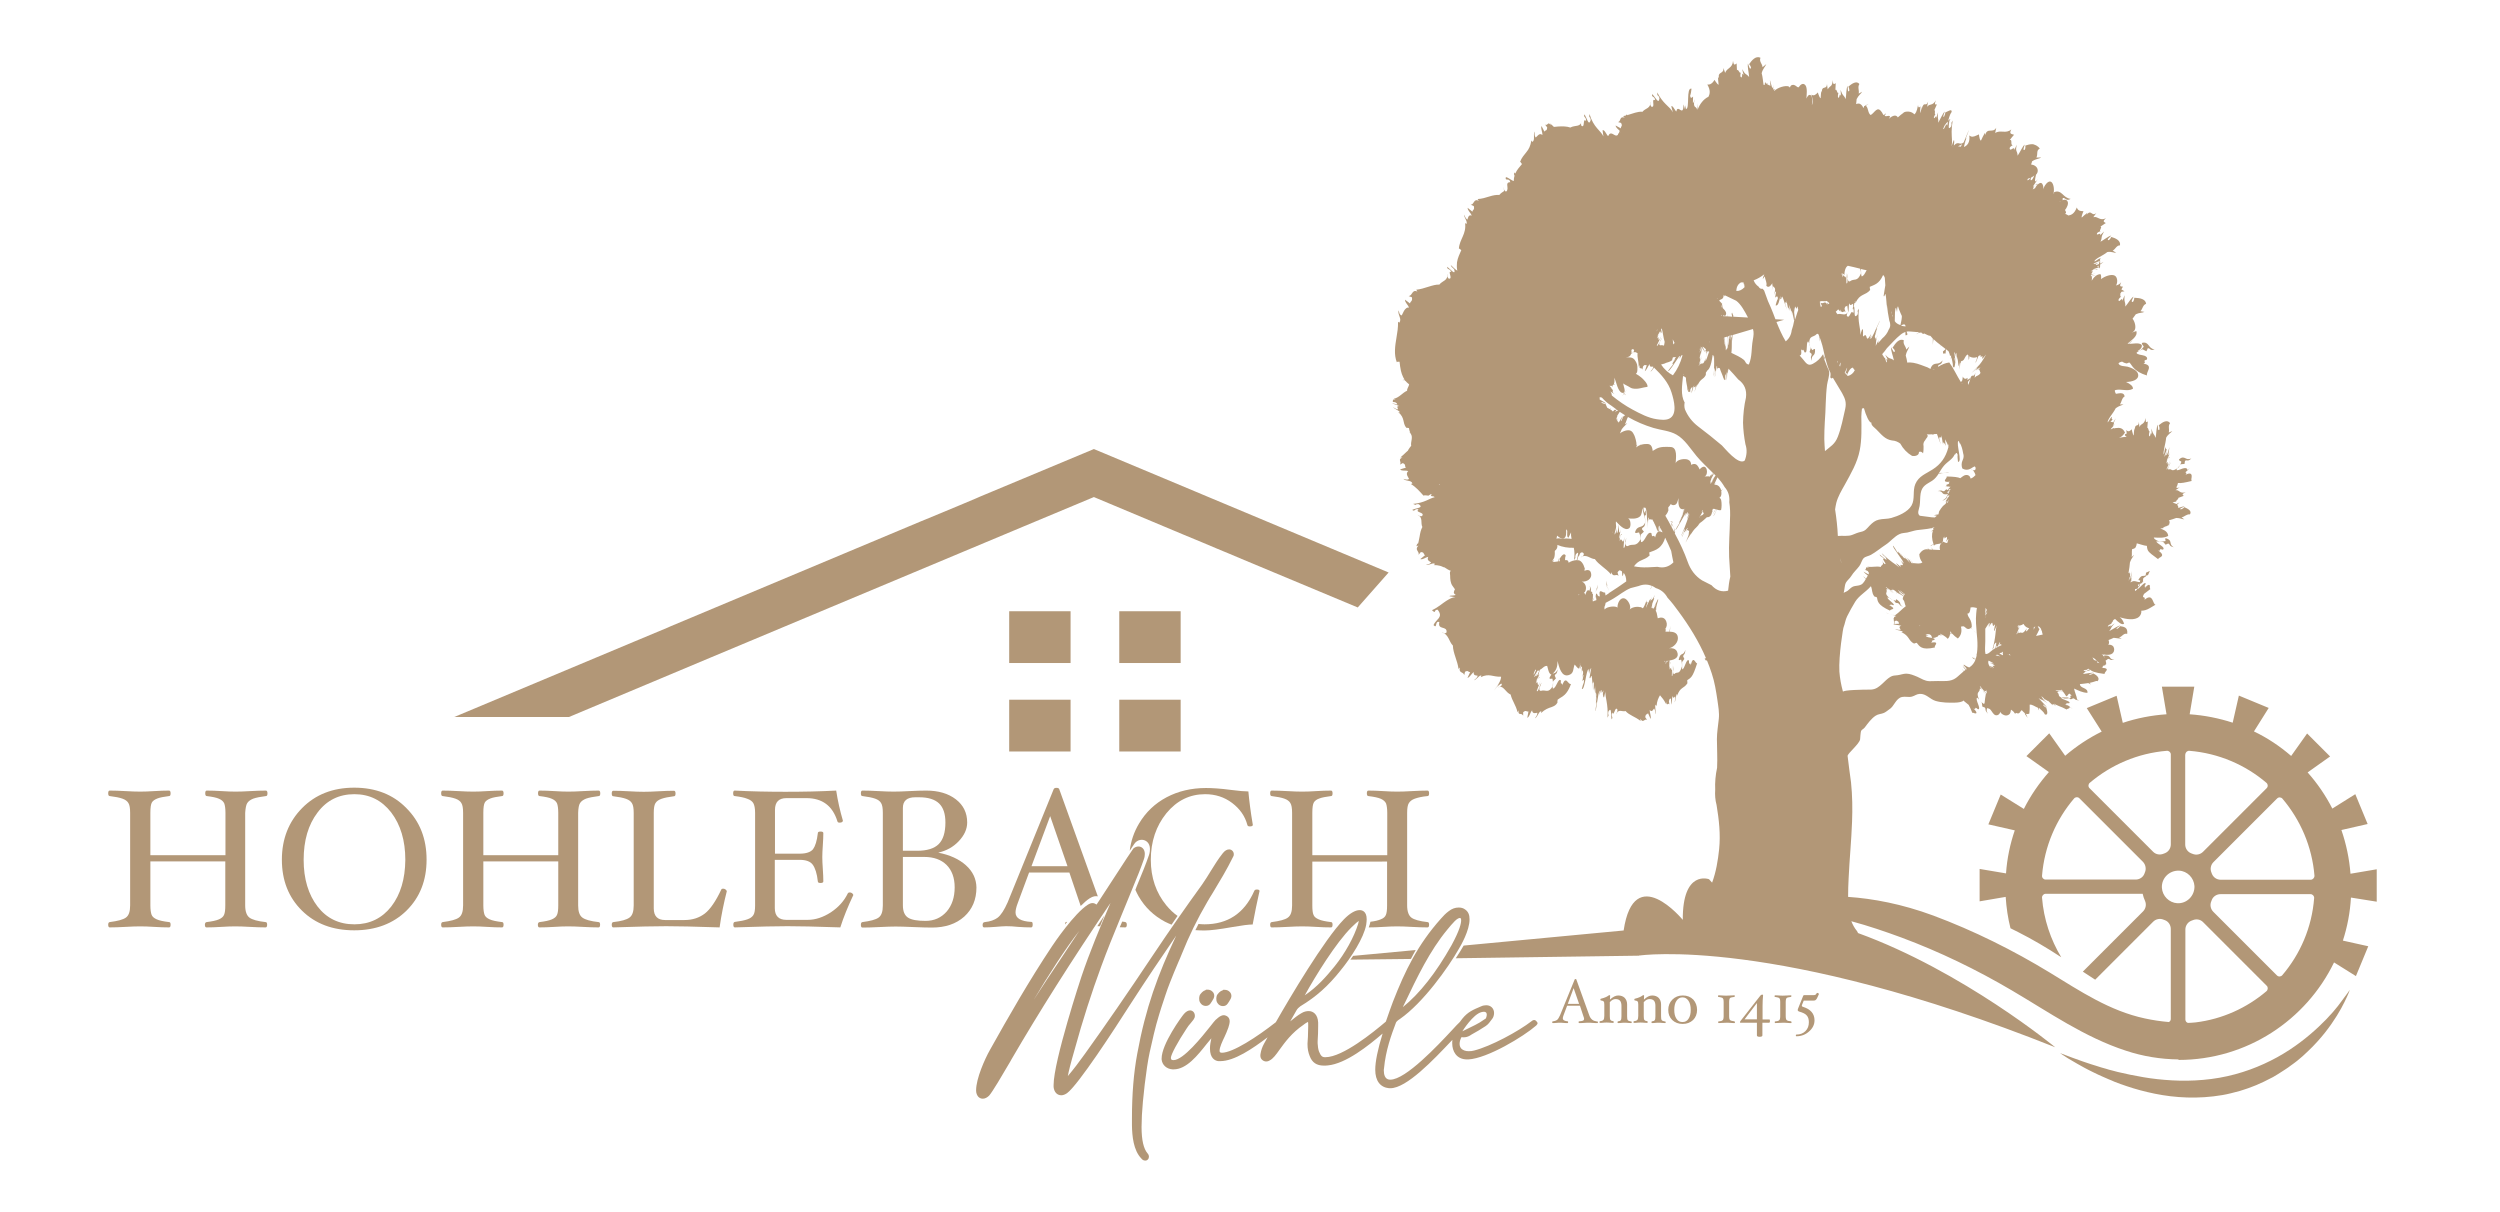 <svg xmlns="http://www.w3.org/2000/svg" xmlns:xlink="http://www.w3.org/1999/xlink" id="Ebene_1" x="0px" y="0px" viewBox="0 0 1458.1 706.9" style="enable-background:new 0 0 1458.1 706.9;" xml:space="preserve"><style type="text/css">	.st0{clip-path:url(#SVGID_00000130630277304215036390000016797065515526937474_);fill:#B29777;}	.st1{fill:#B29777;}	.st2{clip-path:url(#SVGID_00000086659221107343473000000013446782949288475532_);fill:#B29777;}	.st3{clip-path:url(#SVGID_00000086659221107343473000000013446782949288475532_);fill:#1D1D1B;}	.st4{fill:#1D1D1B;}	.st5{clip-path:url(#SVGID_00000142892276984247165840000010042747923887386248_);fill:#1D1D1B;}	.st6{clip-path:url(#SVGID_00000142892276984247165840000010042747923887386248_);fill:#B29777;}</style><g>	<defs>		<rect id="SVGID_1_" x="63.2" y="33.7" width="1323" height="643.3"></rect>	</defs>	<clipPath id="SVGID_00000029011447359895527000000004867367377312388282_">		<use xlink:href="#SVGID_1_" style="overflow:visible;"></use>	</clipPath>	<path style="clip-path:url(#SVGID_00000029011447359895527000000004867367377312388282_);fill:#B29777;" d="M629.5,542.9  c-3.6,5.5-7.2,10.9-10.8,16.3c-5.3,7.9-10.7,16-15.9,24.1C611.3,569.1,621.2,553.5,629.5,542.9 M682.4,573  c1.5-3.9,3.2-7.9,4.8-11.7c0.8-1.7,1.5-3.5,2.2-5.2c4-10,8.9-20.1,14.7-30c1-1.8,2.1-3.5,3.2-5.3c4.1-6.8,8.4-13.9,11.9-21.1  c0.4-0.6,0.4-1.2,0.4-1.5c0-1.5-1.2-2.8-2.7-2.8c-1.3,0-2.5,0.7-3.7,2.2c-2.7,3.4-4.8,6.8-6.9,10.2c-1.6,2.6-3.3,5.4-5.2,8.1  c-9.5,13.1-18.9,26.6-28.8,41.4c-14.4,21.6-27.3,40.3-39.5,57.3c-3.4,4.8-6.7,9.1-10,13c0.5-2.7,1.6-7.3,3.9-15.2  c4.7-17.2,10-33.6,15.6-48.8c3.4-9.3,7.2-18.6,10.9-27.6c2.2-5.3,4.4-10.7,6.6-16.1l1.3-3.2c2.1-5,4.2-10.2,6-15.4  c0.5-1.3,0.6-2.5,0.6-3.3c0-2.9-1.9-4.3-3.7-4.3c-1.1,0-2.2,0.5-3,1.2c-0.4,0.5-2.9,4.1-20.2,30.8l-0.8,1.2  c-0.1,0.2-0.3,0.4-0.4,0.6c0,0,0,0,0,0.1c-0.7-0.5-1.5-0.9-2.4-0.9c-0.8,0-1.7,0.3-2.8,1c-7.9,5.1-19.6,22.3-20.9,24.3  c-13.3,20-25.2,40.8-36.1,60.3c-3.1,5.5-8.1,16.8-8.1,23.6v0.2c0,1.4,0.5,2.7,1.3,3.6c0.7,0.7,1.6,1.1,2.6,1.1h0  c1.3,0,2.6-0.7,3.7-1.8c1.9-2.1,7.6-11.8,12.4-20l0.6-1.1c16.3-28,34.8-57.2,57.8-91.3c-6.1,14.2-12.2,28.8-17,43.1  c-0.2,0.5-16.2,49.2-16.2,63.1l0,1.2c0.3,2.9,2,4.8,4.5,4.8h0c1,0,2.1-0.4,3.3-1.2c6.5-4.7,27.8-37.5,36.6-51.3  c9.6-14.9,18.6-28.2,27.1-40.6c-10.7,22.8-17.8,42-22.7,68.8c-2.1,11.3-3.1,23.7-3.1,37.8l0,4.1c0.1,6,0.8,14.5,5.5,19.3  c0.6,0.8,1.4,1.2,2.3,1.2c1.2,0,2.1-1,2.1-2.2c0-0.8-0.3-1.5-0.8-2c-2.3-2.7-3.5-7.7-3.5-15.4c0-2,0.1-4.3,0.2-6.9  c0.4-8.4,2.5-27.3,4.5-36.5c1.6-7.1,3.2-14.6,5.5-22c0.5-1.5,0.9-3,1.4-4.5C679,582.7,680.5,577.7,682.4,573"></path>	<path style="clip-path:url(#SVGID_00000029011447359895527000000004867367377312388282_);fill:#B29777;" d="M788.3,540.8  c2.3-2.3,3.6-3.3,4.2-3.7c0,0.3-0.2,0.9-0.4,1.8c-2.3,7.5-7.5,17-13.7,24.7c-4.8,5.9-10.1,12-17.4,16.9  C767.3,569.1,779.2,549.8,788.3,540.8 M818.7,586.3l0.7-1.4c7.1-14.9,14.5-30.4,24.8-42.8c1.4-1.7,2.8-3.4,4.3-4.9  c1.6-1.6,2.6-1.8,3-1.8c0.1,0,0.2,0,0.2,0c0.1,0.1,0.5,0.2,0.5,1.4c0,1.6-0.7,5.5-5.6,14.5c-9,16-18.5,28.1-28.4,36.1  C818.4,586.9,818.5,586.6,818.7,586.3 M864.1,590.3c4.8-1.2,2.5,3.7,2.5,3.7c-3.7,2.5-3.7,2.5-6.2,3.8c-6.6,3.3-7.4,3.7-7.5,3.7  C852.9,601.5,859.1,591.5,864.1,590.3 M894.8,594.9L894.8,594.9c-0.5,0-1,0.2-1.4,0.6c-8,6.2-24.1,14.8-33.6,17.2  c-1,0.3-2,0.4-3.2,0.4h0c-1.8,0-3.2-0.5-4.2-1.4c-0.7-0.7-1.1-1.7-1.1-2.9c0-1.3,0.4-2.6,1.1-3.9c0.5,0.1,0.9,0.1,1.3,0.1  c1.2,0,2.4-0.3,3.6-1l1.1-0.7c2.7-1.5,5.5-3.1,8-4.8c1.6-1,2.6-2.5,3.7-4l0.1-0.1c0.8-1,1.2-2.3,1.2-3.6c0-2.6-1.9-4.5-4.5-4.5h0  c-0.8,0-2,0.1-3.2,0.7c-4.5,1.9-7.6,3.2-10.7,7c-0.3,0.2-1.4,2-1.8,2.3c-0.7,0.6-2.2,2.2-4.4,4.6c-8,8.6-26.9,28.8-35.9,28.8h-0.3  c-3-0.1-3.5-3.3-3.5-5.3c0-0.2,0-0.4,0-0.6c0-0.3,0.1-0.5,0.1-0.6c1-10.6,4.2-19.4,7-26.8c0.2-0.5,1-1.3,2.3-2.1  c13.5-9.4,28.2-30,34.3-40.8c1.1-1.8,6.4-10.9,6.3-17.4c0-2.6-0.8-4.4-2.5-5.6c-1-0.8-2.3-1.2-3.8-1.2c-2.1,0-4,0.7-5.8,2.1  c-1.8,1.3-3.3,2.9-4.6,4.4c-13.5,15.1-20.9,30.3-28,48.5c-1,2.7-2.5,6.8-4.1,11.5c-0.1,0.1-0.1,0.1-0.2,0.2  c-7.2,6.1-24.9,20.5-35,20.6h-0.2h0c-1.8,0-2.5-0.7-3.6-3.3c-0.5-1.4-0.7-2.9-0.8-4.8v-1.2c0.2-3,0.3-5.9,0.3-8.9v-2  c-0.2-4.9-3-6.7-5.5-6.7c-1.1,0-2.7,0.2-4.4,1.3c-1.8,1-4.2,2.9-6.4,4.7l3.7-6.5c0.5-0.9,1.4-1.7,2.2-2.3  c9.3-5.6,16.2-11.8,23.3-20.7c6.5-7.9,13.7-19.2,15.1-26.8c0.2-1.4,0.3-2.4,0.3-3.3c0-4.8-2.9-5.3-4.1-5.3c-2.6,0-5.9,2-9.2,5.4  c-11.4,11.7-31.5,45.6-39.7,60c-11,8.6-25.1,17.8-31.5,17.8c-1.1-0.1-1.3-0.4-1.3-1.2c0-2,1.6-5.4,2.9-8.1c0.8-1.8,1.6-3.5,2-4.8  l0.2-0.5c0.4-1.3,0.8-2.6,0.8-3.8c0-1.3-0.6-2.4-1.7-3c-0.5-0.2-1-0.5-1.7-0.5c-1.7,0-3.1,1.2-4.3,2.3l-0.5,0.4  c-0.5,0.5-1.5,1.7-3.2,3.9c-4.7,5.9-15.6,19.6-21.4,19.6c-1.1-0.1-1.3-0.1-1.5-1.2V617c0-1.9,4-9.3,9.1-17c0.8-1.3,1.6-2.3,2.5-3.3  c0.6-0.7,1.1-1.4,1.6-2c0.5-0.7,0.8-1.4,0.8-2.2c0-0.9-0.3-1.8-0.9-2.4c-0.5-0.5-1.2-0.8-1.9-0.8h0c-1.1,0-2.4,0.7-3.6,2.1  c-1.3,1.5-13,17.5-13,26v0.5c0.3,3.2,2.9,5.6,6.4,5.8h0.6c7.5,0,13.9-8,19.5-15.1c0.8-1,1.7-2.1,2.5-3c-0.4,1.8-0.8,3.9-0.8,5.9  c0,5.9,3.1,7.2,4.9,7.4h0.1h1c8.2,0,18.9-7.3,27.6-13.9c-0.7,1.3-1.4,2.6-2.1,3.8c-1,1.8-1.7,3.8-2,5.8c-0.1,0.4-0.1,0.8-0.1,1.1  c0,0.9,0.3,1.8,1,2.4c0.6,0.6,1.5,1,2.4,1h0c0.5,0,1.2-0.1,2-0.6c2-1,3.7-3.3,5.8-6.3c3-4.1,7-9.8,14.1-14.6l0.1-0.1  c0.7-0.5,1.5-1.1,2.4-1.5c0.1,0.5,0.1,1.4,0.1,2.6c0,3.9-0.3,9.2-0.4,9.9l0,0.7c0,2.4,0.4,4.6,1.3,6.8c1.4,3.7,4,5.5,8.2,5.5  c0.7,0,1.5,0,2.3-0.1c10.6-1,23.7-11.5,32-18.6c-2.9,9.4-4.3,16.5-4.3,21.1c0,6.5,2.9,10.3,8.1,10.8h0.7c9.5,0,25.2-16.6,35.6-27.6  c0.2-0.2,0.4-0.4,0.6-0.6c-0.1,0.7-0.1,1.4-0.1,2.1c0,4.3,2.3,9.3,8.7,9.3h0l0.7,0c11.1-0.6,32.2-13.3,39.6-19.8  c0.5-0.5,0.8-1,0.8-1.5C896.2,595.6,895.6,594.9,894.8,594.9"></path>	<path style="clip-path:url(#SVGID_00000029011447359895527000000004867367377312388282_);fill:#B29777;" d="M714.3,577.3h-0.9  l-0.3,0.3c-0.7,0.2-1.4,0.6-2,1.2c-0.3,0.3-0.5,0.6-0.8,0.9c-0.1,0.1-0.2,0.2-0.3,0.4l-0.2,0.3l-0.2,0.6c-0.1,0.4-0.2,0.9-0.2,1.5  c0,0.4,0.1,0.8,0.1,1.2c0.1,0.6,0.4,1.1,0.8,1.6c0.7,1,1.8,1.5,3,1.5c1.1,0,2.1-0.5,2.7-1.4c0.6-0.8,1.2-1.8,1.8-2.9  c0.1-0.3,0.4-0.9,0.4-1.6c0-1-0.4-1.9-1.1-2.5C716.4,577.7,715.4,577.3,714.3,577.3L714.3,577.3z"></path>	<path style="clip-path:url(#SVGID_00000029011447359895527000000004867367377312388282_);fill:#B29777;" d="M704.3,577.2h-0.9  l-0.3,0.3c-0.7,0.2-1.4,0.6-2,1.2c-0.3,0.3-0.5,0.6-0.8,0.9c-0.1,0.1-0.2,0.2-0.3,0.4l-0.2,0.3l-0.2,0.6c-0.1,0.4-0.2,0.9-0.2,1.5  c0,0.4,0.1,0.8,0.1,1.2c0.1,0.6,0.4,1.1,0.8,1.6c0.7,1,1.8,1.5,3,1.5c1.1,0,2.1-0.5,2.7-1.4c0.6-0.8,1.2-1.8,1.8-2.9  c0.1-0.3,0.4-0.9,0.4-1.6c0-1-0.4-1.9-1.1-2.5C706.4,577.6,705.4,577.2,704.3,577.2L704.3,577.2z"></path></g><polygon class="st1" points="809.9,333.9 701.5,288.5 697.7,286.9 638,261.9 571.7,289.6 569.2,290.7 561.6,293.9 559.7,294.7  541.9,302.1 537.5,303.9 391.3,365.2 389.3,366.1 369.9,374.2 264.9,418.2 331.8,418.2 414,383.7 590.9,309.6 597.1,307 638,289.9  689.5,311.5 701.3,316.4 709.6,319.9 713.2,321.4 716.6,322.8 725.6,326.6 791.9,354.3 "></polygon><rect x="588.6" y="356.5" class="st1" width="35.8" height="30.2"></rect><rect x="652.8" y="356.5" class="st1" width="35.8" height="30.2"></rect><rect x="588.6" y="408.1" class="st1" width="35.8" height="30.2"></rect><rect x="652.8" y="408.1" class="st1" width="35.8" height="30.2"></rect><g>	<defs>		<rect id="SVGID_00000002360423161142534190000010475811658047002531_" x="63.2" y="33.7" width="1323" height="643.3"></rect>	</defs>	<clipPath id="SVGID_00000036972914344988727370000007456543101447725459_">		<use xlink:href="#SVGID_00000002360423161142534190000010475811658047002531_" style="overflow:visible;"></use>	</clipPath>	<path style="clip-path:url(#SVGID_00000036972914344988727370000007456543101447725459_);fill:#B29777;" d="M144.2,468.4  c0.7-1.1,1.8-1.9,3.5-2.6c1.7-0.6,4.2-1.1,7.4-1.5c0.6,0,0.9-0.5,0.9-1.6c0-1-0.3-1.6-0.9-1.6c-2.6,0-5.7,0.1-9.2,0.3  c-3.3,0.2-6.2,0.3-8.5,0.3c-2.3,0-5-0.1-8.1-0.3c-3.2-0.2-6.1-0.3-8.7-0.3c-0.6,0-0.9,0.5-0.9,1.6c0,1,0.3,1.6,0.9,1.6  c3.3,0.4,5.7,0.9,7.2,1.6c1.6,0.7,2.5,1.6,3,2.7c0.4,1.1,0.7,2.9,0.7,5.5v24.7H87.7v-24.7c0-3.1,0.3-5.1,0.9-6.1  c0.6-1,1.7-1.7,3.2-2.3c1.5-0.6,3.8-1,6.8-1.4c0.6,0,0.9-0.5,0.9-1.6c0-1-0.3-1.6-0.9-1.6c-2.6,0-5.5,0.1-8.7,0.3  c-3.1,0.2-5.8,0.3-8.1,0.3s-5.2-0.1-8.6-0.3c-3.6-0.2-6.6-0.3-9.2-0.3c-0.6,0-0.9,0.5-0.9,1.6c0,1,0.3,1.6,0.9,1.6  c3.3,0.4,5.7,0.9,7.4,1.5c1.7,0.6,2.9,1.5,3.5,2.6c0.7,1.1,1,3,1,5.7v54c0,3.6-0.8,5.9-2.5,7.1c-1.7,1.2-4.8,2-9.4,2.6  c-0.6,0.1-0.9,0.6-0.9,1.5c0,1.1,0.3,1.6,0.9,1.6c2.6,0,5.6-0.1,9.2-0.3c3.4-0.2,6.3-0.3,8.6-0.3s5,0.1,8.1,0.3  c3.2,0.2,6.1,0.3,8.7,0.3c0.6,0,0.9-0.5,0.9-1.6c0-1-0.3-1.5-0.9-1.5c-3.3-0.4-5.7-0.9-7.2-1.6c-1.6-0.7-2.6-1.6-3-2.7  c-0.4-1.1-0.7-2.9-0.7-5.5v-25.6h43.7V528c0,2.6-0.2,4.4-0.7,5.5c-0.4,1.1-1.4,2-3,2.7c-1.6,0.7-4,1.2-7.2,1.6  c-0.6,0.1-1,0.6-1,1.5c0,1.1,0.3,1.6,0.9,1.6c2.6,0,5.5-0.1,8.7-0.3c3.1-0.2,5.7-0.3,8.1-0.3c2.3,0,5.2,0.1,8.5,0.3  c3.6,0.2,6.6,0.3,9.2,0.3c0.6,0,0.9-0.5,0.9-1.6c0-1-0.3-1.5-0.9-1.5c-4.6-0.5-7.8-1.4-9.4-2.6s-2.5-3.6-2.5-7.1v-54  C143.2,471.4,143.5,469.5,144.2,468.4"></path>	<path style="clip-path:url(#SVGID_00000036972914344988727370000007456543101447725459_);fill:#B29777;" d="M228.2,528.7  c-5.4,6.9-12.6,10.4-21.5,10.4c-9,0-16.2-3.5-21.5-10.4s-8.1-16-8.1-27.2c0-11.3,2.7-20.5,8.1-27.6c5.4-7.2,12.6-10.7,21.5-10.7  c8.9,0,16,3.6,21.5,10.7c5.4,7.1,8.2,16.3,8.2,27.6C236.3,512.7,233.6,521.7,228.2,528.7 M206.6,459.4c-12.5,0-22.6,4-30.4,11.9  c-7.8,7.9-11.8,18-11.8,30.1c0,12.1,3.9,22,11.7,29.7c7.8,7.7,18,11.5,30.5,11.5s22.8-3.9,30.5-11.5c7.8-7.7,11.7-17.6,11.7-29.7  c0-12.2-3.9-22.2-11.8-30.1C229.3,463.4,219.1,459.4,206.6,459.4"></path>	<path style="clip-path:url(#SVGID_00000036972914344988727370000007456543101447725459_);fill:#B29777;" d="M338.3,468.4  c0.7-1.1,1.8-1.9,3.5-2.6c1.7-0.6,4.2-1.1,7.4-1.5c0.6,0,0.9-0.5,0.9-1.6c0-1-0.3-1.6-0.9-1.6c-2.6,0-5.7,0.1-9.2,0.3  c-3.3,0.2-6.2,0.3-8.5,0.3c-2.3,0-5-0.1-8.1-0.3c-3.2-0.2-6.1-0.3-8.7-0.3c-0.6,0-0.9,0.5-0.9,1.6c0,1,0.3,1.6,0.9,1.6  c3.3,0.4,5.7,0.9,7.2,1.6c1.6,0.7,2.5,1.6,3,2.7c0.4,1.1,0.7,2.9,0.7,5.5v24.7h-43.7v-24.7c0-3.1,0.3-5.1,0.9-6.1  c0.6-1,1.7-1.7,3.2-2.3c1.5-0.6,3.8-1,6.8-1.4c0.6,0,0.9-0.5,0.9-1.6c0-1-0.3-1.6-0.9-1.6c-2.6,0-5.5,0.1-8.7,0.3  c-3.1,0.2-5.8,0.3-8.1,0.3c-2.3,0-5.2-0.1-8.6-0.3c-3.6-0.2-6.6-0.3-9.2-0.3c-0.6,0-0.9,0.5-0.9,1.6c0,1,0.3,1.6,0.9,1.6  c3.3,0.4,5.7,0.9,7.4,1.5c1.7,0.6,2.9,1.5,3.5,2.6c0.7,1.1,1,3,1,5.7v54c0,3.6-0.8,5.9-2.5,7.1c-1.7,1.2-4.8,2-9.4,2.6  c-0.6,0.1-0.9,0.6-0.9,1.5c0,1.1,0.3,1.6,0.9,1.6c2.6,0,5.6-0.1,9.2-0.3c3.4-0.2,6.3-0.3,8.6-0.3c2.3,0,5,0.1,8.1,0.3  c3.2,0.2,6.1,0.3,8.7,0.3c0.6,0,0.9-0.5,0.9-1.6c0-1-0.3-1.5-0.9-1.5c-3.3-0.4-5.7-0.9-7.2-1.6c-1.6-0.7-2.6-1.6-3-2.7  c-0.4-1.1-0.7-2.9-0.7-5.5v-25.6h43.7V528c0,2.6-0.2,4.4-0.7,5.5c-0.4,1.1-1.4,2-3,2.7c-1.6,0.7-4,1.2-7.2,1.6  c-0.6,0.1-1,0.6-1,1.5c0,1.1,0.3,1.6,0.9,1.6c2.6,0,5.5-0.1,8.7-0.3c3.1-0.2,5.7-0.3,8.1-0.3c2.3,0,5.2,0.1,8.5,0.3  c3.6,0.2,6.6,0.3,9.2,0.3c0.6,0,0.9-0.5,0.9-1.6c0-1-0.3-1.5-0.9-1.5c-4.6-0.5-7.8-1.4-9.4-2.6c-1.7-1.2-2.5-3.6-2.5-7.1v-54  C337.3,471.4,337.6,469.5,338.3,468.4"></path>	<path style="clip-path:url(#SVGID_00000036972914344988727370000007456543101447725459_);fill:#B29777;" d="M423.2,518.8  c-0.4-0.3-0.9-0.5-1.4-0.5c-0.6,0-0.9,0.1-1.1,0.5c-3.2,6.8-6.4,11.5-9.6,14c-3.3,2.5-7.2,3.8-11.9,3.8h-11.3  c-4.4,0-6.6-2.3-6.6-6.8v-55.7c0-2.7,0.3-4.6,1-5.7c0.7-1.1,1.8-1.9,3.5-2.5s4.1-1.1,7.3-1.5c0.6,0,0.9-0.5,0.9-1.6  c0-1-0.3-1.6-0.9-1.6c-2.6,0-5.6,0.1-9.1,0.3c-3.4,0.2-6.2,0.3-8.5,0.3c-2.3,0-5.2-0.1-8.6-0.3c-3.6-0.2-6.6-0.3-9.2-0.3  c-0.6,0-0.9,0.5-0.9,1.6c0,1.1,0.3,1.6,0.9,1.6c3.3,0.4,5.7,0.9,7.4,1.5s2.9,1.5,3.5,2.6c0.7,1.1,1,3,1,5.6v54  c0,3.6-0.8,5.9-2.5,7.1c-1.6,1.2-4.8,2.1-9.4,2.6c-0.6,0.1-0.9,0.6-0.9,1.5c0,1.1,0.3,1.6,0.9,1.6c14.4-0.5,24.7-0.7,30.8-0.7  c6.2,0,16.6,0.2,31.2,0.7c1-7.3,2.5-14.4,4.2-21.1C423.8,519.4,423.6,519.1,423.2,518.8"></path>	<path style="clip-path:url(#SVGID_00000036972914344988727370000007456543101447725459_);fill:#B29777;" d="M496.9,520.9  c-0.4-0.3-0.9-0.4-1.4-0.4c-0.5,0-0.8,0.2-1,0.5c-2.1,4.4-5.4,8.1-9.9,11.1c-4.5,2.9-9,4.4-13.5,4.4h-12.5c-4.4,0-6.7-2.3-6.7-6.8  v-28.2h14.5c3.6,0,6.2,0.9,7.6,2.8c1.4,1.9,2.5,5.1,3,9.8c0,0.6,0.5,0.9,1.6,0.9c1,0,1.6-0.3,1.6-0.9c0-1.9-0.1-4.4-0.3-7.3  c-0.2-2.8-0.3-5.1-0.3-6.9c0-1.8,0.1-4,0.3-6.8c0.2-2.9,0.3-5.3,0.3-7.2c0-0.6-0.5-0.9-1.6-0.9c-1.1,0-1.6,0.3-1.6,0.9  c-0.5,4.5-1.5,7.6-2.8,9.4c-1.4,1.7-4,2.6-7.8,2.6H452v-25.5c0-4.6,2.2-6.9,6.7-6.9h11.6c9.3,0,15.3,4.5,18.1,13.5  c0.1,0.5,0.5,0.8,1.2,0.8c1.3,0,2-0.4,2-1.2c-1.7-5.8-3-11.6-3.9-17.5c-9.6,0.5-19.5,0.7-29.6,0.7c-10.1,0-20-0.2-29.6-0.7  c-0.6,0-0.9,0.5-0.9,1.6c0,1.1,0.3,1.6,0.9,1.6c3.3,0.4,5.7,0.9,7.4,1.6c1.7,0.6,2.9,1.5,3.5,2.6c0.6,1.1,1,2.9,1,5.6v54  c0,2.7-0.3,4.5-1,5.6c-0.7,1.1-1.8,1.9-3.5,2.5c-1.7,0.6-4.1,1.1-7.3,1.5c-0.6,0.1-0.9,0.6-0.9,1.6c0,1.1,0.3,1.6,0.9,1.6  c14.4-0.5,24.7-0.7,30.7-0.7c6.1,0,16.4,0.2,30.8,0.7c1.9-6,4.5-12.3,7.6-18.9C497.6,521.6,497.3,521.2,496.9,520.9"></path>	<path style="clip-path:url(#SVGID_00000036972914344988727370000007456543101447725459_);fill:#B29777;" d="M552.1,531.7  c-3.2,3.6-7.3,5.4-12.3,5.4c-4.8,0-8.2-0.6-10.2-1.9c-2-1.3-3-3.7-3-7.2v-28.2h12.5c5.5,0,9.9,1.6,13,4.7c3.1,3.1,4.7,7.5,4.7,13  C556.8,523.4,555.2,528.1,552.1,531.7 M526.6,471.2c0-4.1,2.4-6.2,7.2-6.2h2.3c5.2,0,9.1,1.2,11.6,3.6c2.5,2.4,3.7,6.1,3.7,11.1  c0,5.8-1.3,10-3.9,12.6c-2.6,2.6-6.8,3.9-12.6,3.9h-8.3V471.2z M563.4,504.7c-4-3.6-9.4-6.1-16.2-7.4c4.8-1.1,8.8-3.3,12-6.7  c3.2-3.4,4.9-7,4.9-10.9c0-5.6-2.2-10.1-6.6-13.5c-4.4-3.4-10.2-5.1-17.3-5.1c-2.6,0-5.8,0.1-9.8,0.3c-3.8,0.2-6.8,0.3-9.2,0.3  s-5.3-0.1-8.8-0.3c-3.7-0.2-6.8-0.3-9.4-0.3c-0.6,0-0.9,0.5-0.9,1.6c0,1.1,0.3,1.6,0.9,1.6c3.2,0.4,5.7,0.9,7.4,1.5  c1.7,0.6,2.9,1.5,3.5,2.6c0.7,1.1,1,3,1,5.7v54c0,3.6-0.8,5.9-2.5,7.1c-1.7,1.2-4.8,2-9.4,2.6c-0.6,0.1-0.9,0.6-0.9,1.6  c0,1.1,0.3,1.6,0.9,1.6c2.6,0,5.9-0.1,10-0.3c3.9-0.2,7.1-0.3,9.4-0.3s5.7,0.1,10.2,0.3c4.7,0.2,8.3,0.3,10.9,0.3  c7.8,0,14.1-2.1,18.9-6.4c4.7-4.3,7.1-9.9,7.1-17C569.4,512.6,567.4,508.3,563.4,504.7"></path>	<path style="clip-path:url(#SVGID_00000036972914344988727370000007456543101447725459_);fill:#B29777;" d="M621.9,537.7  c-0.5,0-0.7,0.5-0.7,1.5c0.4-0.5,0.8-1,1.2-1.5C622.2,537.7,622,537.7,621.9,537.7"></path>	<path style="clip-path:url(#SVGID_00000036972914344988727370000007456543101447725459_);fill:#B29777;" d="M601.6,505.2l10.9-29.2  l10.1,29.2H601.6z M640.3,522.8l-22.5-62.5c-0.2-0.6-0.8-0.8-1.7-0.8c-0.8,0-1.4,0.3-1.6,0.9l-26.8,65.9c-2,4.5-3.9,7.4-5.8,8.9  c-1.9,1.4-4.4,2.3-7.5,2.6c-0.9,0.1-1.3,0.6-1.3,1.7c0,1,0.3,1.4,0.9,1.4c1.8,0,4-0.1,6.6-0.3c2.5-0.2,4.5-0.4,6.2-0.4  c2.1,0,4.4,0.1,7,0.4c2.8,0.2,5.3,0.3,7.6,0.3c0.6,0,0.9-0.5,0.9-1.6s-0.2-1.6-0.7-1.6c-6.2-0.3-9.3-2.2-9.3-5.5  c0-1.3,0.4-3.2,1.3-5.5l6.6-17.8h23.5l6.5,19.2c0,0.1,0.1,0.2,0.1,0.3c1.8-1.8,3.7-3.5,5.3-4.5C637.5,522.7,639,522.5,640.3,522.8"></path>	<path style="clip-path:url(#SVGID_00000036972914344988727370000007456543101447725459_);fill:#B29777;" d="M640,540.2L640,540.2  c0.5,0,1.1,0,1.6,0c0.9-2.2,1.8-4.3,2.6-6.4C642.8,536,641.3,538.1,640,540.2"></path>	<path style="clip-path:url(#SVGID_00000036972914344988727370000007456543101447725459_);fill:#B29777;" d="M657.2,539.3  c0-1-0.4-1.5-1.2-1.6c-0.5-0.1-1-0.1-1.5-0.2c-0.5,1.1-0.9,2.2-1.4,3.3c1.1,0,2.1,0.1,3.1,0.1C656.9,540.9,657.2,540.4,657.2,539.3  "></path>	<path style="clip-path:url(#SVGID_00000036972914344988727370000007456543101447725459_);fill:#B29777;" d="M665.9,489.8  c2.3,0,4.8,1.7,4.8,5.4c0,0.8-0.1,2.2-0.6,3.6c-1.8,5.2-3.9,10.4-6,15.4l-1.3,3.2c-0.2,0.5-0.4,1.1-0.6,1.6  c0.6,1.3,1.2,2.6,1.9,3.8c3.7,6.4,8.8,11.3,15.4,14.8c1.2,0.6,2.5,1.2,3.8,1.7c1.2-1.7,2.3-3.4,3.5-5.1c-2.3-1.6-4.4-3.6-6.5-6.1  c-6-7.3-9.1-16.2-9.1-26.6c0-10.7,3.1-19.8,9.1-27.2c6.1-7.4,13.6-11.1,22.6-11.1c5.9,0,11.2,1.7,15.7,5.1  c4.5,3.4,7.5,7.6,8.9,12.8c0.1,0.6,0.6,0.9,1.4,0.9c1.2,0,1.8-0.3,1.8-0.9c-1.3-7.6-2.1-14.1-2.6-19.5c-2.1,0-5.6-0.3-10.2-0.9  c-6-0.8-10.9-1.1-14.5-1.1c-8.5,0-16.2,1.8-23,5.4c-6.8,3.6-12.1,8.7-16,15.2c-3,5-4.8,10.3-5.5,16c2.8-4.3,3.1-4.6,3.3-4.8  C663.2,490.4,664.5,489.8,665.9,489.8"></path>	<path style="clip-path:url(#SVGID_00000036972914344988727370000007456543101447725459_);fill:#B29777;" d="M702.4,542.7  c3.5,0,9-0.7,16.3-2c5.7-1,9.7-1.5,11.9-1.5c1.3-6.9,2.6-13.4,4-19.5c0-0.6-0.5-0.9-1.6-0.9c-0.8,0-1.3,0.3-1.5,0.9  c-5.7,12.9-15.4,19.4-29,19.4c-1.2,0-2.3-0.1-3.5-0.2c-0.6,1.2-1.2,2.4-1.8,3.6C698.8,542.6,700.6,542.7,702.4,542.7"></path>	<path style="clip-path:url(#SVGID_00000036972914344988727370000007456543101447725459_);fill:#B29777;" d="M806.8,540.6  c3.1-0.2,5.7-0.3,8.1-0.3c2.3,0,5.2,0.1,8.5,0.3c3.6,0.2,6.6,0.3,9.2,0.3c0.6,0,0.9-0.5,0.9-1.6c0-1-0.3-1.5-0.9-1.5  c-4.6-0.5-7.8-1.4-9.4-2.6c-1.6-1.2-2.5-3.6-2.5-7.1v-54c0-2.7,0.3-4.6,1-5.7c0.7-1.1,1.8-2,3.5-2.6c1.7-0.6,4.1-1.2,7.4-1.5  c0.6,0,0.9-0.5,0.9-1.6c0-1.1-0.3-1.6-0.9-1.6c-2.6,0-5.7,0.1-9.2,0.3c-3.3,0.2-6.2,0.3-8.5,0.3c-2.3,0-5-0.1-8.1-0.3  c-3.2-0.2-6.1-0.3-8.7-0.3c-0.6,0-0.9,0.5-0.9,1.6c0,1,0.3,1.6,0.9,1.6c3.3,0.4,5.7,0.9,7.3,1.6c1.5,0.7,2.5,1.6,3,2.7  c0.4,1.1,0.7,3,0.7,5.5v24.7h-43.7v-24.7c0-3.1,0.3-5.1,0.9-6.1c0.6-1,1.7-1.8,3.2-2.3c1.5-0.6,3.8-1,6.8-1.4  c0.6,0,0.9-0.5,0.9-1.6c0-1.1-0.3-1.6-0.9-1.6c-2.6,0-5.5,0.1-8.7,0.3c-3.1,0.2-5.7,0.3-8.1,0.3c-2.3,0-5.2-0.1-8.6-0.3  c-3.6-0.2-6.6-0.3-9.2-0.3c-0.6,0-0.9,0.5-0.9,1.6c0,1,0.3,1.6,0.9,1.6c3.3,0.4,5.7,0.9,7.4,1.5c1.7,0.6,2.9,1.5,3.5,2.6  c0.7,1.1,1,3,1,5.7v54c0,3.6-0.8,5.9-2.5,7.1c-1.6,1.2-4.8,2-9.4,2.6c-0.6,0.1-0.9,0.6-0.9,1.5c0,1.1,0.3,1.6,0.9,1.6  c2.6,0,5.6-0.1,9.2-0.3c3.4-0.2,6.3-0.3,8.6-0.3c2.3,0,5,0.1,8.1,0.3c3.2,0.2,6.1,0.3,8.7,0.3c0.6,0,0.9-0.5,0.9-1.6  c0-1-0.3-1.5-0.9-1.5c-3.3-0.4-5.7-0.9-7.2-1.6c-1.6-0.7-2.6-1.5-3-2.6c-0.5-1.1-0.7-2.9-0.7-5.5v-25.6H809v25.6  c0,2.6-0.2,4.4-0.7,5.5c-0.4,1.1-1.4,2-3,2.6c-1.4,0.6-3.4,1.1-6,1.4c-0.2,1.1-0.6,2.2-1,3.3C800.9,540.9,803.7,540.8,806.8,540.6"></path>	<path style="clip-path:url(#SVGID_00000036972914344988727370000007456543101447725459_);fill:#1D1D1B;" d="M994.8,208.8  L994.8,208.8L994.8,208.8z"></path>	<path style="clip-path:url(#SVGID_00000036972914344988727370000007456543101447725459_);fill:#B29777;" d="M1352.3,598.9  c-6.3,5.9-14.3,12.3-24.1,17.7c-9.8,5.4-21.2,9.8-33.8,12c-6.3,1.1-12.5,1.6-18.6,1.7c-6.1,0.1-12-0.3-17.6-0.9  c-5.6-0.6-10.9-1.6-15.9-2.6c-2.5-0.5-4.9-1.1-7.2-1.6c-1.2-0.3-2.3-0.6-3.4-0.9c-1.1-0.3-2.2-0.5-3.2-0.9c-2.1-0.6-4.1-1.1-6-1.8  c-1.9-0.6-3.7-1.1-5.3-1.7c-1.6-0.6-3.2-1-4.6-1.6c-1.4-0.5-2.7-1-3.9-1.4c-4.6-1.7-7.2-2.7-7.2-2.7s0.6,0.4,1.6,1.1  c0.6,0.3,1.2,0.8,2,1.3c0.8,0.5,1.7,1.1,2.8,1.7c1.1,0.6,2.3,1.3,3.6,2.1c1.3,0.8,2.8,1.5,4.3,2.4c1.6,0.9,3.3,1.7,5.1,2.6  c1.8,0.9,3.7,1.8,5.8,2.7c1,0.5,2.1,0.9,3.2,1.4c1.1,0.4,2.2,0.9,3.3,1.4c2.3,0.9,4.7,1.8,7.2,2.6c5,1.7,10.5,3.2,16.4,4.4  c5.9,1.2,12.2,2,18.8,2.2c6.6,0.2,13.5-0.2,20.5-1.4c0.9-0.2,1.7-0.3,2.6-0.5c0.4-0.1,0.9-0.2,1.3-0.3c0.4-0.1,0.8-0.2,1.3-0.3  c1.7-0.4,3.4-0.9,5-1.3c0.8-0.2,1.6-0.5,2.5-0.8c0.4-0.1,0.8-0.3,1.2-0.4c0.4-0.1,0.8-0.3,1.2-0.4c0.8-0.3,1.6-0.6,2.4-0.9  c0.8-0.3,1.6-0.6,2.3-0.9c3.1-1.3,6-2.7,8.8-4.2c0.3-0.2,0.7-0.4,1-0.5c0.4-0.2,0.7-0.4,1-0.6c0.7-0.4,1.4-0.8,2-1.2  c1.3-0.8,2.6-1.6,3.9-2.5c1.3-0.8,2.5-1.7,3.7-2.6c0.6-0.4,1.2-0.9,1.8-1.3c0.6-0.4,1.1-0.9,1.7-1.3c2.2-1.8,4.3-3.6,6.2-5.5  c2-1.8,3.7-3.7,5.4-5.5c1.7-1.8,3.2-3.7,4.6-5.4c5.6-7.1,9.2-13.4,11.4-17.9c1.1-2.2,1.9-4,2.4-5.2c0.5-1.2,0.7-1.9,0.7-1.9  s-1.5,2.3-4.5,6.2C1363.2,587.5,1358.6,593,1352.3,598.9"></path>	<path style="clip-path:url(#SVGID_00000036972914344988727370000007456543101447725459_);fill:#1D1D1B;" d="M1154.6,408.4  C1154.6,408.4,1154.6,408.4,1154.6,408.4C1154.6,408.4,1154.6,408.4,1154.6,408.4"></path>	<path style="clip-path:url(#SVGID_00000036972914344988727370000007456543101447725459_);fill:#B29777;" d="M1347.7,513.1h-52.5  c-2.3,0-4.3-1.4-5.1-3.4c-0.1-0.3-0.2-0.5-0.3-0.8c-0.9-2.1-0.4-4.5,1.2-6.1l37.1-37.1c0.9-0.9,2.3-0.8,3.1,0.1  c10.5,12.4,17.3,27.9,18.7,45C1349.9,512,1348.9,513.1,1347.7,513.1 M1331.1,568.8c-0.8,0.9-2.2,1-3.1,0.1l-37.1-37.1  c-1.6-1.6-2.1-4-1.2-6.1c0.1-0.3,0.2-0.5,0.3-0.8c0.8-2.1,2.9-3.4,5.1-3.4h52.5c1.2,0,2.2,1.1,2.1,2.3  C1348.4,540.9,1341.6,556.5,1331.1,568.8 M1321.9,578.1c-11.4,9.7-25.7,16.3-41.3,18.2c-1.5,0.1-2.9,0.3-4.5,0.3  c-0.9-0.2-1.5-1.1-1.5-2v-52.5c0-2.2,1.4-4.3,3.5-5.1c0.3-0.1,0.5-0.2,0.8-0.3c2.1-0.9,4.5-0.5,6.1,1.2l37.1,37.1  C1322.9,575.8,1322.8,577.3,1321.9,578.1 M1269.9,526.8c-4.8-0.3-8.7-4.2-9-9c-0.3-5.6,4.3-10.2,10-10c4.8,0.2,8.7,4.2,9,9  C1280.1,522.4,1275.5,527.1,1269.9,526.8 M1255.8,496.8l-37.1-37.1c-0.9-0.9-0.8-2.3,0.1-3.1c12.4-10.5,27.9-17.3,45-18.7  c1.2-0.1,2.3,0.9,2.3,2.1v52.5c0,2.3-1.4,4.3-3.4,5.1c-0.3,0.1-0.5,0.2-0.8,0.3C1259.8,498.8,1257.4,498.4,1255.8,496.8   M1251,508.8c-0.1,0.3-0.2,0.5-0.3,0.8c-0.8,2.1-2.9,3.4-5.1,3.4h-52.5c-1.2,0-2.2-1-2.1-2.3c1.4-17.1,8.2-32.7,18.7-45  c0.8-0.9,2.2-1,3.1-0.1l37.1,37.1C1251.4,504.3,1251.9,506.8,1251,508.8 M1274.6,440c0-1.2,1.1-2.2,2.3-2.1  c17.1,1.4,32.7,8.2,45,18.7c0.9,0.8,1,2.2,0.1,3.1l-37.1,37.1c-1.6,1.6-4,2.1-6.1,1.2c-0.3-0.1-0.5-0.2-0.8-0.3  c-2.1-0.8-3.5-2.9-3.5-5.1V440z M1107.7,363.8l-2.5,0.1l-0.2-1.7l1.2-0.2C1108.2,362.9,1106.9,363.1,1107.7,363.8 M1074.9,403.5  c0-0.1,0-0.3-0.1-0.4c-1-3.7-1.7-7.5-2-11.4c-0.5-9.2,2.3-26.4,2.5-26c0.8-2.1,1-4.2,2-6.2c1.4-2.9,3.1-5.8,4.7-8.5  c2.2-3.6,6.2-5.7,8.9-8.8c0.1-0.1,0.2-0.2,0.3-0.3c1,2.4,0.3,3.7,2,6c0.2,0,0.9,0.3,1.5,0.5c0.5,2.2,0.1,4.3,7.7,7.8  c-0.6-1.1,4.9-0.4-0.7-3.3c2.4,0.6-0.8-1.2,2.5,0.1c1.8-0.4-3.8-3.4-3.3-4.6c0.6,0.1,2.1,1,3.6,1.7l1.2,1.5l1.4,0.2  c1.3,0.9,0.1,0.9,2.9,2.3c-3.2-2.3-0.1-1.8-3.8-4.5c-0.8-0.1-0.2,0.7-0.5,0.8c-1.1-0.4-1.9-0.5-3.4-1.3c-3.9-3.4-1.3-3.2-2-5.1  c-0.2-0.5,0.3-0.7,1.7,0.2c0.4,0.5,1.6,1.2,2.2,1.8c-1-1.2-5-3.5-4.2-3.6l4.8,3.4c-5-3.8,1.2,0-1.5-2.5c2,1.3,2.9,2.3,2.9,2.7  c1,0.3-1.7-1.7-1.5-1.9l3.9,3.2c-3.2-2.6-0.2-0.7,1.6,0.5c-0.3,0.5-0.5,1.1-0.4,1.7c0.5,0.5,0.9,1.2,1,1.9c0.2,0.8,0.4,1.5,0.7,2.2  c-2,1.4-3.7,3.5-6.3,5.3l-1.9-0.8l1.8,0.8c-2.2-0.2-4.3-1.2-5-1.6c0.7,0.7,3.6,1.3,5.9,2c-1.1,0.3-1.4,0.7-1.4,1.2l-0.2,0.1  c0,0.4,0.1,0.9,0.2,1.4c-0.1,0.1-0.2,0.2-0.3,0.3l0.3-0.1c0.1,0.5,0.2,1.1,0.4,1.7l-0.9,0c0.3,0.2,0.6,0.3,1,0.4  c0,0.1,0.1,0.2,0.1,0.4l0-0.4c1,0.3,2.4,0.2,3.7,0.7c-2.2,0.5-0.2,2-0.4,2.3c-1.6,0.2-2.2-0.3-3.2-0.4c1.2,0.9,4.4,0.8,4.5,1.8  l-0.9,0c4.9,2.1,4,5,7.5,6.7c0.1-0.2,0.9-0.3,1.5-0.5c1.6,1.9,2.6,4.6,10.7,2.7c-1.2-0.7,3.6-3.7-2.5-2.8c2.3-1-1.3-0.6,2.1-1.6  c0.5-0.6-0.2-0.9-1.3-1.1c1.1,0,2-0.2,2.8-0.7l0.3,0c0.2-0.4,0.6-0.7,0.9-1.1c0.3,0.2,0.7,0.3,2.3,0.1c1,0.6,2,1.3,2.8,2.2  c0.8-0.8,1.2-1.7,1.3-2.7l1.3-0.3c1,1.1,2.1,2,3.3,2.8c1.9-1.8,2.5-4.1,1.8-6.9c0.1-0.1,0.2-0.1,0.3-0.1c1.1,0.2,0.9,0.1,0.3-0.1  c0.8-0.2,1.4,0.1,2.1,0.8c1,1,2,1,3,0.2c0.1,0.1,0.3,0.2,0.4,0.3c1.4,1.1,0.5,0.3-0.3-0.4c0.2-0.1,0.3-0.3,0.5-0.4  c0.1-2-0.4-3.7-1.4-5.3c-0.6-0.8-1-1.7-1.1-2.7c1.5,0.4,1.7-2.7,1.8-3.5c1.4-0.3,2.5,0,3.7,0.3c-0.2,1.1-0.3,2.1-0.4,3.2  c-0.4,3.9,0,7.7,0.3,11.5c-1-0.8,0.9,0.7-2-1.6c0.4,0.4,1.2,1,2,1.6c0.1,1.1,0.2,2.3,0.3,3.4c0.2,2.6,0.2,5.6-0.2,8.5  c-0.3,0.2-0.3,0.4-0.1,0.7c-0.1,0.8-0.3,1.6-0.6,2.3c-0.5-0.3-1-0.7-1.5-1.1c1.4,1.1,1.2,0.9,1.5,1.2c0,0.1,0,0.2-0.1,0.3  c-0.7-0.5-1.4-1.1-2-1.3c0.7,1.2,1.1,0.9,2,1.4c-0.7,1.9-1.9,3.5-3.7,4.6c-0.9-0.3-1.8-0.7-2.9-1.6l0.9,0.9c-2.3-2.2-0.3,0-1.5-0.8  l1.3,1.3c0.6,0.8,0.7,1,0.7,1.2c-0.1,0.1-0.2,0.1-0.3,0.2l-2.1-2.3c0.3,0.7,1,1.5,1.8,2.5c-0.4,0.3-0.8,0.5-1.1,0.8  c-0.3-0.5-0.5-0.9-0.8-1.3c0.1,0.4,0.4,0.9,0.7,1.4c-1.5,1.2-2.8,2.6-4.4,3.8c-3.1,2.3-6.9,1.8-10.5,1.8c-1.6,0-3.3,0.1-4.9,0.1  c-2.9-0.1-4.5-1.4-7.2-2.6c-2-0.8-4.2-1.8-6.4-1.8c-1.7,0-3.4,0.7-5,0.9c-1.6,0.2-2.9,0.1-4.3,1c-1.7,1-3.2,2.6-4.7,4  c-2.1,1.9-3.7,3.2-6.5,3.4C1086.1,402.2,1075,402.4,1074.9,403.5 M1073.4,325.5c0.1,0.5,0.2,1,0.3,1.4  C1074.1,329.5,1073.8,328.4,1073.4,325.5 M1070.3,297.1c0.2-1.3,0.4-2.6,0.7-3.8c1-3.8,3-7.1,4.9-10.5c3.5-6.4,7.4-12.9,8.8-20.3  c1.2-6.1,1-13.2,0.9-19.5c0-1.8,0.2-3.3,0.4-4.9l0.3,0.2c0.2-0.1,0.4-0.2,0.6-0.2l0.2-0.1c1.1,4.1,3.1,8.7,4.4,8.5  c-0.4,1.6,2.1,3.1,2.9,4c2.9,2.9,5,5.8,9.1,6.4c1.8,0.1,3.3,0.7,4.8,1.8c1.7,3.1,4,5.5,6.9,7.2c1.4,0.3,4.2-0.1,4-2.3  c0.9-0.4,1.7-0.1,2.4,0.8c0.3-1.4,0.3-2.7,0.3-4.1c-0.3-1.4,0-2.5,0.9-3.5c0.5-1.2,2.4-2.3,1-3.5c1,0.1,2,0.1,3.1,0  c0.5,0.4,0.7,0.3,0.9-0.1c0.6,0,1.3-0.1,1.9-0.1c0.7,1.7,1.5,4.4,2.3,6.2l-1-3.4c0.6-3.1,1.1,1.7,1.3-2l1,5.6  c-0.2-2.9,1-0.8,1.5,0.6l-0.4-3.9c0.9,1.6,1.4,2.4,2,4.4c0,0.2,0,0.3-0.1,0.5c-1.5,5.7-4.4,9.7-9.1,12.7c-3.8,2.5-8.1,3.8-10.1,8.5  c-1.7,4-0.1,8.8-2.2,12.5c-2.2,3.9-7.9,6.2-11.8,7.3c-2.4,0.7-4.9,0.4-7.3,1c-2.2,0.5-3.6,1.7-5.3,3.4c-1.8,1.9-2.6,3.2-5.1,3.7  c-1.8,0.4-3.2,1-4.9,1.7c-2.6,1.1-5.8,0.4-8.6,0.7C1071.7,307.5,1071.1,302.3,1070.3,297.1 M1064.4,263.1c-0.2-2.3-0.3-4.6-0.4-7  c0-3.4,0.1-6.7,0.3-10c0.6-7.2,0.4-14.5,1.3-21.6c0.3-2.3,1.6-5.6,1.2-8c-1-2.2-1.9-4.4-2.7-6.6c0-0.1-0.1-0.2-0.1-0.4  c0.2-0.4,0.3-0.8,0.5-1.1c0.6,2.3,1.2,4.6,2.1,6.9c0,0.2-0.1,0.4-0.1,0.6c0.1-0.1,0.1-0.2,0.2-0.4c0.1,0.2,0.2,0.5,0.3,0.7  c0.2,0.5,0.4,0.9,0.6,1.3c0.1,0.8,0.1,1.6-0.1,2.5c0.4,1,0.9,0.8,1.5,0.3c1.4,2.4,2.8,4.7,4.2,7c-0.1,0.3-0.1,0.2,0,0  c0.4,0.7,0.9,1.4,1.3,2.2c1.7,3.1,2.5,5.3,1.7,9c-1.2,5.3-2.3,11.1-4.3,16.2C1070.2,259.2,1067.4,260.5,1064.4,263.1 M1063.3,206.6  c-1.6,2.5-3.5,4.3-6,5.6c-2.8,1.5-3.9-0.4-5.7-2.6c-0.5-0.7-1.3-1.4-2-2.3c0.8,0,1.3-0.7,0.8-3.7c1.3,2.3,0.7-1.6,2.1,1.9  c2.1,0.9,0.6-5.7,2.1-6.4c0.4,0.5,0.9,2.3,1.5,4l-0.7,2.2l1.2,1.1c0.2,1.7-1,0.9,0,4.1c-0.2-4.3,2.3-2,2-6.8  c-0.7-0.6-1,0.5-1.6,0.5c-0.6-1-1.2-1.7-1.8-3.4c-0.1-2.8,0.6-3.8,1.5-4.3s1.9-0.6,2.8-1.6c0.3-0.3,0.7-0.3,1.1,0.1  c0.2,0.4,0.3,0.9,0.5,1.3c-0.2,0.7,0.2,2,0.1,2.9c0.2-0.6,0.1-1.6,0-2.7c0.4,0.9,0.7,1.8,1,2.8c0.5,1.5,0.9,2.9,1.2,4.4  c0.3,1.4,0.6,2.8,0.9,4.1c-0.2,0.5-0.3,0.9-0.5,1.4C1063.8,208.3,1063.6,207.4,1063.3,206.6 M1049.6,179.1l0-0.3  C1049.6,178.8,1049.6,178.9,1049.6,179.1C1049.6,179,1049.6,179,1049.6,179.1 M1061.8,175.7c-0.1,0.2-0.2,0.5-0.3,0.7  c0-0.2-0.1-0.4-0.1-0.5C1061.5,175.8,1061.6,175.7,1061.8,175.7 M1065.4,175.5c0.2,0.2,0.4,0.3,0.5,0.5c-0.1,0.2-0.2,0.4-0.3,0.7  c-0.1,0.2-0.2,0.3-0.3,0.4c-1-1.8-2,0.6-3.6-0.6l0.9,1.8c-0.1,0.3-0.2,0.5-0.3,0.7c-0.1,0-0.2-0.1-0.4-0.1  c-0.2-0.8-0.3-1.5-0.5-2.3c0.1-0.3,0.2-0.6,0.3-0.9C1063,175.4,1064.3,176,1065.4,175.5 M1067,176.8c-0.2,0.2-0.4,0.4-0.6,0.6  c-0.3-0.3-0.5-0.5-0.7-0.8l0,1.3c-0.1-0.3-0.2-0.5-0.3-0.7c0.2-0.4,0.4-0.8,0.6-1.3C1066.3,176.3,1066.6,176.6,1067,176.8   M1071.9,211.8c-0.1-0.2-0.2-0.5-0.4-0.7c0-0.2,0-0.5,0.1-0.7C1071.7,211.1,1071.8,211.5,1071.9,211.8  C1071.8,211.8,1071.8,211.8,1071.9,211.8 M1073.5,212c0,0.6-0.2,1.2-0.3,1.8c-0.2-0.3-0.3-0.5-0.5-0.8l0-0.7  C1072.8,215.3,1073.3,209.9,1073.5,212 M1072.1,180.4c0.4,0.4,0.9,0.9,1.3,1.4l0-1.3c1.1,3.3,1.8,0.1,3,1.5l-0.6-1.9  c0.6-2.3,1-0.9,1.6-1.9l0.5,3.8c0.6-1.3,0.2-3.2,0.6-5.2c0.5,1.7,1.3,1,1.8,0.6c0.2-0.1,0.3-0.1,0.5-0.2c0.2,1.6-0.2,2.3-0.3,3.3  c0.1-0.2,0.2-0.4,0.3-0.6c0.1,0.6,0.8,1.2,0,2.8c-1.2-3-2,4.1-3.7,1.4c0.1-2,0.7-1.3,1.1-2.6c-1.7,3-3.6,1.5-5.6,1.6  c-0.3,0-0.5,0.1-0.8,0.2c-0.6-0.5-0.8-1-1.1-1.5C1071.1,181.5,1071.6,181,1072.1,180.4 M1074.2,159.4c0.1,0,0.2,0.1,0.3,0.1  c-0.1,0.4-0.2,0.8-0.4,0.7L1074.2,159.4z M1074.6,159.5c0.4,0.1,0.8,0.4,1.1,1c0.1-3.5,1.1-4.9,2-5.5c2.4,0.5,4.8,1.1,7.2,1.7  c0.3,0.8,0.5,1.5,0.5,2.7c-2.1,5.3-4,2.8-6.3,4.6c-0.5,0.4-1.3,0.2-1.5-1.6c0.3-0.6,0-2.1,0.3-3c-0.8,1.6,0.2,6.5-1,5.8l-0.1-6.2  c-0.1,6.6-1.5-1.1-2.1,2.8C1074.5,160.9,1074.5,160.2,1074.6,159.5 M1085.4,156.9c1.1,0.3,2.2,0.5,3.3,0.7  c-0.9,1.6-1.7,3.5-2.9,3.6C1085.4,160.5,1085.5,158.7,1085.4,156.9L1085.4,156.9z M1081.7,176c0.1-0.3,0.3-0.5,0.5-0.5l0,0.3  C1082,175.9,1081.9,176,1081.7,176 M1080.7,214.4c0.3,0.7,0.6,1.1,1.1,1.5c-0.9,1.8-2.2,2.9-4.1,3.4c-0.2-0.2-0.3-0.3-0.5-0.5  C1078.7,215.1,1079.9,214.5,1080.7,214.4 M1076.3,217.9c-0.1-0.1-0.3-0.3-0.4-0.4c0.5-1,0.9-2.1,1.4-3.1  C1077.5,214.7,1076.6,217.1,1076.3,217.9 M1077.1,218.7c-0.3-0.2-0.5-0.5-0.8-0.8C1077,217.4,1077.4,217.5,1077.1,218.7   M1090.5,167.3c2.6-1.2,5.5-1.6,7.8-6.9c0.5,0.4,0.8,1,1,1.6c0.1,1.5,0.2,2.9,0.3,4.4c-0.3,1.4-0.7,4.6-1,6.2  c0.5,1,0.6-1.1,1.1-1.1c0.4,1.1,0.5,5.4,0.9,8.1l-0.1-2c0.3,3.1,0.8,6.3,1.4,9.3c0.8,2,0.8,3.7-0.3,5.3c-0.8,2.1-2.1,3.8-3.8,5.2  c-0.8,1-1.6,1.8-2.4,2.7c0-0.5,0.1-1.2,0.3-1.8l-1.7,3.4c0.2-2.2,0.1-3.3,1.2-6.6l-1.2,3.4c0.3-1.1-0.3-1.3-0.5-1.8  c-0.1-0.5,0.1-1.3,1.2-4.1c-0.3,0.7-1,2.4-1,2l1.2-3.3c-0.4,0.8-0.8,1.4-0.1-0.5c0.4-0.8,1-2.2,1.6-3.6c0-0.2-0.3,0.4-0.8,1.5  c-1.5,2.9-3.9,9.3-4.8,9l1-2.1l-1.4,2l0.9-2.8c-3.8,6.8-1.6-1.7-4.5,1.4c-0.7,0.4,0.4-4.3-0.7-4.2l-1.2,3.4  c0.6-3.8-1.7-7.1-0.7-15.4c-1.6,2.4-0.1,0.8-0.8,3.5c-2.5,3.1-1.4-2.4-2-4.7c-0.1,0.1-0.2,0.3-0.3,0.4c0.2-0.8,0.3-1.6,0.4-2.3  c0.3-0.2,0.5-0.4,0.8-0.7l0,0.4c2.4-5.5,5.7-4.1,8.5-7.5C1090.6,168.8,1090.6,168.1,1090.5,167.3 M1103.5,183.5  c-0.1-0.6-0.2-1.2-0.3-1.9C1103.4,181.8,1103.5,182.3,1103.5,183.5 M1103.8,183.6v1.3c-0.1-0.3-0.1-0.5-0.2-0.8  C1103.7,183.7,1103.8,183.4,1103.8,183.6 M1128.4,215.5c-0.5,0.1-1,0.1-1.5,0C1127.4,215.6,1127.9,215.3,1128.4,215.5   M1147.8,222.7c0.5-0.6,0.9-1.1,1.4-1.6l-1.2,3.3C1147.8,224.3,1147.7,223.5,1147.8,222.7 M1144.2,223.6c0.1-0.1,0.2-0.2,0.3-0.3  c-0.1,0.2-0.1,0.3-0.2,0.5C1144.2,223.7,1144.2,223.6,1144.2,223.6 M1136.6,260.4l-0.3-1.5c0.1,0.4,0.3,0.6,0.4,0.7  C1136.7,259.9,1136.7,260.2,1136.6,260.4 M1138.5,369.5l-0.4,0c-0.3,0.1-0.5,0.1-0.6,0.2c0-0.5,0-1-0.2-1.6  C1137.7,368.5,1138.1,369,1138.5,369.5 M1136.7,289.1c0.1-0.2,0.3-0.3,0.5-0.6l-0.3,0.4C1136.9,288.9,1136.8,289,1136.7,289.1   M1136.4,290c-0.5,0.3-0.9,0.5-1.4,0.8c0.4-0.5,0.7-0.8,1-1.1c-0.2,0.2-0.4,0.3-0.7,0.5l0.5-0.9c1.2-1.3,0.6-0.2,0.6,0.1  c0,0.1,0.1,0.1,0.4-0.3c0.1-0.1,0.2-0.1,0.3-0.2L1136.4,290z M1136.1,293c-0.3,0.1-0.5,0.3-0.8,0.5l1.4-2.3  C1136.4,291.9,1136.2,292.4,1136.1,293 M1132.3,317.2c0.1-0.1,0.1-0.3,0.1-0.4c0.6-0.4,1-1.1,0.9-2.7c0-0.1,0.1-0.2,0.1-0.3  c0.1-0.3,0.2-0.5,0.3-0.7c0.1,0-0.2,1-0.2,1c0.1-0.3,0.3-0.7,0.4-1c0.1,0-0.4,1.5-0.4,1.5c0.3-0.6,0.5-1.1,0.7-1.5  c0.1-0.1,0.2-0.1,0.2-0.2c0,0.3-0.1,0.6-0.5,1.2c0.6-0.4,1.1-0.7,1.6-1c0,0.2,0,0.3-0.1,0.5l0.2-0.3c-0.1,0.6-0.1,0.8,0,0.9  c-0.3,0.9-0.6,1.7-0.3,1.6l0.9-1.5c0.1,0.1,0.1,0.2,0,0.5l0.2-0.3c-0.2,0.7-0.5,1.4-0.7,2.2c-0.6,0-1.4-0.2-2.2-0.8  C1132.9,316.3,1132.6,316.7,1132.3,317.2 M1131.7,369.6c0.5,0.2,1,0.5,1.5,0.8c-1-0.1-1.5-0.3-1.7-0.5  C1131.6,369.8,1131.6,369.7,1131.7,369.6 M1107.9,344.3c0.6,0.2,1.8,1.2,3.2,2.3c-0.1,0.1-0.1,0.2-0.2,0.2  C1110.1,345.9,1109.1,345.5,1107.9,344.3 M1106.9,344c1.3,1,1.9,1.7,3.2,2.8c0-0.2-0.1-0.4,0.7,0.1c-0.2,0.2-0.4,0.4-0.5,0.7  c-1.3-1-3.2-2.4-2.9-2.5c0.6,0.3,1.6,1.1,2.1,1.5C1108.6,345.9,1106.9,344.3,1106.9,344 M1119.9,364.9c-0.1,0.1-0.1,0.2-0.1,0.3  c-0.2-0.1-0.3-0.2-0.2-0.4L1119.9,364.9z M1123,370c0.6-0.2,1.2-0.2,1.9-0.1c0.4,0,0.8,0.1,1.1,0.3c-0.3,0.1-0.7,0.1-1.2,0.2  c0.4-0.1,0.8-0.1,1.2-0.1c0.4,0.3,0.7,0.9,0.8,1.8c-1.5-0.3-3.4-0.5-3.6-1.3c0.3-0.1,0.9-0.2,1.6-0.3  C1123.9,370.3,1123.4,370.1,1123,370 M1127.2,320.6c-0.5,0-1.1-0.1-1.6-0.1c-0.3-0.1-0.5-0.1-0.8-0.1c-0.2-0.4-0.3-0.7-0.4-0.9  c0,0.3,0,0.6,0.1,0.9c-2.1-0.3-3.8,0.7-5.1,2.9c0.1,1.8,0.7,3.4,1.8,4.7c-1.2,1-3.1,0.6-4.5,0.5c-0.2,0-0.5,0-0.8,0  c-0.8-1-1.7-2.1-2.4-2.9l2.1,2.7c0,0.1,0.1,0.1,0.1,0.2c-0.2,0-0.5,0-0.7,0l-2.1-2.9c1.6,2.4,0,0.7-0.9-0.4l2.1,3.2  c-1.4-1.5-2.1-2.1-4.2-4.9l2,2.8c-1.4-1.7-0.5,1-3.8-4c0.4,0.7,1.4,2.2,1,2l-2.1-2.8c0.3,0.9,0.5,1.6-0.7,0.1  c-0.4-0.8-1.2-2-2.1-3.3c-1.2,0.3,6.6,9.3,6,10.2l-1.3-1.8l1.3,2.1l-1.9-2.1c1.1,1.5,1.5,2.3,1.6,2.7c-0.2,0.1-0.3,0.2-0.5,0.3  c-0.6-0.2-1.5-0.7-0.8,0.6c-0.1,0.1-0.1,0.1-0.2,0.2c-0.8-0.7-2.5-2.3-2.5-1.8l1.9,2.3c-2.4-2.2-4.9-3-10.3-8.4  c1.4,2.3,0.5,0.5,2.3,2.6c1.8,3.3-1.8-0.7-3.6-1.8c0.8,1.7,1.2,0.6,2.7,2.8c-2.3-1.3,2.4,3.6,0.2,2.7c-1.4-1.3-0.8-1.2-1.6-2.2  c1.9,3.1-0.4,2.6-0.6,4c-2.6-0.7-4.5,0.3-7.8-0.2l1,0.8c-2.9-1.4-1,1.1-2.5,1l1.7,0.7c1.3,1.6,0.4,1.2,0.6,2c-0.1,0.1-3-1.6-3-1.6  c0.5,0.8,1.5,1.5,2.5,2.3c-0.4,0.6-0.8,1.2-1.1,1.8c-0.6-0.5-1-0.9-1.5-1.4c0.2,0.5,0.8,1,1.4,1.6c-0.5,0.9-1,1.8-1.7,2.5  c-1.3,1.4-3,1.3-4.6,1.6c-2.1,0.4-2.6,1.4-4.2,2.7c-0.6,0.5-1.7,0.8-2.4,1.3c0.5-1.8,0.6-4.7,1.2-5.8c0.8-1.5,2.3-2.5,3.2-4  c1.4-2.3,3.2-3.8,4.7-5.8c1.1-1.4,1.4-3.5,2.6-4.7c1.1-1,3-1.2,4.2-1.9c2.9-1.6,5.7-4,8.6-5.9c2.8-1.8,5.1-4.9,8.1-6.2  c1.4-0.7,3-0.6,4.5-0.9c1.9-0.4,3.7-1.1,5.6-1.4c2.8-0.4,5.5-0.5,8.2-1.1l0.5,0l0.2-0.2c0.3-0.1,0.5-0.1,0.8-0.2  c0.1-0.1,0.3-0.1,0.5-0.1c0,0.1-0.1,0.1-0.1,0.2l-0.8,0.4c0.1,0.1,0.3,0.2,0.4,0.3c-0.1,0.2-0.1,0.4-0.2,0.6  c-0.3,0.2-0.7,0.5-1.5,0.9c0.5-0.2,0.9-0.3,1.3-0.4c-0.7,2.1-0.7,4.6,0.4,7.8c-0.2,0.1-0.7,0.3-1.2,0.5c-1.7,1.5,0.2,0.1,1.2-0.4  c0.1,0.3,0.1,0.5,0.3,0.8c0.4-1,2-0.9,3.3-1.2c0.3-0.1,0.5-0.2,0.7-0.3c0,0.2-0.1,0.3-0.1,0.4c-0.6,1-0.8,2.2-0.4,3.6  c-1.4-0.1-2.7-0.1-4-0.2c-0.5-0.7-1.3-1.4-1.8-1.6C1126.5,319.5,1126.8,320,1127.2,320.6 M1152.2,277.1c-1.5,1.6-2.4,1.9-2.9,2  c-0.3-1.8-1.8-2.4-3.4-1.9c-0.8,0.3-1.6,1-2.6,1.7c-1.3-0.6-3.4-0.9-8-1c1,0.7-4,3.6,2.1,3.1c-2.3,1,1.3,0.6-2.1,1.7  c-0.3,0.4-0.1,0.7,0.3,0.9c-0.4,0.1-0.8,0.3-1.2,0.4l1.7-0.3c0.4,0.1,1,0.2,1.5,0.2c-0.1,0.1-0.1,0.1-0.2,0.2  c-0.4,0.5-0.8,0.9-1.2,1.2c-0.2,1.2,1-0.4,1.4-0.1c-0.1,0.2-0.1,0.4-0.3,0.7c-0.1,0-0.3,0.1-0.4,0.1c-0.6-0.1-1.2-0.3-1.8-0.6  l-1.2,1.1c-1.6,0.1-0.7-0.9-3.7-0.1c3.8-0.1,1.5,2.5,5.8,1.8c0.6-0.6-0.4-0.8-0.2-1.3c0.5-0.3,0.9-0.5,1.4-0.8  c-0.5,1.1-1.4,2.7-2.3,4.4c-0.8,0.6-1.5,1.1-2.1,1.6c0.6-0.2,1.2-0.5,1.8-0.9c-0.2,0.4-0.4,0.8-0.6,1.2l0.7-1.3  c0.5-0.3,1-0.7,1.5-1l-1.9,3.1c1.3-2,1-0.7,0.5,0.6c-0.4,0.3-0.9,0.7-1.3,1.1l-0.6,0.4l0.3-0.1c-0.7,0.8-1.4,1.6-2,2.7  c-0.2,0.1-0.4,1-0.6,2.1c-1.1,0.2-1.8,0.2-2.7,0.5l1.8,0.3c-0.5,0.3-0.8,0.7-1.2,1c-1.2,0-2.3-0.1-3.4-0.3  c-1.8-0.2-3.6-0.5-5.4-0.7c-1.8-1.4-0.4-3.8-0.1-5.7c0.4-2.4,0.2-4.9,0.6-7.3c0.8-4.5,3.4-5.3,6.7-7.4c1.7-1.1,2.9-2.7,3.9-4.3  c1,0.1,1.9,0.2,2.8,0.2l-2.1-0.3c2.1-0.6,4.5-0.2,5.3-0.1c-0.9-0.5-3.6-0.2-5.9,0c0.9-1.5,1.8-3,3-4.4c2.2-2.5,5-3.6,6.2-6.6  l0.1,0.4c0.5-1,1-1.9,1.6,0c-0.2,0.9,0,2.5,0.2,4.1c2.7,0-1.2-10.3,0.2-12.3c0.2,0.2,0.4,0.4,0.5,0.6l0.3,1.4l0-0.9  c1.1,1.8,1.6,3.9,2,6.2c0.5,1.4,0.3,2.8-0.3,4c-0.7,1.5-0.8,3.1-0.2,4.8c1.8,1.1,3.6,1,5.4-0.2c0.6-0.4,1.2-0.7,1.8-1  c0.5,0.4,0.9,1,0.3,2.1c-1.8,0.7-1.4-0.5-2.7-0.7C1151.1,274.2,1151.7,275.5,1152.2,277.1 M1108.6,195.1c1-0.8,1.9-1.2,2.7-1.5  c0,0.7,0,1.4,0.1,2c1.9-0.3,0.8-1.1,0.6-2.2c0.4-0.1,0.8-0.1,1.2-0.1c1.2,0,2.4,0.2,4,0.3c0.7,0.1,1.3,0.1,2,0.1  c-0.4,0.8-1,0.4-1.5,1.3c1.1-1,2.1-1.1,3-1c0.1,0.2,0.1,0.3,0.2,0.5l0-0.5c0.5,1.2,0.9,0.7,1.4,0.5c1.2,0.5,2.3,1.3,3.6,1.4  c0.4,0.5,0.9,1.1,1.4,1.6c0,1.3,0,2.6,0,3.7l0.3-3.5c1.3,1.3,2.8,2.5,4.4,3.7c0,0.3,0,0.6,0,1c0.1-0.4,0.1-0.6,0.1-0.9  c0.2,0.1,0.3,0.2,0.4,0.3c0.8,0.6,1.6,1.2,2.3,1.8c-0.5,0.5-1.1,1-1.6,1.4c0.1,2.5,0.8,0.5,1.5,1.3l0.3-2.6c0.3,0.3,0.7,0.5,1,0.8  c0.7,0.5,0.7,0.8,0.8,1.2c0.1,0.4,0.1,0.8,0.1,1.2l0.4-1.2c-0.3,2.4,0.1,1.7,0.7,1.7c-0.1,0.8-0.2,1.5-0.2,2.3l0.4-1.5  c0.2,2.1,0.9,3.5,0.8,5.5c1,1.8,1.2-0.6,1.4-2.4c-0.2-0.7-0.3-1.1-0.5-2.4c0.1-1.3,0.4,1.3,0.7,2.8c0-1.2-0.5-3.8-0.8-6.2  c0.1,0,0.2,0.1,0.3,0.1c0.3,0.9,0.4,0.7,1.1,3.8l-0.6-3.5c0.4,1.5,0.3,0.7,0.2-0.1c0.1,0,0.1,0.1,0.2,0.1c0.1,0.6,0.2,1.3,0.2,2  c0-1.2,0.7,3,0.6,1.6l0.5,4c0.1-0.2,0.1-1.4,0.6,2c-0.4-4.1,0.3-2.6,0.2-5l0.5,3.1c-0.4-3.1,0.3-1,0.1-2.9c0.5-0.1,0.8-0.2,1.1-0.4  c1.2-0.8,1.1-2.5,2.8-3.6c0.1,0.3,0.3,0.6,0.6,0.8c-0.2,0.4-0.2-1.1,0,2.4c0.3-0.4,0.4-1.2,0.4-2.1c0.8,0.6,1.9,0.8,2.7,0.8  c1,0,1.6-0.4,1.8-0.3c-0.1,1.7-0.7,2.3-1.1,3.3c0.7-0.5,1-1.6,1.4-2.7c0.2-0.5,0.3-1,0.6-1.3c0.4-0.3,0.8-0.4,1.3-0.3l-0.2,1  c0.4-0.3,0.8-0.5,1.2-0.7c-0.2,0.9-0.3,1.6,0,1.6l2.1-2.5c-1.2,1.9-1.9,3.6-3.8,5.9c-1.1,1.3-2.6,2.8-4.7,4.7  c2-1.7,0.5-0.5,2.6-2.3c2.9-2-1.2,1.5-2.8,2.7c1.4-1,1-0.8,3.1-2.4c-2,1.7,3.5-2.2,1.9-0.5c-1.6,1-1.2,0.6-2.3,1.3  c1.5-0.8,1.8-0.9,2-0.5c0.2,0.5,0.4,1.2,0.7,1.9c-1.1,1.9-2,1.3-3,2.4l-0.4,0.4l0.4-2.9c-1,3.7-2.1-0.5-3,4l0-0.8  c0-0.1,0-0.5,0-0.5l-0.2,0.6c-0.5,0.3-1,0.6-1.4,1c0-1.1,0.1-1.9,0.1-1.3c-0.6,0.4-1.2,0.6-1.7,0.5c0-0.2-0.1-0.3-0.1-0.6  c0,0.1,0,0.3,0.1,0.5c-0.4-0.1-0.8-0.4-1.1-1.2c-0.1,0.9-0.2,1.6-0.3,2.2c-0.3,0.3-0.5,0.7-0.8,1.1c-2.4-3.8-4.4-8.3-6.8-11.5  c-2.3,0.3-4.4,1.2-6.4,2.5c-0.1-0.1-0.1-0.3-0.2-0.4c0.8-1.6,1.9-0.1,2.7-3.3c-1.4,1.7-2.5,1.8-3.7,1.9c-1.2,0.1-2.3,0.4-3.3,2.7  c0.1,0.2,0.3,0.3,0.5,0.4c-0.8-0.1-1.5-0.4-2.2-0.9c-2.3-0.8-5.4-2.2-8.3-2.7c-1.3-0.2-2.5-0.3-3.6-0.1c-0.2-1.4-0.5-2.8-0.9-4.1  c0.5-2.7,1.7-3.8,2.1-5.3l-1.8,1.8c-0.2-2.1-2.1-3.1-1.4-5.4c-2.7-1.4-4.9,1.7-6.6,4.3c0.5,0.5,1.1,0.8,1.4,2  c-0.3,0.6-0.5,0.6-0.8,0.3c-0.4-0.5-0.9-1.7-1.4-2.5c-0.3,1.7,1.1,5,1.6,7.6c-2.5-2-2.2-0.1-5.1-3.4l1.6,3.1  c-1.9-2.2,0.4,2.7-1,1.1c-0.3-0.7-0.5-1.6-0.7-2.4c0,1.3-1.6-2.5-1.3-1.2c-0.1-0.3-0.2-0.6-0.3-0.9c1-1.1,1.9-2.2,2.7-3.4  C1103.2,200.4,1105.6,197.5,1108.6,195.1 M1105.8,179.5l0,2.3l0.3-2.5l0.3,2.9c0.1-2.5,0.3-3.4,0.6-3.5c0.4,1.3,0.9,2.7,1.6,4.2  c0.2,0.4,0.4,0.9,0.6,1.3c0.1,0.4,0,0.7,0,1c-0.1,0.7-0.1,1.4-0.3,2.1c-0.1,0.7-0.3,1.5-0.5,2.3c-1.5-0.5-2.6-1.2-3.3-2.3  C1105.2,184.1,1105.1,179.7,1105.8,179.5 M1111.4,190.4c-0.5-0.1-1-0.1-1.5-0.2c-0.4-0.1-0.7-0.1-1-0.2c0.1-0.1,0.1-0.2,0.2-0.4  C1110.8,188.8,1111.3,189.3,1111.4,190.4 M1127.7,198l-0.1,1.1c0-0.4,0-0.8,0-1.2C1127.5,197.9,1127.6,198,1127.7,198 M1134.1,73.3  c0.8-1.2,1.4-1.8,1.9-2.4c0,0.5,0.1,1.1-0.4,2.4c-0.3-2.7-1.6,2.8-2.3,1.9C1133.6,74.5,1133.9,73.9,1134.1,73.3 M1139,85.4  c0.1,0.1,0.1,0.3,0.2,0.3C1139,86,1139,85.8,1139,85.4 M1142.2,85.3c0.1-0.1,0.3-0.3,0.4-0.3c-0.1,0.3-0.3,0.5-0.4,0.8V85.3z   M1142.8,84.8c0.5-0.2,0.9,0,1.7-1c-0.3,0.7-0.6,1.3-0.9,1.8c-0.2,0-0.4,0-0.5,0l0.4-1l-0.6,1c-0.1,0-0.2,0-0.3,0L1142.8,84.8z   M1158.8,355.7c-0.2,0.6-0.5,1.4-0.9,2.2v-0.7c0-0.7,0.2-1.7,0.2-2.7c0.2,0.4,0.4,0.8,0.6,1  C1158.7,355.8,1158.7,355.9,1158.8,355.7 M1158,359.1v-1l0.1-0.3c1.6-2.4-0.6,1.7,1.2-1.3L1158,359.1z M1158,360.3V360l0.5-0.9  C1158.3,359.6,1158.1,359.9,1158,360.3 M1160.5,363.3l-1.1,2l1.4-2l-1,2.7c3.8-6.8,1.2,1.6,3.7-1.8c0.5-0.4-1,4-0.3,3.8l1.4-3.3  c-1,3.5-0.3,6.4-2.6,14.3c1.5-2.3,0.2-0.7,1.2-3.3c1.7-2.2,1.1,0,0.6,2.3c-0.5,0.3-0.9,0.6-1.4,0.9c-1.2,0.8-2.9,2.9-4.4,2.5  c-0.5-2-0.1-5.1-0.1-7.3v-7.4C1159.1,364.8,1160,363.2,1160.5,363.3 M1165.1,377.1c0.1-0.2,0.3-0.7,0.6-1.2c0.5-1,1-2.1,0.8-0.9  c-0.5,1.7-0.6,1.4-0.9,2.1c-0.5,0.3-1,0.5-1.5,0.8c0.1-0.4,0.2-0.8,0.5-1.5C1164.7,377.1,1164.9,377.3,1165.1,377.1 M1167.5,376.2  c-0.6,0.3-1.2,0.5-1.9,0.9C1166.8,374.9,1167,376,1167.5,376.2 M1168.1,380.1c0,0.3,0.1,0.5,0.1,0.8c-0.3-0.1-0.6-0.2-0.9-0.3  C1167.5,380.4,1167.8,380.2,1168.1,380.1 M1168.2,382.2l-2.1-1c0.3-0.2,0.6-0.3,0.9-0.5c0.1-0.1,1.2,0.4,1.2,0.4  C1168.2,381.4,1168.2,381.8,1168.2,382.2 M1163.9,382.2c0.3-0.1,0.6-0.3,0.9-0.4l1.9,1C1165.7,382.6,1164.9,382.5,1163.9,382.2   M1163,388.3c-0.6,0.1-1.6-0.2,0,1c0.3,0.4-1.8-0.7-2.8-1c-0.5-1.1-0.8-2-0.4-3c1.5,0.7,2.7,1.3,3,1.6c0.1,0.1-1.9-0.6-1.9-0.6  l2.1,1l-2.6-0.8C1163.8,388,1163.6,388.2,1163,388.3 M1160.5,389c-0.1-0.1-0.1-0.3-0.2-0.4l2.3,1.4  C1161.9,389.6,1161.2,389.3,1160.5,389 M1158.8,402.9c0,0.5-0.1,1.1-0.2,1.7c-3.1-4.1,1.6,0.6-0.4-2.4  C1158.4,402.4,1158.6,402.6,1158.8,402.9C1158.8,402.9,1158.8,402.9,1158.8,402.9 M1048.4,181.9c-0.5,1.5-1,3.1-1.5,4.6  c-0.4-3.2-0.8-6.7-0.5-6.9l0.2,2.3l-0.1-2.5l0.4,2.9c-0.3-5.9,0.4-2.7,0.8-2.3c0.1,0.1,0.3-0.1,0.5-1.2c0.1-0.3,0.4,0.8,0.6,1.8  C1048.8,181.1,1048.6,181.5,1048.4,181.9 M1046.7,187.3c-0.1-0.8-0.1-1.3,0.1-0.4C1046.8,187,1046.7,187.1,1046.7,187.3   M1045,192.6c-0.3,2.7-1.5,4.9-3.5,6.5c-2.2-3.6-3.8-7.4-5.4-11.3l4.5-1.3l-5.1-0.3c-0.9-2.4-1.8-4.8-2.8-7.1  c-1.1-2.3-2.1-4.7-2.9-7.2c-0.3-0.8-0.6-1.6-0.9-2.5c-0.4-0.5-0.5-0.6-0.9-1c-1,0.2-1.8-0.2-2.3-1.2c-1.3-0.9-2.3-2.1-2.9-3.7  c2.2-0.8,4.2-2,6.2-3.5c-0.4,1.1-0.8,1.9-0.9,2.8l1.2-1.6c0.2,2.1,1.4,3.4,0.9,5.5c1.3,1.4,2.5,0,3.5-1.5c0.1,1.1,0,2.3-0.3,4.4  l0.6-3.5c-0.2,2.3,2.6,0.2,0.6,6c0.4-0.8,0.9-2.5,1.3-2l-0.6,3.5c0.8-0.8,1.7-1.3,1.6,0.7c-0.5,0.8-0.9,2.3-1.3,3.8  c1.5,0.6,2.2-2.5,2.8-5.7c0,0.7-0.1,1.4-0.1,1.9c0.8,0.9,0.6-1.2,1.2-1.3c0.7,1,1.7,5.2,2.7,7.6l-1-3.4c0.1-2.9,0.9,1.7,0.7-1.9  l1.2,5.5c-0.4-2.9,0.5-0.7,1,0.7l-0.8-3.8c0.9,2,1.2,2.8,2,6.3l-0.8-3.5c0.6,2.2,0.6-0.6,1.6,5.5c-0.1-0.8-0.4-2.6-0.3-2.3l0.6,3.5  C1046.1,189.1,1045.6,190.8,1045,192.6 M1022.3,198.3c-0.9,4.9-0.3,9.7-2.3,14.3c-1.9-0.2-1.8-1.7-2.9-2.7c-1.6-1.4-4.9-3-7.3-4.1  c0.2-1.2,0.3-3.4,0.3-8.9c-0.1,0.5-0.3-0.7-0.6-1.2l0.8-0.2c0,0.9,0.1,2.2,0.1,2.7c0-0.9,0-1.9-0.1-2.7c0.3,1.5,0.3,3,0.3,3.6  c0.1-0.6,0.1-2.1,0-3.7l11.8-3.5C1023,193.8,1022.8,195.7,1022.3,198.3 M1017.6,268.6c-3.6,3.1-12.1-7.7-13.3-8.8  c-4.5-3.8-9.1-7.5-13.9-11.1c-3.4-2.6-6-5.9-7.7-10c-0.4-1.4-0.4-2.8-0.1-4.2c0,0.1,0,0.1-0.1,0.2c-2.4-4.4-1.4-10.2-0.9-15.2  c0.8-0.5,1,0.8,1.7,0.6c-0.1,2.8,0.8,4.4,1,7.9l0.4-1.2c-0.5,3.4,0.9,0.6,1,2.2l0.2-1.9c1-2,0.8-0.6,1.3-1.4l-0.8,3.7  c0.7-1.1,0.9-3,1.7-4.8c-0.3,2.4,0.9,0.5,1,0.7c-0.3,1.7-0.6,2.3-0.9,3.3c0.7-1.1,1.4-4.6,1.9-4.5l-0.2,1c2.2-4.9,3.3-3.2,5-6.4  c-0.1-0.2,0.1-1,0.1-1.8c0.1-0.1,0.2-0.2,0.3-0.3c0,0.2-0.1,0.3-0.1,0.5c0.1,0.2,0.3-0.2,0.4-0.8c1.1-0.9,2.3-2.1,3.3-9.3  c0.1,0.1,0.3,0.2,0.4,0.3c0,0.8,0,1.5,0.1,1.3l0.1-1.1c0.1,0.1,0.1,0.1,0.2,0.2c0,2.6,0.2,5.5-0.2,11.8c0.5-2.7,0-0.8,0.3-3.6  c0.8-3.7,0.3,2,0.4,4.1c0.4-1.8-0.1-1.4,0.3-4.1c0.2,2.7,0.7-4.4,1-2c-0.1,2-0.2,1.4-0.3,2.7c0.6-3.6,1.1-1.3,1.8-2  c0.7,2.6,1.6,3.6,2.4,6.8l0-1.3c0.4,3.3,0.6,0.2,1,1.7l-0.2-1.9c0.1-2.3,0.3-0.8,0.5-1.8l0.3,3.8c0.2-1.3,0-3.2,0-5.2  c0.3,2.4,0.5,0.1,0.6,0.3c0.1,1.7,0.1,2.4,0.1,3.5c0.1-1.3-0.1-4.9,0.2-4.9l0.1,1c0-0.6,0.1-1.1,0.1-1.6c2,2.1,3.9,4.2,5.7,6.3  c3.6,2.6,5.1,6.1,4.5,10.6c-1.1,4.8-1.6,9.6-1.7,14.6c0.1,4.2,0.6,8.4,1.4,12.6C1019.1,262.4,1018.8,265.5,1017.6,268.6   M1007.9,344.5c-3.7,1-6.9-0.1-9.7-3.2c-1.8-0.9-3.7-1.9-5.5-2.8c-4-2.5-6.8-6.3-8.4-10.9c-2-5.6-4.4-10.7-7.2-15.9  c-0.1-0.2-0.2-0.4-0.3-0.6c0.4-0.9,0.1-2-0.4-3c-0.7-1.3-1.4-2.8-1.9-4c0.5,0.3,0.8,0.5,1.1,0.8c0-0.2,0-0.4,0-0.5  c-0.5-0.3-1.1-0.5-1.8-0.5c0.2,0.1,0.5,0.1,0.7,0.2c0.4,1.1,0.5,2.2,0.5,3.4c-1.2-2.3-2.4-4.5-3.7-6.7c0.6-0.9,1.2-1.3,1.8-3.2  c-0.1-0.2-0.1-1-0.1-1.7c0.5-0.6,1-1,1.4-1.9c0.5,0.4,1.1,0.7,1.8,0.6c2.1-0.1,2.2-2.4,2.8-4.1c-0.2,2.3-0.3,6.6,2.5,6.5  c0.1,0,0.2-0.1,0.3-0.1c-0.1,0.3-0.3,0.5-0.4,0.8l0.4-0.8c0.1,0,0.3,0,0.4-0.1l-0.8,1.4c1.5-2.4,0.5-0.3-0.2,1l1.7-2.9  c-0.7,1.6-1.1,2.5-2.7,5.4l1.7-3.1c-1,2,0.7,0-2.4,5.2c0.4-0.7,1.4-2.2,1.3-1.8l-1.7,3.1c0.6-0.7,1.1-1.2,0.1,0.5  c-0.5,0.7-1.2,2-2,3.4c0.3,1,5.7-10,6.3-10l-1.1,2l1.3-2l-1.2,2.6c3.8-6.8,0.4,1.1,2.6-2.4c0.4-0.5-1.5,3.7-1.1,3.4l1.6-3.1  c-1.5,3.3-1.8,5.7-5.2,13.2c1.4-2.3,0.3-0.7,1.6-3.2c2-3.1-0.4,1.9-1.1,3.9c1-1.4,0.4-1.3,1.7-3.6c-0.8,2.6,2.2-3.8,1.6-1.4  c-0.8,1.8-0.7,1.2-1.3,2.4c1.9-3.1,1.5-0.8,2.3-1.2c-0.3,1.1-0.1,2.2-0.5,2.9c-0.3,0.8-0.6,1.6-1.1,2.8c-0.1,0.2-0.2,0.5-0.4,0.8  l0.6-1.1c-1,1.9-0.3,0.6-0.7,1.5l0.9-1.7c1.1-2,0.4-0.7,0.9-1.5l-1.8,3.2c0.6-1.1,1.5-2.7,2.5-4.4c-1.1,2,0,0.2-0.1,0.3  c-0.9,1.5-1.2,2-1.7,2.9c0.3-0.5,0.9-1.6,1.5-2.5c0.5-0.9,1.1-1.7,1.1-1.7l-0.5,0.9c2.9-4.4,2.4-3.1,4.5-5.5c0.1-0.2,0.5-0.8,1-1.4  c0.8-0.6,1.2-0.7,4.2-3.5c0.2,0.1,0.5,0.1,0.8,0c1.4-0.4,1.9-1.5,2.1-2.8c0.1-0.1,0.3-0.3,0.4-0.4c-0.5,0.1-0.1-0.9,0.1-1.6  c0.5-0.1,1,0,1.6,0.2c-0.4,0.6-1.3,2.2-1.6,2.9c0.6-1,1.3-2,1.7-2.9c0.1,0,0.2,0.1,0.3,0.1c-0.1,0.3-0.3,0.5-0.4,0.8  c0.2-0.3,0.3-0.5,0.4-0.8c0.1,0,0.2,0,0.2,0.1c-0.7,1.8-1.6,3.3-2,3.9c0.6-0.4,1.4-2.1,2.1-3.9c0.8,0.3,1.6,0.5,2.5,0.3  c0.4-1.5,0.4-4.1,0.1-5.6c-0.2-1-0.6-1.4-1.1-1.5c0.7-0.5,1.2-1.2,1.2-2.5c0-0.5,0-0.9-0.1-1.4l1-1.5l-1,1.1  c-0.4-1.6-1.4-3-2.9-3.3c-0.4-0.1-0.7-0.1-1,0c0.3-0.4,0.5-0.7,0.8-1.1l-0.8,0.8l-0.3,0.3c0.8-1.6,1.2-2.9,2-4.4  c1.6,1.8,3,3.6,4.2,5.7c2.2,2.5,3,5.4,2.7,8.8c0.5,3.3,0.6,6.7,0.4,10.1c-0.1,7.3-0.8,14.6-0.5,21.9c0.2,3.8,0.5,7.6,0.7,11.4  C1008.5,339,1008.2,341.8,1007.9,344.5 M976.6,310.5c-0.5-1-1-2-1.6-3c0.1-0.5,0.1-0.9,0.1-1.4c0.8,1,1.4,1.9,1.5,3.1  C976.7,309.7,976.6,310.1,976.6,310.5 M966.7,330.6c-1.9,0.1-3.9,0.2-5.8,0.3c-2.9,0.1-5.4-0.1-7.9-0.6c1.4-2,2.9-2.9,4.3-3.5  c1.5-0.7,3.2-1.2,4.9-2.9c-0.2-0.2-0.2-1-0.3-1.7c1.8-0.7,3.8-1.2,5.7-2.7c1.4-1.2,2.8-3,3.6-5.9c1.2,2.5,2.4,5.1,3.5,7.7  c0.4,2.2,0.8,4.5,1.3,6.7C973.4,330.6,970.3,331.5,966.7,330.6 M949.6,318.4c-0.7,0.4-1.6,0-1.6-1.8c0.5-0.6,0.2-2.1,0.6-2.9  c-1,1.5-0.4,6.5-1.7,5.7l0.5-6.2c-0.9,6.5-1.5-1.3-2.7,2.5c-0.1-2.5,0.6-3.9,1.3-4c-0.7-1.2-1.1,2.5-1.7,2.3l1-5.3  c-1.1,5-1.1-1.1-1.3-2.8c-0.2,1.3-0.2,5.3-1,4.9c-0.3-0.7,0-2,0-2.8c-0.2,1.3-0.8,3.6-1.3,3.7c0.1-1.8,0.7-2.6,0.9-4.4  c0-1-0.3-2.1-0.1-3.2c1.4,1.4,5.2,6.1,7.8,3.9c1.1-0.9,0.9-5.3-0.9-5.7c2.2,0.3,5.5,0.5,7.2-1.2c0.5-0.5,0.8-1.4,1-2.4  c0.1-0.7,0.1-1.5,0.1-2.2c0.2,0.3,0.4,0.9,1.1,4.3c-0.1-0.8-0.5-2.6-0.3-2.2l0.7,3.5c-0.1-0.9-0.2-1.6,0.2,0.4  c0.1,0.8,0.4,2.4,0.7,4c0.1,0.3-0.4-2.6-0.9-5.7c0.2-0.1,0.4-0.6,0.8-0.2l-0.2-3l-0.9,1.6c-0.2-1.3-0.4-2.5-0.5-3.4  c0.2,0.1,0.3,1.1,0.3,1.1l-0.1-1c0.1,0,0.3,1.4,0.3,1.4c-0.1-0.5-0.1-1-0.1-1.3c0.3,0.1,0.6,0.2,1,0.2c0.1,0.7,0.2,1.2,0.2,1  l-0.1-1c0.5,2.4,0.8,5.1,0.8,10.5v-2.3c0.1-3.8,0.1,1.9,0.1,4c0.1-1.8,0-1.4,0.1-4.1c0,2.7,0.2-4.4,0.7-2c0,2-0.2,1.4-0.3,2.7  c0.5-3.7,1.4-1.4,2.4-2.1c0.2,0.6,0.6,1.2,0.9,1.7c0.2,0.5,0.4,1,0.7,1.5c0.5,1,0.9,2,1.4,3.7l0-1.3c0.3,3.2,0.7,0.5,1.1,1.6  c-1,0-1.8,0.7-2.5,3.4c-0.8-2.6-1.7,1.3-2.1-2.5c-2.6-1.6-3.6,5.1-6,5.2c-0.3-0.7-0.2-2.5-0.3-4.3l1.9-1.8l-1.2-1.5  c0.5-1.7,1.8-0.5,1.9-3.8c-1.7,4-4.4,0.9-5.9,5.7c0.7,0.9,1.6-0.1,2.4,0.1c0.4,1.2,0.9,2.1,0.9,3.9  C954.2,319.4,952.2,316.8,949.6,318.4 M948.5,339.1c-3.3,2.4-6.7,4.6-10.1,6.8c-0.2-1.7-1.2-5-1.6-7.2c0.1,1.6,0.3,3.1,0.6,4.7  c-0.1-0.8-0.1-1.5-0.2-2.3c0.8,1.7,1,3.7,1.2,4.9c-0.7,0.4-1.3,0.9-2,1.3c-0.1-0.6-0.1-1.2-0.3-1.9c-0.5,1.3-4.3-3.6-2.9,2.9  c-1.2-2.4-0.3,1.4-1.8-2c-0.2-0.1-0.3-0.1-0.4,0c0.4-1.7,0.6-3.8,1-5.3l-1.5,4.4l0.9-2.1c0,1.1-0.2,2.1-0.4,3  c-0.2,0.1-0.2,0.4-0.2,0.8c-0.3,0.8-0.5,1.4-0.7,1.8c0.3-0.3,0.5-0.8,0.7-1.4c0,0.7,0.2,1.6,0.3,2.5c-0.4,0.1-0.8,0.3-1.1,0.5  c-0.3-0.6-0.6-1.2-1-1.8l0.1-2.1l-0.4-0.3c0-0.3-0.1-0.6-0.1-1c-0.3-0.2-0.6-0.3-0.8-0.4c0-0.8,0.5-0.8-0.6-3.3  c0.4,1.8,0,2.5-0.3,3c-0.6-0.7-1.3-0.7-2.4,2.5c0.1-2.1-0.6-0.4-0.7-1.3c0.7-0.5,1.1-1.3,1.2-2.6c0.1-1.8-0.9-3.5-2.5-4  c2.8,0.3,6.4-1.5,5.4-5.1c-0.5-2-2.3-1.8-3.8-1.2l0.3-2.1l-0.3,0.6c-0.2-1.9-1.8-4.4-3.3-4.6c-0.3-0.1-0.6,0-0.9,0  c0.1-0.2,0.1-0.4,0.2-0.6c0.1-0.5,0.2-1,0.7-2.3c-0.2,1.4,0.2,0.3,0.6-0.7c0.1-0.2,0.2-0.5,0.4-0.7c0.2-0.2,0.5-0.3,0.7-0.3  c0.5-0.1,0.9,0.1,1.3,0.9c-0.5,2-1.1,1-1.9,2.1c3.1-2.5,5.5,0.8,8.3,0.9c2.3,3.4,6.4,5.3,9.4,8.9l0.2-1.3c1,3.5,2.8,0.6,4.2,2.2  l-0.6-2c0.6-1,1-1.2,1.3-1.3c0.5,0.2,0.9,0.4,1.3,0.7l0.2,2.8c0.5-0.5,0.6-1.2,0.8-2C948,335.4,948.5,337,948.5,339.1 M929,350.8  c-0.1-0.6-0.1-1.3-0.1-1.9c0.3,0.4,0.6,0.9,1,1.5C929.5,350.6,929.3,350.7,929,350.8 M921.4,388.3c0.1-0.6,0.1-1.2,0.1-1.8  c0,0.3,0.1,0.6,0.1,0.9L921.4,388.3z M920.7,347.3c0-0.3,0.1-0.5,0.1-0.8c0.1,0,0.2,0,0.3,0C921,346.8,920.8,347.1,920.7,347.3   M914.9,328.2c-0.1-0.6-0.3-1.1-0.6-1.3c-0.3-0.2-0.9-0.3-1.5-0.2c0-0.9,0-1.7,0.4-2.6c-0.9-2-2.5,0.1-3.6,1.8  c0.1,0.5,0.2,0.9,0.2,1.4c-0.3,0.1-0.3,0.1-0.5,0.1c0-0.6,0-1.4,0-2c-0.1,0.5-0.3,1.2-0.4,2c-0.6,0.1-1.3,0.2-1.9,0.3  c0-0.1,0-0.2-0.1-0.3v0.3c-0.2,0-0.4,0-0.6,0.1c0.1-0.6,0.1-1.1-0.3-1.3c0.1,0.5,0.1,0.9,0.2,1.3c-0.2,0-0.4,0-0.5-0.1  c-0.1-0.4-0.1-0.8-0.2-0.8c0.5-0.8,1-1.2,1.2-2.6c0.1-0.6,0.2-1.7,0.1-2.8c0-0.1,0-0.1,0.1-0.3c0.4-0.3,0.8-0.7,1-1.1  c0.4-0.7,0.5-1.5,0.4-2.3c3,1.3,6.2,1.8,9.6,1.7c0.4,2,0.6,4.4,0.1,7.2c1.6-2.3,0.2-0.8,1.1-3.4c2.2-2.6,1.1,1,0.5,3.4  C918.1,326.7,916.2,327.3,914.9,328.2 M908.2,312.4c1,1,2.7,2.3,4.2,1.4c1.2-0.7,1.1-3.1,1-4.9c0.1,0,0.2-0.1,0.2-0.1  c0.1,0.3,0.3,0.6,0.5,0.8c0,1.3-0.4,3.8,0.7,4l1.5-3.1c-0.1,1.2,0,2.4,0.3,3.8c-2-0.3-4-0.3-6-0.1c-1-0.3-2-0.3-2.8,0  C908,313.5,908,312.9,908.2,312.4 M940.8,310.1c0,0.2-0.1,0.3-0.1,0.5c-0.1-0.1-0.1-0.2-0.1-0.3  C940.7,310.2,940.7,310.1,940.8,310.1 M934.3,231.9c1.6,1.8,3.4,3.4,5.5,4.7c1,0.8,2,1.5,3,2.2c-1,0.9-0.4-0.8-2.2,1.3  c-0.1-0.1,0.3-0.6,0.3-0.6l-0.4,0.4c-0.1-0.2-0.3-0.3-0.5-0.5c0.2-0.3,0.3-0.4,0.1-0.1c-0.4-0.3-0.7-0.3-1-0.5  c0.1-0.2,0.1-0.4,0.3-0.8c-0.2,0.2-0.4,0.4-0.6,0.6c-0.5-0.3-0.9-0.6-1.4-0.8c-0.3-0.7-0.7-1.5-1-2.2c-0.7-0.1-1.1-0.1-2.2-0.6  c-0.8-1.1,1.4,0,2.7,0.5c-0.7-0.7-2.3-1.6-3.9-2.5c0-0.5,0-0.9,0-1.4C933.3,231.7,933.7,231.8,934.3,231.9 M933.4,230.9  c0.1,0.1-0.2-0.1-0.2-0.1C933.2,230.9,933.3,230.8,933.4,230.9 M939.8,225c0.7,0.5,1.2,0.9,0.8,0.6c-0.1-0.3-0.1-0.6-0.1-0.8  c0.3-0.1,0.5-0.3,0.6-0.6c0.2,0,0.5,0.1,0.8,0.2c-0.2-0.2-0.4-0.4-0.6-0.6c0.4-0.8,0.4-2,0.3-3.5c1,2.2,2,8.2,4.5,8.8  c0.2,0.1,0.4,0,0.6,0c0.1,0.1,0.2,0.3,0.4,0.5c-0.2,0.3-0.5,0.7-1,1.5c0.3-0.3,0.7-0.8,1.1-1.4c0.1,0.1,0.3,0.2,0.4,0.3  c1.5,1,0.6,0.2-0.3-0.5c0.5-0.7,1.1-1.5,1.7-2.3c-2.5,3.3-1.3,1.5-1.8,2.2c-0.1-0.1-0.3-0.2-0.4-0.3c1.8-0.3-0.1-4.4-0.1-5.5  c0.7,0.7,2.2,1.2,3.1,1.8c0.8,0.5,1.7,1.1,2.6,1.2c3,0.6,5.7-0.7,8.5-1c0.3-1.8-2.6-4.6-3.7-5.5c-1-0.8-2-1.5-3.1-2.1  c0.6-0.4,0.9-1.1,0.9-2.5c0.1-2.5-0.2-3.7-1.5-5.5c-1.3-1.8-3.3-1.7-5.4-1.5c1.6-0.2,2.8-0.6,3.2-2.1c0.7-0.6,1.2-1,1.8-1  c0.5-0.1,1.2,0.1,1.2,0.1c0.2,0.1,0.4,0.6,0.8,0.4c-0.3,2.6,0.6,4.3,0.7,8l0.6-1.1c-0.8,3.3,1.2,1,1.5,2.8l0.4-1.9  c1.5-1.7,1.3-0.2,2.2-0.8l-1.2,3.6c1.2-0.7,1.6-2.7,2.9-4.2c-0.3,2.1,1.3,1.5,1.9,1.5c0.1,0.1,0.1,0.1,0.2,0.2  c-0.4,1.5-1.2,1.9-1.7,2.8c0.8-0.4,1.4-1.5,2.1-2.4c4.2,4.1,8.4,8.6,10.2,14.5c1.4,4.5,3.7,12.9-1.4,15.3c-2.1,1-5,0.6-7.2,0.3  c-4.9-0.7-9.8-3.3-14.1-5.6c-4.3-2.3-8.3-5.1-12.1-8.2c-0.2-0.8,0-1.3-0.9-2.4l2.5,1.6c-2.8-2.3,0.8-1.2-2.5-3.9l1,0.6  c-0.5-0.5-1-1.1-1.5-1.6C939.2,225.1,939.5,225.1,939.8,225 M945.3,77.6c-0.2,0-0.3-0.3-0.3-0.3C945.1,77.4,945.2,77.5,945.3,77.6   M951.5,204.1c0.6-0.6,1.2-0.8,1.6,0.3c-0.5,1.8-1,1.2-1.6,2.1C951.6,205.9,951.6,205.1,951.5,204.1 M966.2,192.7  c0,0.1,0,0.2,0.1,0.3c-0.1,0.1-0.2,0.1-0.2,0.2C966.1,192.9,966.1,192.8,966.2,192.7 M968.7,194.2c0-1.2-1.6,1.9-2,1.6l0.3-0.5  c0,0,1.1-1.9,1.1-1.9c0.2-0.1,0.5-0.1,0.9,0.9c0.2-0.8,0-1.4-0.2-2.1l0.1-0.2c0.1-0.2,0.3-0.5,0.3-0.5c0.6,2,0.9,5.3,1.7,7.9  c-0.1,0.9-0.3,1.6-0.4,2.2c-0.6-0.2-1.2-0.4-2-0.2c-0.6,0.1-1.1-0.5-0.4-2.1c0.5-0.4,0.9-1.8,1.5-2.5c-1.2,1.1-2.7,5.8-3.3,4.7  l2.7-5.5c-3.1,5.7-0.5-1.6-2.7,1.5C967.2,195.2,968.1,194.1,968.7,194.2 M966.8,192.4c-0.1,0.1-0.1,0.2-0.2,0.3  c0-0.1-0.1-0.3-0.1-0.4C966.6,192.3,966.7,192.3,966.8,192.4 M941.9,240.4l1-1.5c0.3,0.2,0.5,0.4,0.8,0.6  C943.2,239.7,942.8,239.6,941.9,240.4 M943.1,245.2c-0.1-0.3-0.2-0.5-0.2-0.8c0.2-0.2,0.2-0.3,0.2-0.3c-0.1,0.1-0.2,0.2-0.2,0.3  c-0.1-0.1-0.1-0.3-0.1-0.4c0.3-0.8,0.9-2,0.3-1.3l1.6-2.5c1,0.7,2.1,1.3,3.1,2c-0.4,0.3-0.8,0.6-1.2,0.9c-0.2,0.7-0.3,1.1-0.9,2.3  c-1,0.9,0.2-1.4,0.8-2.8c-0.6,0.7-1.5,2.3-2.4,3.9c-0.2-0.4-0.5-0.8-0.9-1c0.1-0.5,0.4-1.1,0.7-2L943.1,245.2z M968.1,309.9  c-0.2,0-0.4-0.1-0.6-0.1l-0.2-1.8c0.2-1.4,0.3-1.4,0.4-1.4c0.1,0.2,0.2,0.4,0.3,0.6L968.1,309.9z M969.7,310.5  c-0.5-0.2-1-0.4-1.5-0.6c0-0.6,0.1-1.4,0.1-2.2C968.8,308.7,969.2,309.6,969.7,310.5 M992.4,299.6c0.2-0.3,0.5-0.8,0.8-1.4  c0.1,0.5,0.3,1,0.5,1.4c-1.5,1.7-0.9,0.4-1.9,1.4C991.5,301.4,991.6,301.1,992.4,299.6 M993.2,298c-1,1.9-2.3,4.5-2.2,4L993.2,298z   M992.3,298.7c0.2-0.5,0.5-0.9,0.7-1.3c0,0.2,0.1,0.3,0.1,0.5C991.4,300.8,994,295.8,992.3,298.7 M997.2,278  c-0.2,0-0.3-0.1-0.4-0.1c-0.2,0-0.3,0-0.5-0.1c0.1-0.2,0.1-0.3,0.2-0.6c-0.1,0.2-0.2,0.4-0.3,0.6c-0.7,0-1.4,0.1-2.1,0.1  c2.1-0.5,1.9-5.5-0.2-5.7c-0.8-0.1-1.9,0.7-2.6,1.6c-0.5-1.2-1.3-2.5-2-2.9c-0.8-0.5-2-0.3-3,0.2c0.1-1.2-0.4-2.4-1.8-3  c-1.8-0.8-6.7-0.2-7.2,2.2c0.2-3.3,1.2-9.5-3-9.6c-2.7-0.1-5.7-0.3-8.2,1c-0.5,0.3-1.3,0.8-2.2,1.3c0-0.3-0.1-0.7-0.1-0.9  c-0.6-3.2-2.1-3.3-4.7-3.1c-0.6,0.1-1.4,0.2-2,0.4c-0.2-0.7-0.2-0.5-0.2,0.1c-1,0.3-1.9,0.8-2.6,1.5c0.1-0.2,0.2-0.5,0.2-0.8  c0.1-0.2,0.3-0.5,0.5-0.9c-0.2,0.2-0.3,0.3-0.5,0.5c0.1-2-0.9-5-1.3-5.9c-1-2.2-2-3.2-4.3-2.9c-0.8,0.1-2.9,0.7-4.1,1.8  c0.4-0.8,0.8-1.7,1.1-2.5c1.5-2,2.4-2.4,3.2-3.6l-1.4,0.9c0.8-1.6,1-3,1.8-4.4c4.7,2.7,9.6,4.8,14.9,6.4c4.3,1.3,9.4,1.6,13.4,3.9  c4.8,2.7,8.2,8.3,11.7,12.5c2.9,3.5,6.3,6.5,9.4,9.7C997.6,278.2,998.4,275.9,997.2,278 M997.7,278.2l1.3-2.5  c0.1,0.1,0.3,0.3,0.4,0.4C998.5,277.2,998.6,276.7,997.7,278.2 M997.8,282.2c-0.1-0.1-0.1-0.3-0.2-0.5c0.1-0.5,0.3-1,0.6-1.7  l-0.6,1.4c0-0.1,0-0.2,0-0.4c0-0.1,0.1-0.2,0.1-0.2c0,0.1-0.1,0.1-0.1,0.2c0-0.1,0-0.2,0-0.3c0.3-0.8,0.8-1.8,0.3-1.1l1.7-3.3  c0.3,0.3,0.7,0.7,1,1.1c-0.4,0.4-0.8,0.9-1,1.4c-0.3,0.7-0.4,1.1-0.9,2.3c-0.6,1,0.4-1.3,1-2.6  C999.2,279.2,998.5,280.7,997.8,282.2 M971.5,211.7c1-0.4,2.1-0.4,3.8-1.6c-0.1-0.2,0.2-1,0.4-1.7c0.3,0,0.6-0.1,0.9-0.1  c-0.1,0.1-0.2,0.2-0.3,0.4l0.3-0.4c0.3,0,0.6-0.1,0.9-0.1c-0.3,0.6-0.9,1.4-1.9,2.8c0.5-0.6,1.6-2.1,1.5-1.6l-2,3  c0.7-0.5,1.3-0.9,0.2,0.8c-0.6,0.6-1.5,1.9-2.4,3.1c0.4,1,3.8-4.6,5.8-7.5c0,0.1,0,0.2,0,0.3l0.1-0.5c0.2-0.3,0.4-0.6,0.6-0.8  c0.1,0,0.3-0.1,0.5-0.2l-0.9,1.4l1.1-1.5c0.1,0.1-1.1,2.2-1.1,2.2c0.5-0.8,0.9-1.3,1.2-1.7c0,0.3,0,0.6,0,1  c0.1-0.5,0.1-0.9,0.2-1.3c0.8-1.1,0.9-0.7,0.8-0.1c-1.1,4.1-2.9,7.9-5.5,11.3c-2.8-1.5-5.1-3.6-6.9-6.3  C970.2,212.2,971.3,212,971.5,211.7 M975.6,197.9c0.5,1,0.7,1.5,0.9,1.8c0.1,0.1,0.1,0.2,0.2,0.3c-0.3,0.3-0.6,0.6-0.8,0.9  C975.8,199.8,975.7,198.8,975.6,197.9C975.6,197.9,975.6,197.9,975.6,197.9 M981.9,218c0,0.1,0.1,0.2,0,0.6c0,0.1-0.1,0.2-0.1,0.3  C981.8,218.6,981.8,218.3,981.9,218 M991,209.6c0.6-2.4,1.1-3.7,1.3-3.8c0.1-1.1-0.9,2.3-1,2.2l1.6-4.9c0.6,1,1.2,1.9,1.8,2.6  l-1.6-3.1c0-0.2,0-0.3,0-0.5c0.6,0.5,1.3,1.1,1.9,1.6c-0.1,0.3-0.2,0.5-0.3,0.9c0,0.9,0.4,0,0.6,0.3c-0.1,1.2-0.1,2.1-0.4,3.9  c0.1-0.8,0.3-1.6,0.4-2.5l0.6-1.4l0.2,0.5c-0.1-0.3-0.1-0.4-0.1-0.6l0.1-0.2c0.1,0.1,0.2,0.1,0.3,0.2l-0.1,0.4  c0-0.1,0.1-0.2,0.1-0.3c0.1,0.1,0.1,0.1,0.2,0.1c-0.1,0.4-0.1,0.9-0.2,1.3l0.3-1.2c0.1,0,0.1,0.1,0.2,0.1c0,0.1,0,0.2-0.1,0.3  c-0.5,0.5-1.5,5-2.2,5c0-0.3,0.1-1,0.2-1.7c-1.6,5-1.8,2.3-2.9,3.6c-0.3,0.3-0.5-0.1-0.1-1.8c0.3-0.6,0.5-2,0.8-2.8  c-0.6,1.4-1.6,6.3-1.8,5.4l1.6-6C990.6,213.6,992.3,206,991,209.6 M992.4,202.1c-0.3,1.4-1,3.6-1.2,3.6  C991.6,204.3,991.9,203.5,992.4,202.1 M992,201.6c-0.2,1-0.4,1.9-0.9,3.1C991.2,204.1,991.6,203,992,201.6 M992.6,202.5  c-0.4,1.3-0.8,2.6-0.9,2.4c0.1-0.7,0.5-1.9,0.7-2.6C992.5,202.4,992.5,202.5,992.6,202.5 M992.9,203c-1,3.1-0.6,1.5-0.2-0.3  C992.7,202.8,992.8,202.9,992.9,203 M997.1,199.3c0,0.1-0.1,0.3-0.1,0.4c-0.1-0.2-0.1-0.2-0.1-0.3  C996.8,199.4,997.1,199.3,997.1,199.3 M1001.5,173.9l0.1,0.5c-0.1-0.1-0.1-0.1-0.2-0.2C1001.4,174,1001.4,174,1001.5,173.9   M1003.9,184.2c-0.1-0.1-0.1-0.3-0.1-0.5C1004,183.7,1003.9,184.2,1003.9,184.2 M1004.2,183.7c0,0.2,0,0.3,0,0.5  c-0.2-0.1-0.2-0.3-0.2-0.5C1004.1,183.7,1004.1,183.7,1004.2,183.7 M1005.3,196.9c0,0.7,0,1.2-0.1,1.3  C1005.2,197.7,1005.2,197.3,1005.3,196.9L1005.3,196.9z M1007.7,197.1l0.1-0.9l0.7-0.2c-0.3,0.5-0.1,5.3-0.5,5.4  C1007.9,200.7,1007.8,198.8,1007.7,197.1 M1006.5,199.4c-0.1,1.1,0.1,4.1,0.1,5.3c-0.1,0-0.4-5.7-0.4-5.7c0.2,6.6-0.3-1.1-0.3,2.7  c-0.1-2.5-0.1-3.9,0-4.1c-0.2-1.1-0.1,2.5-0.2,2.5l0-3.3l1.8-0.5c0.1,1,0.3,1.8,0.3,3.4c-0.1,5.3-0.6,2.7-1,4.4  c-0.1,0.4-0.3,0.1-0.4-1.6C1006.6,201.8,1006.5,200.3,1006.5,199.4 M1009.2,198.6c-0.3-2.7-0.2,1.2-0.5-2.6c0-0.2-0.1-0.2-0.1-0.2  l0.7-0.2C1009.2,196.1,1009.1,197,1009.2,198.6 M1005.3,171.9c0.1,0.1,0.4,1,0.4,1l0.2-0.7c0.4,0.2,0.9,0.4,1.3,0.6  c1.8,0.9,3.6,1.7,5.4,2.6c2.8,2,5,6.2,6.9,9.8l-8.7-0.5c0.2-0.8,0.7,1-0.6-2.4c-0.4,0.6-0.2,1.4,0.1,2.4l-2.9-0.2l-0.1-1.6l0,1.6  l-2.3-0.1c0-0.2,0-0.3,0-0.5c0.4,0.1,0.7,0.1,1.1,0.4c1.5-1.4,0.2-3.2-1.3-4.6c0-0.4,0-0.8,0-1.3c-0.1-1.5-0.2-0.4-0.3,1  c-0.1-0.1-0.3-0.2-0.4-0.3l0.1-0.9c0-0.1,0-0.2,0.1-0.3l0,0.3c0-0.2,0-0.3,0-0.4c0-0.1,0.1-0.3,0.1-0.4c0-0.5,0-0.4,0.1-1.2  l-0.1,1.1c-0.1-0.4-0.1-0.8,0-1.3c0,0.5-0.1,0.8-0.1,1.1c-0.5-0.6-1-1.2-1.6-1.7C1003.4,174.2,1005.3,175.1,1005.3,171.9   M1015.4,164.7c0.5,0,1,0,1.5,0c-0.1,0.4-0.4,0.6-0.3,1.3l0.4-1.3c0.3,0.9,0.4,1.8,0.5,2.8c-1.5,1.6-3.1,2.3-4.8,2.2  C1012.8,166.7,1014.2,165.4,1015.4,164.7 M971,385.5c0,0.2,0,0.5-0.1,0.7c-0.1-0.2-0.1-0.4-0.2-0.7H971 M971.6,385.6  c0.1,0.1,0.1,0.2,0.2,0.3c0-0.1-0.1-0.3-0.1-0.4c0.1,0,0.2,0,0.3,0c-0.1,0.9-0.3,1.7-0.5,1.8C971.6,386.6,971.6,386.1,971.6,385.6   M972.6,385.4c-0.1,0.5-0.1,0.8-0.3,0.7c-0.1-0.2-0.1-0.4-0.1-0.7C972.3,385.4,972.5,385.4,972.6,385.4 M973.5,385.3  c-0.1,0.6-0.2,0.5-0.3,0C973.2,385.4,973.3,385.3,973.5,385.3 M896,394.3c0-0.7,0.7-1.9,1-2.6c-0.5,1.2-1.7,3.2-2.2,3.1  c0.6-1.6,1.3-2.2,2-3.7c0.4,0.1,0.7,0.1,1,0C897.2,392.7,896.3,394.8,896,394.3 M895.5,390.5c0.1,0.1,0.3,0.2,0.4,0.3  c-0.4,0.8-0.7,1.8-1.4,2.8C894.4,392.9,894.9,391.8,895.5,390.5 M839.2,282.7c0.1-0.1,0.2-0.1,0.3-0.2l0.4,0.4L839.2,282.7z   M1171.3,381.6l-0.1,0.3c-0.1,0-0.2-0.1-0.3-0.1C1170.9,381.8,1171,381.9,1171.3,381.6 M1171.9,381.5c0.2,0.2,0.4,0.4,0.7,0.6  c0,0,0,0,0,0.1c-0.2,0-0.5-0.1-0.9-0.2C1171.7,381.9,1171.8,381.7,1171.9,381.5 M1178.2,364.8c0.6-0.1,1.3-0.4,2-0.9  c0.5,1,1.3,1.7,2.1,2.1c-0.1,0.2-0.1,0.3-0.2,0.5c-2.9,4.4-2.9,1.6-4.5,2.7c-0.4,0.3-0.7-0.2-0.1-1.8c0.4-0.5,0.8-1.9,1.3-2.6  c-0.9,1.2-2.4,5.9-2.7,5L1178.2,364.8z M1177,364.8c0.4,0.1,0.8,0.1,1.2,0c-2.1,4.6,0-1.9-1.7,1.3  C1176.7,365.6,1176.9,365.1,1177,364.8 M1183.5,366.4c-0.7,1-1.5,2-1.9,1.8c0.1-0.4,0.3-1.3,0.7-2.2  C1182.7,366.2,1183.1,366.3,1183.5,366.4 M1182.8,104.2c0.5-0.1,1-0.3,1.5-0.5c-0.6,0.8-1.4,1.6-1.9,1.4  C1182.5,104.7,1182.7,104.4,1182.8,104.2 M1184.7,103.5c0.7-0.3,1.3-0.7,1.8-1.2c-0.6,1.5-1.4,3.3-2.2,2.7  C1184.3,104.5,1184.5,104,1184.7,103.5 M1187.1,365.4c-0.3,0.4-0.6,1-1,1.9c0.2-1.1,0.1-1.1-0.1-1.1  C1186.3,365.8,1186.7,365.5,1187.1,365.4 M1189.6,366.7c-0.5,0.3-0.7-0.8-1.1-1.5c0.5,0.1,1,0.3,1.4,0.9c0.2,0.2,0.4,0.5,0.6,0.8  c-0.1,0.5-0.2,1-0.2,1.3c0.1-0.3,0.2-0.7,0.3-1c0.2,0.5,0.3,1,0.5,1.6c-0.1,0.2-0.1,0.4-0.2,0.5c0.1-0.1,0.1-0.2,0.2-0.3  c0.1,0.4,0.2,0.8,0.3,1.1c-1.3,0.3-2.6,0.5-3.9,0.8C1188.2,369.7,1188.8,368.4,1189.6,366.7 M1199,402.7l3.7-0.1  c0.1,0.1,0.2,0.3,0.3,0.5C1201.2,403,1198.5,403.2,1199,402.7 M1201.4,117.3c0.1,0,0.2,0.1,0.3,0.1c-0.1,0.1-0.2,0.1-0.3,0.2  C1201.4,117.5,1201.4,117.4,1201.4,117.3 M1202.3,402.2c0.1,0.1,0.2,0.2,0.3,0.3C1202.1,402.4,1202.1,402.3,1202.3,402.2   M1205.1,406.1c1-0.1,0.9-1.1,1.8-1.6c0.5,0.3,1,0.8,1.5,1.3c-0.2-0.1-0.3-0.1-0.6-0.1c-0.8,0.4,0.1,0.9-0.1,1.3  c-1.1,0.2-1.9,0.5-3.6,0.4c-4.8-1.2-2.5-2.2-4-3.4c-0.4-0.3-0.1-0.8,1.5-0.9c0.3,0.1,0.9,0.1,1.5,0.1  C1203.8,404,1204.4,405,1205.1,406.1 M1217.5,390.6c-0.5-0.1,0-0.3,0.5-0.6c0.1,0.1,0.3,0.2,0.4,0.4c-0.1,0-0.2,0.1-0.4,0.1  c0.2,0,0.3-0.1,0.5-0.1c0.1,0.2,0.3,0.3,0.5,0.5l-3.1,0.9c1.5-0.7,0.3-0.5-0.5-0.5c0-0.1,0-0.3-0.1-0.4  C1216,390.7,1216.8,390.7,1217.5,390.6 M1224.6,152.2c-0.1,0.3-0.1,0.5-0.1,0.7c-1.1,0.5-3.2,1.4-3.5,1  C1222.3,153,1223.2,152.9,1224.6,152.2 M1224,154.1c-0.2,0-0.2-0.1-0.2,0.1c-0.8,0.3-1.4,0.5-1.5,0.2c0.4-0.6,1.6-1.1,2.1-1.5  C1224.3,153.8,1224.1,154.1,1224,154.1 M1223.9,154.9c0,0.2,0.1,0.5,0.1,0.8C1222.9,155.9,1223.2,155.5,1223.9,154.9 M1223,385.4  c-2.4-0.3-2-1.3-2.6-2C1221.4,383.9,1222.2,384.5,1223,385.4 M1224.5,386.8c-0.8-0.2-1.5-0.4-1.6-0.8c0.1-0.1,0.3-0.1,0.5-0.2  C1223.8,386.2,1224.1,386.5,1224.5,386.8 M1242.3,194.5c0.1-0.1,0.3-0.1,0.4-0.1C1242.6,194.4,1242.4,194.4,1242.3,194.5  L1242.3,194.5z M1267.4,281.1c0.1,0,0.2,0.1,0.2,0.1C1267.5,281.1,1267.4,281.1,1267.4,281.1  C1267.3,281.1,1267.4,281.1,1267.4,281.1 M1245.2,343.6l1.6-0.3c-0.8,1-1.3,1.4-1.6,1.4C1245.3,344.4,1245.3,344,1245.2,343.6   M1248.2,340.7c-0.1,0.5-0.3,1-0.7,1.6c-0.1,0.1-0.2,0.2-0.3,0.3l-0.3-1.5C1247.5,340.7,1247.8,340.7,1248.2,340.7 M1386.2,525.9  V507l-15.3,2.6c-0.7-8.9-2.5-17.4-5.3-25.5l15.3-3.5l-3.6-8.7l-3.6-8.7l-13.4,8.4c-3.9-7.7-8.8-14.8-14.4-21.1l13.1-9.3l-6.7-6.7  l-6.7-6.7l-9.3,13.1c-6.6-5.7-13.8-10.5-21.7-14.3l8.6-13.7l-8.7-3.6l-8.7-3.6l-3.6,15.8c-8-2.6-16.4-4.3-25.1-4.9l2.7-16.1h-18.9  l2.7,16.1c-8.9,0.6-17.4,2.3-25.5,5l-3.6-15.8l-8.7,3.6l-8.7,3.6l8.7,13.7c-7.7,3.8-14.9,8.6-21.3,14.1l-9.3-13.1l-13.3,13.3  l13.1,9.3c-5.7,6.5-10.7,13.7-14.6,21.5l-13.5-8.4l-3.6,8.7l-3.6,8.7l15.4,3.5c-2.7,7.9-4.5,16.3-5.1,25.1l-15.4-2.6v18.9l15.2-2.6  c0.4,6.3,1.3,12.4,2.8,18.3c1.5,0.7,2.9,1.4,4.4,2.2c8.3,4.2,16.7,9.1,25.2,14.7c-6.2-10.3-10.2-22.1-11.2-34.7  c-0.1-1.2,0.9-2.3,2.1-2.3h56.6c0.3,1.5,0.8,2.9,1.4,4.2c0.9,2.1,0.4,4.5-1.2,6.1l-35.1,35.1c2.4,1.6,4.9,3.2,7.2,4.7l33.8-33.8  c1.6-1.6,4-2.1,6.1-1.2c0.3,0.1,0.5,0.2,0.8,0.3c2.1,0.8,3.4,2.9,3.4,5.1v52.5c0,0.8-0.4,1.4-1.1,1.8c-4.7-0.4-9.4-1.1-14-2.1  c-20.6-4.4-37.7-15.9-55.4-26.7c-21.5-13.1-44.4-24.5-68-33.3c-18.4-6.8-35.2-9.9-49.7-10.9c0-3.6,0.1-7.2,0.3-10.8  c0.5-11,1.6-21.9,2-32.9c0.3-7.7,0.2-15.4-0.6-23.1c-0.7-5.1-1.4-10.3-2-15.4c0-1.5,6.9-7,7.3-9.7c0.1-0.7,0.2-4.4,0.7-5.1  c0.4-0.6,1.5-1.1,2-1.8c1.8-2.4,3.9-5.3,6.4-6.9c1.5-1,3.2-0.9,4.8-1.6c1.1-0.5,2-1.3,3-2c3.1-1.8,3.8-6.5,7.6-7.3  c1.9-0.4,3.8,0.3,5.7-0.2c1.8-0.5,2.7-1.5,4.6-1.6c3.7-0.2,5.9,3.1,9.2,4.1c3.7,1.1,7.9,1.1,11.7,1c1.8-0.1,3.6-0.3,4.9-1.3  l-0.1,0.3c-0.4-0.3,1.3,1.1,2.8,2.3c0.7,1.2,1.4,2.7,2.2,4.8c0.1-0.6,1,0.2,1.8,0.2c0.7,0.1,1.1-0.7-1.2-2.9  c2.2,1.2-0.1-1.8,2.7,0.5c2.1-0.2-1.8-5.4-0.6-6.8c0.3,0.1,0.7,0.6,1.2,1.2c-2.1-5,0.4-4,0.4-6.2c0-0.5,0.5-0.6,1.6,0.7  c0.2,0.6,1.2,1.6,1.6,2.4c-0.6-1.5-3.9-4.9-3-4.8l3.4,4.2c-0.3,1.8-0.7,3.9-0.8,5.6c-0.1,0.3-0.2,0.5-0.4,0.6  c-0.9-0.7-1.7-1.1-2.8-2.5c0.5,0.5,1,1.2,1.6,1.8l0.3,2.2l1.5,0.6c0.8,1.4-0.4,1.1,1.7,3.6c-1.1-2-0.6-2.5-0.4-3.3  c0.7,0.2,1.5,0.3,2,1c0.8,0.9,1.6,2.7,2.8,3.1c1.2,0.4,2.7-0.5,2.8-2c0.5,1.4,2.9,2.6,4.2,2.1c1.4-0.4,1.7-1.2,1.9-2.2  c0.3,0.1,0.7,0.1,1,0.2c-0.3-0.1-0.7-0.2-1-0.2c0.1-0.3,0.1-0.7,0.2-1.1c0.8,0.5,1.6,1.1,2.2,2.2c0.5,0.1,0.8-0.1,1-0.3  c0.3,0.2,0.5,0.3,0.9,0.3c1.2,0,1.2-1.3,2.2-1.9c0.7,0.7,1.2,1.4,1.8,1.8c0,0.2,0.1,0.5-0.1,0.3l1.7,2.4l-0.8-2  c-0.2-0.2-0.3-0.3-0.4-0.5c0.6,0.3,1.2,0.4,2.2,0c0.2-1.7,0.3-3.5,0.2-5.2c1.4-0.3,3.2,1.2,4.8,1.8c0.2,0.6,0.4,1.1,0.7,1.6  l-0.2-1.4c0.1,0,0.2,0,0.3,0c1.2,1.3,2.5,2,3.3,3.7c2,0.7,1.4-2,0.8-3.9c-0.6-0.4-1-0.5-1.8-1.5c-0.5-1.2,1.2,0.6,2.3,1.5  c-0.8-1.3-3.2-3.6-5-5.6c2.5,1.5,1.2,0.2,4.6,2.5l-0.3-0.2c0.3,0.2,0.5,0.3,0.8,0.5c-3.8-2.8-0.4-1.2-2.8-2.3l-0.3-0.3  c2.3,1.5-1.6-2,0.1-1c0.6,0.4,1.2,1.2,1.7,1.8c-0.6-1,2,1.2,1.7,0.5c0.1,0.1,2.7,2.6,2.7,2.6c0.1-0.4-0.6-1.6,1.9,0.6  c-0.6-0.7-0.9-1.2-1.2-1.6c0.2,0.1,0.4,0.3,0.7,0.5c0.6,0.3,1.4,0.6,2.5,1.1c1.1,0.4,2.6,1,4.4,2c-0.4-0.4,0.9-0.4,1.4-0.9  c0.2-0.2,0.4-0.4,0.2-0.7c0.7,0.5,1.4,1,2,1.4c-4.2-3.1,0.2-0.2-3.8-2.8c0.2,0.2,0.4,0.4,0.7,0.6c-0.4-0.2-1-0.4-1.7-0.6  c2.5,0-1-0.9,2.5-0.7c1.6-1.3-4.5-2.1-4.6-3.3c0.6-0.2,2.3-0.1,4-0.1l1.6,1.1l1.4-0.6c1.5,0.3,0.4,1,3.5,1.2c-1-0.3-1.5-0.6-1.8-1  c0.2,0.1,0.4,0.3,0.6,0.4c-0.4-2.2-1.4-4.1-1.8-6.3c2.7,1.2,4.9,2.4,7.8,2.5c0.4-3.2-4.3-2.4-4.4-5.1c1.7-0.2,3.3-0.3,4.9-0.6  c0.5,0.3,1,0.6,1.6,0.8c-0.3-0.3-0.6-0.6-0.9-0.9c1.3-0.3,2.6-0.6,3.9-1.1c0.3,0,0.5,0,0.8,0.1c1.7-1.8-0.7-3.6-2.4-4.5  c-0.6,0.3-1,0.6-2.2,0.8c-1.2-0.4,1.2-0.8,2.5-1.2c-1.2-0.2-3.9,0.4-6.2,0.7c0-0.1,0.1-0.3,0.1-0.4c1.2-0.8,0.6-0.9,3.6-2.3  c1.1,1.1,3,2,8.8,2.7c-0.9-0.9,4.3-3.4-1.9-3.6c2.4-0.7-1.2-0.8,2.2-1.5c0.1-0.2,0.2-0.4,0.1-0.5c0.1,0,0.3,0,0.4,0  c0.1-0.7-0.1-1.5-0.3-2.3c0.2,0.1,1.4-0.9,1.4-0.9c1.6,0,0.6,1,3.7,0.5c-3.8-0.3-1.3-2.7-5.8-2.5c-0.7,0.6,0.3,0.9,0.2,1.4  c-0.3-0.6-0.7-1.1-1.2-1.6c1.1-0.4,0.5-0.4-0.3-0.3c-0.1-0.1-0.2-0.2-0.3-0.3c0.8,0.2,1.7,0.3,2.6,0.4c-0.2,0-0.4,0.1-0.7,0.2  c0.2,0,0.5-0.1,0.9-0.2c1.4,0.1,2.6-0.1,3.5-0.8c0.4-0.4,0.8-0.9,0.9-1.5c0.3-1.2-0.1-2.2-0.7-2.8l0.8,0.2l-0.9-0.3  c-0.7-0.6-1.7-0.8-2.7-0.6c0.8-0.4,0.7-1.8,0.3-2.8c1-0.4,2.1-0.8,3-1.3c2.6,0.3,3.3,0.5,4.7,0.4l-1.6-0.6c1.9-0.4,2.6-2.7,4.8-2.1  c0.5-4-2.1-4.1-4.1-4.5c-0.5,0.5-0.7,1-1.8,1.6c-1.3,0.1,0.8-1.2,1.9-2.1c-1.4,0.3-4.2,2.2-6.5,3.4c1.8-2.4,0.3-1.4,3.2-4.6  l-2.7,2.1c1.8-2.1-2.3,1-1.1-0.7c0.5-0.5,1.4-0.9,2.1-1.2c-1.2,0.3,1.9-2.2,0.5-1.8l1.4-0.9c1.8,1.8,4.2,3.9,5.3,2.7  c-0.7-1.6-1.2-2.8-2.6-3.7c0.5,0.1,1.1,0.3,1.8,0.5c3.4,0.9,8.6,1.4,10.3-1.8c0.5-0.9,0.6-1.7,0.5-2.5c1.5,0,3.2-0.4,5.3-1.7  c0.9-0.5,1.9-1.1,3-1.8c-0.4-0.1-0.6-0.4-0.9-0.9c-0.9-1.7-1.4-5.4-5.5-2c0.8-2.6-2.1-0.1-0.3-3.4c1-0.7,2.2-1.7,3.8-2.9  c-0.6,0-0.3-1.2-0.4-1.9c-0.2-0.7-0.9-1-3,1.4c1.2-2.3-1.3,0.6,0.6-2.5c-0.2-1.2-1.8,0.4-3.1,1.7c-0.8,0.8-1.4,1.4-1.7,1.3  c0-0.1,0.1-0.4,0.2-0.6l0.2,0l-0.1-0.3c0.3-0.6,0.6-1.4,1-2.1c0.6,0,1.2-0.1,2.2-1.7c-0.3,0.2-0.6,0.3-0.9,0.5l0.6-0.4l0.1-1.5  c0.9-1.2,1-0.3,2.2-2c0.2,0,0.4,0,0.5,0.3l1.2-2.7l-2.2,1c-0.3,1.1-0.2,1.4,0,1.4c-1.8,1.3-2.2-0.8-4.4,2.6c0,0.9,0.8,0.2,1,0.6  c-0.1,0.3-0.2,0.6-0.2,0.9c-1.9,0.1-3.2-1.4-5.3,0.1c0.2-0.7,0.5-1,0.7-1.1c-0.1-0.6-0.4,0.3-0.7,1.1c-0.1,0.1-0.2,0.1-0.2,0.2  l1.1-4c-1.4,4.5-0.4-0.9-0.3-2.7c-0.3,1.3-0.9,5-1.2,4.7c0-0.7,0.3-1.9,0.4-2.6c-0.3,1.2-0.8,3.4-1,3.5c0.1-0.8,0.2-1.4,0.4-2  c0.1-0.2,0.3-0.3,0.4-0.5c0-0.3-0.1-0.4-0.1-0.7c0.1-0.3,0.1-0.6,0.2-1c-0.2,0.1-0.5,0.4-0.4-1.1c-0.1,0.3-0.2,0.6-0.3,1  c-0.1-0.1-0.2-0.2-0.3-0.3c0-0.1,0-0.1,0-0.2c0.3-1.8,0.7-4,0.8-5.9c0.9-2.5,1.8-3.1,2.4-4.4l-1.4,1.3c0.3-1.7-0.1-3.2,0.3-4.7  c0.1,0,0.2,0,0.3,0c1.8-0.4,2-1.2,2.4-3.3c2.1,0.5,3.9,1.3,5.9,1.5c0,0.3,0,0.7,0.1,1.1c0.1,0.5,0.2,1,0.4,1.4  c0.8,1.6,2.7,2.7,6.1,5.3c-0.4-1.2,5.3-1.4,0-5.1c2.5,0.4-0.7-1.4,2.7-0.5c2-1.4-3.8-3.6-3.8-4.8c0.6-0.1,2.3,0.2,4,0.3  c0.5,0.5,1,1.1,1.4,1.6l1.5-0.7c1.5,0.7,0.2,1.4,3.2,2.2c-3.3-2-0.2-4-4.6-5.3c-0.8,0.5,0.1,1.2-0.2,1.7c-1.1,0.1-2,0.4-3.7,0.2  c-2.5-1-3-1.7-3.1-2.3c2.9,0.1,5.7,0.5,8.4-0.9c-0.1-2-1.7-3.2-3.5-3.9c0-0.1-0.1-0.1-0.3-0.1c-0.3-0.1-0.5-0.2-0.8-0.3  c1.2-0.2,2.3-0.4,3.5-0.5c-2.8,0.4-2-0.1-0.6-0.7c0.6-0.1,1.1-0.3,1.5-0.6c0.5-0.2,1-0.4,1.3-0.5c-0.2,0.1-0.5,0.1-0.9,0.2  c0.2-0.2,0.4-0.5,0.5-0.8c0.3-0.9,0.1-1.5-0.3-1.9c1.4-0.4,3-0.9,4.3-1.4c2.4,0,3.4,0.8,4.7,0.8l-1.6-1.1c1.9-0.5,2.9-2,4.9-1.8  c1.3-2.1-1.3-3.3-3.3-4.2c-0.5,0.5-0.8,0.9-2,1.3c-1.3-0.3,1-1.1,2.2-1.8c-0.9,0-2.3,0.5-3.8,1c0-0.1,0.1-0.2,0.1-0.3  c0-0.7-0.3-1.2-0.7-1.6c0.3-0.4,0.8-0.8,1.5-1.4l-2,1c-0.1-0.1-0.3-0.2-0.5-0.3c-0.5-0.2-1-0.4-1.6-0.5c0.6-0.4,1.5-0.6,2.3-0.7  c-1.3-0.1,2.2-2,0.7-2l3.5-1.3c-0.4-0.5-1.8-0.8,1.1-2.1c-3.8,1-3.4-1.5-5.9-1.2l2.4-1.7c-1.3,0.6-1.7,0.4-2,0  c0.5-0.6,0.8-1.5,1-2.5c0.1,0,0.1,0,0.2,0c1.6,0.2,3.8-0.2,7.9-1.2c-0.7-0.4,0-1.8-0.1-3c-0.1-1.1-0.8-2-3.6-0.6  c1.2-1.4-0.1-1,0-1.5c0.8-0.6,1.8-1.8,2.8-2.5c-1,0.7-1.5,1.1-1.8,1.2c0-1.4-1.4-1.2-2.8-0.8c-1.4,0.5-2.9,1.3-3.5,0.8  c0.3-0.7,1.4-2,2.5-3.3c0.7-0.1,1.5-0.2,2.2-0.2c0.1-0.6,0.2-1.2,0.3-1.8c1.4-0.9,1.4,0.8,3.7-1.4c-1.9,0.8-2.7,0.2-3.6-0.2  c-0.9-0.4-1.9-0.8-3.6,0.8c0,1,1.1,0.7,1.4,1.4c-0.5,1.1-0.7,2.1-1.8,3.4c-2.2,1.4-3,1.6-3.6,1.4c-0.6-0.2-1-0.8-1.9-0.4  c-0.5,0.2-0.7-0.3-0.1-1.9c0.5-0.5,0.9-1.9,1.4-2.5c-0.8,0.8-1.8,3.3-2.4,4.4c-0.1-0.1-0.2-0.1-0.3-0.1l2.2-5.1  c-2.7,5.9-0.5-1.5-2.4,1.8c0.6-2.4,1.4-3.6,2-3.6c-0.2-1.3-1.4,2.1-1.7,1.9c0.7-1.6,1.4-3.3,2.1-4.9c-2.1,4.6-0.5-1.3-0.5-3  c-0.4,1.2-1.3,5.2-1.8,4.7c-0.1-0.7,0.4-2,0.5-2.7c-0.4,1.3-1.2,3.5-1.6,3.5c0.3-1.7,0.9-2.5,1.4-4.3c-0.4,0-0.7,0.3-0.6-1.2  c-0.9,1.3-0.5,2.5-1.2,4.3c-0.6-1.4,1.1-6.1,1.4-9.8c1.3-2.3,2.7-2.7,3.6-3.9c-0.7,0.3-1.4,0.6-2.1,0.9c0.6-2-0.6-3.8,0.8-5.5  c-1.6-2.3-4.4-0.6-6.3,1l-0.3,0.3c0.1,0.3,0.2,0.5,0.3,0.8c0.1,0.4,0.2,0.9,0.1,1.7c-0.1,0.1-0.2,0.2-0.3,0.2  c-0.7,0.5-0.5-1.8-0.7-3.1c-0.8,1.4-0.8,5-1.2,7.7c-1.2-3-1.3-1.2-2.5-5.5l0.2,3.6c-0.8-2.9-0.7,2.6-1.6,0.5  c-0.1-0.8,0.2-1.7,0.4-2.6c-0.6,1.2-0.8-3-1.4-1.6l0.3-4c-0.6,0.2-1.3,1.5-1.3-2c-0.7,4.2-2.6,2.8-3.6,5.3l-0.3-3.1  c-0.1,3.8-2.5,0.3-2.3,4.8l-0.3-1.2c-0.2,1.4-0.3,2.9-0.4,4.4c-0.6-0.2-1.4-4.9-1.2-3.6c-1.1,1.1-2,1.7-3.2,0.4  c0.2,0.8,0.3,1.5,0.3,2.1c-0.3,0.1-0.7,0.2-1.1,0.5c0,0.8,0.6,1,1.1,1.4c-1.5,0-3.1,0.3-4.5,0.6c1.4-0.5,2.4-1.4,3.5-3.1  c-1.3-2.7-2.9-3-5.6-2.6c-0.3,0.1-0.6,0.1-0.9,0.2c-0.1-0.5-0.5-0.2-1.1,0.3c-0.3,0.1-0.5,0.1-0.8,0.2l2.8-3.3  c-0.9,1-1.3,1.3-1.5,1.3c0.2-0.4,0.5-0.8,0.7-1.3c-0.1-0.2-0.1-0.3-0.2-0.4c0.4-1,1-2.1,1.2-2.7c-0.3,0.5-1,1.5-1.5,2.4  c-0.2-0.1-0.5-0.3-0.8-0.3c0.2-0.3,0.3-0.5,0.5-0.7c-0.2,0.2-0.3,0.5-0.5,0.7c-0.2,0-0.5,0-0.8,0c0.4-0.4,0.8-0.9,1.3-1.5  c-0.4-0.2-0.9-0.1-0.3-1.5c-1.3,0.7-1.4,2-2.6,3.3c-0.2-1.8,3.1-5.1,4.7-8.3c2-1.5,3.3-1.5,4.5-2.3l-2.1,0.1c1.2-1.6,1-3.6,2.8-4.7  c-0.4-2.6-3-1.8-5.1-1.5c-0.4-0.7-0.7-1.4-0.6-2.1c3.4-1.1,7.2,1,10.5-0.8c0.3-1.5-1.7-3-4-4c3.6-0.1,7.5-1.2,7.1-4.3  c-0.3-2.6-4.3-4.1-6.1-4.6c-1.5-0.4-4.9-0.1-5.4-2c0.6-0.6,1.3-0.8,2.1-1c0.4,0.3,0.9,0.5,1.3,0.7c0.4,0.1,0.8,0.3,1.4,0.4  c0.2-0.1,0.9-0.3,1.5-0.6c1.6,1.2,2.1,5.2,10.4,7.6c-1-1.8,4.2-5.9-2.1-6.9c2.3-1.1-1.3-1.4,2-2.4c0.4-1.2-0.4-1.8-1.4-2.2  c-1.7-0.6-4.2-0.5-4.7-1.7c0.4-0.6,2-1.2,3.5-2.1c0.8,0.4,1.5,0.8,2.3,1.2l0.8-1.8c1.6-0.1,1.1,1.7,4,0.7c-2.1-0.3-2.7-1.4-3.5-2.4  s-1.7-2-3.9-1.4c-0.3,1.1,0.9,1.4,1,2.3c-0.8,0.9-1.3,1.8-2.9,2.5c-0.3,0-0.4,0-0.7,0c1.5-0.9,2.8-2,2.5-3.6  c-1.8-1.7-5.2-0.5-7.6-0.7c0.7-0.3,1.6-1.5,2.3-1.9c-0.7,0.2-1.6,1.1-2.4,1.9c-0.2,0-0.4,0-0.6-0.1c1.7-1.7,6.2-4.1,5.1-7.3  c-1,0.2-2,0.7-2.9,1.1c0.9-0.4,1.6-1,2-1.8c0.9-1.8-0.1-5.1-1.3-6.5c0.6-0.9,1.3-1.7,1.9-2.6c2.3-1.1,3.7-0.7,5-1.4l-2.3-0.4  c1.4-1.4,1.3-3.6,3.3-4.3c-0.2-2.7-3.5-3.4-6.2-3.5c-0.2,0-0.5,0-0.7,0c-0.1,0.5,0,1-0.3,1.5c-0.1,0.3-0.2,0.6-0.5,0.9  c-1.5,0.2-0.1-1.8,0.4-3.1c-1.4,0.7-3.1,3.8-4.8,5.8c0.1-3.5-0.9-2-0.4-6.6l-1.4,3.3c0.2-3.1-2,1.8-2.2-0.6c0.2-0.7,0.9-1.4,1.6-2  c-0.8,0.4-0.5-0.9-0.5-1.8c0.3-0.3,0.5-0.6,0.6-0.9l1.8-0.3l-1.8-1.1c0.3-0.6,0.6-1.1,0.9-1.6c-0.9-0.3-2.5,0.5-1-2.6  c-1.1,1.4-2.2,1.7-3.1,1.9c0.1-0.1,0.2-0.3,0.3-0.4c0.8-1.7,0.6-4.6-1.1-5.4c-1.9-0.9-5.5,0.3-7.9,2.1c0.2-1.1,0.1-2.3-0.3-2.9  c-2.2,0-4,1.9-5.1,3.8c0.2-1.1,0.2-2-0.1-2.6c0.7,0,1.7-0.5,2.5-0.5c-0.6-0.1-1.5,0.1-2.5,0.4c-0.1-0.2-0.3-0.4-0.5-0.6l3-1  c-5.8,1.8,0.5-1.8-3-1.2c2-1.2,3.4-1.3,3.8-0.7c0.6-1.2-2.5,0.2-2.6-0.4c1.2-0.4,2.4-0.8,3.6-1.2c0,0.2,0.1,0.4,0.1,0.7  c0.3-0.2,0.4-0.5,0.5-0.9c0.2-0.1,0.3-0.1,0.5-0.2c-0.2,0.1-0.4,0.1-0.5,0.1c0.1-0.4,0.1-0.8,0.1-1.3c0.8-0.6,1.6-1.2,2-1.6  c-0.4,0.2-1.3,0.7-2,1.1c0-0.5,0-1.1,0-1.6c0-0.3,0-0.5,0.1-0.6c0,0.2-0.1,0.3-0.1,0.5c-0.2-0.3-0.4-0.5,0.4-1.4  c-1.6,0-2,1.3-3.8,1.8c0.4-1.7,4.8-3.2,7.6-5.5c2.5-0.4,3.8,0.5,5.2,0.5c-0.7-0.5-1.5-1-2.1-1.3c1.7-0.9,2.2-3.1,4.3-3.1  c0.5-2.9-2.7-4.2-5.1-4.9c-0.4,0.7-0.5,1.2-1.5,1.9c-1.5-0.2,0.5-1.6,1.5-2.7c-1.5,0.2-4.1,2.4-6.3,3.6c1.3-3.1-0.1-2.1,2.1-6  l-2.5,2.4c1.4-2.7-2.4,0.8-1.6-1.4c0.5-0.6,1.4-0.9,2.1-1.2c-1.4,0.1,1.4-2.8-0.2-2.6c1-0.7,2.1-1.4,3.2-2.1  c-0.7-0.6-2.4-0.7,0.1-2.8c-3.6,1.7-4.6-1.1-7-0.7c-0.1,0-0.2,0-0.4,0.1l1.8-2.5c-2.7,2.5-2.9-2.5-5.7,1.1l0.5-1.2  c-1.2,0.9-2.3,1.8-3.3,2.8c-0.5-0.7,1.5-4.8,1-3.7c-2-0.1-3.3-0.3-3.9-2.2c-1.5,3.9-3.4,4.4-4.9,4.7c-0.6-0.4-1.3-0.8-2-1  c0.2-0.1,0.3-0.3,0.6-0.4c0-0.8-0.2-1.3-0.6-1.8c1-1.1,2.4-3.8,1.4-5.2c-0.7-1-1.8-1-2.8-0.5c0-0.4,0.1-0.8,0.1-1.3  c1.7-0.3,1.9,2.1,4.6,0.5c-2.3-0.3-3.5-1.6-4.8-2.8c-1.3-1.2-2.8-2.1-5-1c0,0.2,0.1,0.3,0.2,0.4c-0.1,0.1-0.3,0.2-0.4,0.3  c0.7-2.7-0.1-6.7-1.8-7c-1.5-0.3-3.1,1.9-3.7,3.2c-0.2,0.5-0.3,1-0.3,1.4c-0.1-2.5-0.8-5.3-3.4-2.9c-0.8,0.7-1.3,1.6-1.7,2.4  c-0.2-0.2-0.6-0.1-1.2,0.6c0.6-2.4,2-3.3,2.9-3c-0.5-1.5-2.1,1.7-2.8,1.2l2.9-4.4c-2.5,3.5-1.6-0.2-1.1-2.5c0.7-0.7,1.1-1.6,1-2.7  c-0.2-2-2-3-3.9-3.3c0.3-0.6,0.5-1.2,0.6-1.8c2.4-1.6,4.2-1.4,5.3-2.3c-0.8,0.1-1.8,0.1-2.8,0.1c1.1-1.8-0.3-4.2,2-5.2  c-0.5-0.8-1.2-1.4-2.1-1.9c-0.4-0.2-0.9-0.4-1.5-0.6c-0.4-0.1-0.6-0.1-1-0.1c-1.2,0-2.6,0.4-3.8,0.8c0,0.8,0.2,1.4-0.4,2.5  c-1.4,0.6-0.3-1.7,0-3.1c-1.2,1-2.6,4.3-4.1,6.5c-0.3-3.5-1.5-2-0.5-6.4l-1.5,3.2c0.3-1.5-0.5-1.2-1.1-0.8c-0.7,0.4-1.4,1-1.6-0.4  c0.2-0.8,1.1-1.3,1.9-1.8c-1.7,0.3,0-3.5-1.8-2.9c0.8-1.1,1.6-2.1,2.5-3.1c-1.2-0.5-3.2-0.2-1.6-3.1c-1.7,1.4-3.2,1.4-4.8,1.3  c-1.6-0.1-3.2-0.2-4.6,0.8l0.6-3.1c-1,1.8-2.2,1.6-3.4,1.7c-1.2,0-2.5,0.2-3,2.6l-0.2-1.3c-0.9,1.5-1.6,3-2.3,4.5  c-1.1-0.2-1.2-4.9-1.2-3.6c-0.4,0.2-0.8,0.4-1.1,0.5c-2.2,1-3.1,1.2-4.5,0.1c0.5,4.2-1.2,5.7-2.7,6.6c-0.1,0-0.3,0-0.4,0  c0-0.5,0.3-1.4,1.2-4c-0.3,0.8-0.9,2.5-0.9,2.1l1.2-3.4c-0.4,0.8-0.8,1.4-0.1-0.5c0.3-0.8,0.9-2.2,1.4-3.7c0-0.1,0,0-0.1,0.1  c-0.4,0.7-1.7,4.2-2.9,6.9c-1.9,1.4-2.5,0.1-3.9,0.5c-0.5,0.1-1.1,0.5-1.8,1.3c0.1-1.2,0.5-3.2-0.1-3.1l-1.2,3.4  c0.5-2.5,0-4.7,0-8.5l0.3-0.2l-0.3,0.2c0-1.7,0.2-3.8,0.6-6.4c-1.5,2.4-0.1,0.8-0.9,3.5c-2.1,2.6-1.3-0.9-1-3.4  c0.2-0.3,0.5-0.5,0.7-0.9c-0.2,0.1-0.4,0.3-0.7,0.5c0-0.3,0-0.5,0-0.8c-0.3,0.5-0.4,0.8-0.5,1c-0.1,0.1-0.2,0.1-0.3,0.2  c0.8-1.9,0.9-3.5,2.1-5.1c0.2-2-1.8-0.5-3.7,0.3c-0.1,0.8-0.1,1.2-0.7,2.4c-1.1,0.8,0-1.6,0.4-3c-1.1,1-2.5,4.3-3.8,6.6  c0.2-3.3-0.6-1.6-0.1-6.1l-1.1,3.4c0.2-1.9-0.5-0.6-1,0.1c-0.1-0.2-0.3-0.4-0.4-0.6c0.2-0.6,0.6-1.3,1-1.9c-1,0.9,0.3-3.1-0.8-2  l1.6-3.6c-0.6-0.1-1.8,0.8-0.6-2.4c-2.1,3.6-3.4,1.6-5.1,3.8l0.6-3.1c-1.2,3.6-2.5-0.5-3.5,3.9l0.1-1.3l-1.2,4.1  c-0.3-0.4,0.3-5.1,0.1-3.8c-0.8,0.7-1.3,0.9-1.4-0.8c-0.7,4.1-1.6,5.1-2.2,5.4c-0.5-0.8-2-1.5-3.2-1.6c-0.7-0.1-1.3,0-1.9,0.1  c-0.3,0.1-0.6,0.2-0.9,0.3c-0.2,0.1-0.2,0.3-0.4,0.4c-0.9,0.6-2,1.5-3.2,2.6c-1.1-2.3-4.2-0.4-5.3,1c0.4-0.5,0.7-1.1,0.7-1.8  c-0.9-0.4-1.9,0.3-2.8,0c-0.1,0-0.2-0.1-0.3-0.1c0.3-0.3,0.5-0.8,0.8-1.6c-0.5,0.6-1,1-1.4,1.1c-0.5-0.5-0.6-1.2-1.2-1.9  c-2.5-3.6-4,0.6-6.3,1.9c-1.8-1.2-1.2-4-2.8-5.4c0.5-0.4,1-0.8,1.6-1.2c-0.9,0.5-1.8,1-2.7,1.5l0,0.4c-0.1,0.2-0.3,0.3-0.4,0.6  c-0.5-1.4-1.5-2.5-2.7-2.6c-0.5,0-1,0.1-1.5,0.3c0.1-1,0.2-2,0.3-2.9c1.2-2.4,2.5-3,3.2-4.3l-2,1.1c0.4-2-0.8-3.7,0.4-5.6  c-1.7-2.2-4.5-0.1-6.4,1.5c0.2,0.7,0.6,1.2,0.5,2.5c-1,1.2-0.8-1.4-1-2.9c-0.8,1.4-0.7,5.1-1.1,7.7c-1.4-3-1.5-1.2-3-5.4l0.3,3.6  c-1.1-2.8-0.8,2.6-1.8,0.6c-0.1-0.8,0.1-1.7,0.3-2.6c-0.7,1.3-1.1-2.9-1.8-1.4l0.2-4.1c-0.7,0.3-1.6,1.7-1.7-1.8  c-0.5,4.3-1.2,2.7-3,5.4l-0.4-3.1c-0.2,3.8-3.3,0.4-2.9,5l-0.4-1.2c-0.2,1.5-0.3,3-0.4,4.5c-0.8-0.1-2-4.6-1.6-3.4  c-1.3,1.4-2.3,2.2-3.8,1.3c0.2,0.5,0.3,1,0.4,1.4c0.7,2.5,0.3,3.8-0.1,4.7c0.2-1.9,0.4-4.7-0.5-5.6c-1.2-1.1-2.2,0.6-2.7,1.8  c0.1-1.9,0.7-6.2-0.6-7.8c-1.3-1.6-2.9-0.4-3.9,1.2c-0.2,0-0.5,0-0.7-0.1c-0.8-0.7-1.7-1.2-2.3-1.3c-1.3-0.1-1.9,0.6-2.1,1.6  c-0.2-0.3-0.5-0.5-0.8-0.7c-1.6-0.7-6.6,0.6-8.3,2.7c0-0.1-0.1-0.2-0.1-0.3c0.2-0.3,0.4-0.5,0.6-0.6c-0.3-0.4-0.5-0.1-0.7,0.4  c-0.1-0.3-0.3-0.6-0.5-0.9c0.1-0.8,0.1-1.6,0.2-2.4c-0.1,1.4-0.3,1.9-0.5,2c-0.1-0.2-0.3-0.3-0.4-0.5c-0.4-1-0.8-3.2-1.2-4.1  c0,0.7,0.3,2.2,0.3,3.4c-0.3-0.2-0.6-0.4-1-0.5c0-0.2-0.1-0.4-0.1-0.5c0,0.1,0,0.3,0,0.5c-0.2-0.1-0.4-0.2-0.6-0.2  c0-0.3,0-0.5,0-0.8c-0.5,0.2-0.8,0.6-1.4-0.8c-0.2,0.6-0.2,1.1-0.1,1.6c-0.3,0-0.5,0.1-0.8,0.1c-0.3-2-0.5-4.7-1.1-6.8  c0.7-2.7,2.1-3.8,2.7-5.3l-2.2,1.8c-0.1-2.1-2.1-3.2-1.2-5.5c-2.8-1.4-5.1,1.6-6.6,3.7c0.4,0.6,0.9,1,1.1,2.2  c-0.7,1.5-1.2-1.1-1.8-2.5c-0.4,1.6,0.5,5.1,0.7,7.8c-2.2-2.5-1.9-0.7-4.1-4.6l0.9,3.5c-1.5-2.6-0.3,2.7-1.8,1  c-0.3-0.7,0-1.7,0.1-2.6c-0.6,1.4-1.6-2.7-2.2-1.1l-0.2-4.1c-0.8,0.4-1.6,1.9-2.1-1.5c-0.3,4.4-3.5,3.9-4.6,7l-1-2.9  c0.4,3.9-3.7,1.8-2.5,6.2l-0.7-1c0.1,1.6,0.2,3.1,0.4,4.6c-0.8,0.1-3-3.9-2.4-2.8c-0.4,0.6-0.7,1.1-1.1,1.5  c-0.9,0.9-1.8,1.4-3.1,1.2c2.1,3.5,1.4,5.7,0.7,7.1c-1.6,0.8-2.9,1.9-3.9,3.2c-1,1.2-1.9,2.9-2.5,4.5c-0.1-1-0.1-2.1,0-3.8  l-0.4,3.6c0-2.3-2.6-0.1-1.3-6.1c-0.3,0.8-0.6,2.6-1,2.1l0.1-3.6c-0.8,0.8-1.5,1.4-1.7-0.6c0.4-0.8,0.6-2.4,0.8-4  c-3.3-0.8-0.9,11.7-3.2,11.9l-0.1-2.3l-0.5,2.5l-0.8-2.9c-0.2,4-0.9,3.8-1.8,3.3c-0.9-0.6-2.1-1.5-2.4,0.7c-0.4,0.7-2-3.7-3-2.9  l0.9,3.5c-0.9-1.8-2.4-3-4.2-4.8c-1.5-1.5-3.2-3.5-4.9-6.8c0,3,0.3,0.6,1.3,3.3c-0.4,4.3-2.5-0.9-4.3-2.3c-0.4,2.2,1.4,0.8,1.8,3.6  c-2.7-1.6,0.5,4.7-2.3,3.7c-1.1-1.6-0.1-1.5-0.5-2.8c0.3,4-3.1,3.7-4.6,5.8c-2.8-0.3-5.7,1.1-9,2c0-0.1,0-0.2,0.1-0.3  c-0.5-0.1-0.7,0.1-0.8,0.5c-0.5,0.1-1,0.2-1.6,0.3l0.9,0.9c-1.6-0.5-2.1,0-2.5,0.9c-0.3,0.7-0.4,1.5-1.4,1.7l1.8,0.5  c1.1,2.2-0.3,1.8-0.1,3.2c-1-0.6-2.1-1.1-3.1-1.7c0.2,1.4,1.4,2,2.4,3.1c-0.1,0.4-0.3,0.8-0.4,1.2c-0.4,0.3-0.6,0.7-0.7,1.2  c-0.6,0.6-1.3,0.4-2,0c-1.2-0.7-2.6-1.7-3.5,0.5c-0.7,0.7-2-3.9-3.4-3.2l0.5,3.6c-1.5-3.5-5.8-5.1-8.1-13.1  c-0.5,2.9,0.2,0.7,0.7,3.5c-1.2,4.1-2.3-1.5-3.7-3.3c-0.7,2,1.1,1.2,1,3.9c-2.2-2.3-0.4,4.6-2.8,2.7c-0.5-1.9,0.2-1.5,0.2-2.8  c-0.5,3.9-3.8,2.3-6.6,3.9c-1.9-0.7-4.4-0.8-7.2-0.6c-0.7,0.1-1.4,0.1-2.1,0.2c-0.5,0.1-0.4-0.1-0.5-0.2l-0.3-0.3  c-0.5-0.4-1.1-0.9-1.7-1.5l0.4,1.2c-1.7-2.9-1.6,0.4-3.3-0.5c0.4,0.5,0.8,1,1.2,1.6c-0.1,2.4-1,1.3-1.6,2.5l-1.7-3.3  c-0.6,1.6,0.6,3.2,0.5,5.3c-1.7-1.8-3.3,1.2-3.9,1.4c-1-1.4-0.5-2.4-0.6-3.5c-1.1,1.9,0.5,5.1-1.4,6.1l-0.5-0.9  c-0.6,3.4-1.5,5.1-2.9,6.8c-1.3,1.7-2.8,3.2-3.7,5.7c0.3,0,0.6,0.7,1.1,1.3c-1.3,1.6-2.9,3.2-3.9,5.5c-0.3-0.2-0.5-0.4-0.7-0.7  c-0.1,1.7,0,1.8,0.3,1.8c-0.3,1-0.5,2.1-0.5,3.3c-1.3-0.3-3-2-4.6-2.3c-0.7,2.8,2,0,2.6,3c-2-0.1-1.9,1.2-1.7,2.6  c0.1,0.7,0.1,1.4-0.1,2c-0.3,0.7-0.5,0.9-1.1,0.7c-1.3-1.4-0.6-1.3-1.2-2.5c0.3,1,0.4,1.6,0.4,1.9l0.1,0.2c0,0.3-0.4,0.5-0.4,0.5  l-0.9,0.6c-0.5,0.4-1.1,0.8-1.5,1.4c-1.8-0.1-3.6,0.2-5.8,0.9c-2.2,0.7-4.5,1.4-6.9,1.5l0.7,1c-3.2-1.4-2.5,2.2-4.7,2.3l1.8,0.8  c0.6,2.5-0.7,1.9-0.8,3.3l-2.8-2.3c0,1.7,1.7,2.7,2.4,4.6c-2.2-1-2.2,2.1-2.6,2.3c-1.3-1-1.3-2-1.9-2.9c0,1.8,2.4,4.3,1.3,5.5  l-0.7-0.7c0.9,6.6-3.2,9.4-3.6,15c0.3-0.1,0.8,0.5,1.4,0.9c-0.9,2.2-2.1,4.4-2.5,7.1c-0.1,1.3-0.2,2.9,0.1,4.5  c0,0.1,0.1,0.3,0.1,0.4c-1.3-0.8-2.5-2-3.9-3.4c1.1,2.6,0.5,0.5,2.1,2.7c1,3.9-2.4-0.4-4.2-1.6c0.2,2.1,1.4,0.6,2.5,3.1  c-2.7-1.2,1.4,4.4-1.6,3.8c-1.3-1.5-0.3-1.5-0.9-2.7c0.8,3.9-2.8,3.9-4.5,6.2c-3.8-0.2-8.5,2.5-13.5,3l0.7,1  c-3.3-1.3-2.7,2.4-5.1,2.7l1.9,0.7c0.5,2.6-0.9,2.1-1.1,3.6l-2.9-2.2c-0.1,1.8,1.7,2.7,2.3,4.7c-1-0.5-2.2,0.6-2.9,1.8  c-0.7,1.2-1.1,2.4-1.4,2.7c-1.6-0.6-1.3-2.1-1.8-3c-0.6,2.8,2.1,4.8,0.5,7.2l-0.8-0.5c0.1,3.3-0.4,6.3-0.9,9.2  c-0.8,4.8-1.6,9.8,0.2,14.4c0.2-0.5,0.9-0.2,1.6-0.3c0.2,1.7,0.4,3.7,0.8,5.3c0.3,1.2,0.7,2.5,1.3,3.7c0.2,0.4,0.5,0.8,0.7,1.2  c-0.3-0.1-0.5-0.1-0.9-0.2c0.5,0.3,0.8,0.4,1,0.5c0.2,0.2,0.4,0.5,0.5,0.7c-0.8-0.2-1.6-0.5-2.1-0.7c1.1,0.6,1.2,0.5,2.3,0.8  c0.2,0.2,0.4,0.5,0.6,0.7c0.4,0.4,0.9,0.8,1.4,1.2c-0.2,1.3-1.3,2.4-1.2,3.7c-2.9,1.3-4.5,4-7.8,4.7l1.1,0.4  c-3.1-0.2-0.5,1.2-2,1.4l1.7,0.2c1.9,1,0.6,0.8,1.4,1.4l-3.3-0.9c1,0.6,2.7,1,4.4,1.8c-2.2-0.4-0.6,1.7-0.8,1.9  c-1.6-0.3-2-0.9-2.9-1.3c0.9,1.2,4.1,2.1,3.9,3.1l-0.9-0.3c4.2,3.7,2.3,6.1,4.7,9.2c0.2-0.1,0.9,0.1,1.6,0.2  c0.1,0.7,0.2,1.4,0.5,2.1c0.1,0.2,0.2,0.4,0.3,0.6c-0.1-0.1-0.3-0.3-0.6-0.4c0.3,0.3,0.5,0.5,0.7,0.8c0.1,0.1,0.1,0.2,0.2,0.3  c1.4,2.2-0.3,4.7,0.2,6.9c-0.6,0.7-1.1,1.4-1.6,2.2l-0.3,0.6c-0.1,0.1-0.2,0.2-0.3,0.3c-0.2,0.2-0.4,0.3-0.7,0.6  c-0.9,0.8-1.9,1.9-3.4,3.1l1.2,0.1c-3.1,1.1-0.2,2.3-1.5,4.1l1.7-0.9c2.1,1,0.8,1.6,1.8,2.7c-1.1,0.3-2.3,0.6-3.4,1  c1.2,1.2,3,0.3,4.8,1c-2.1,1.5,0.4,4,0.4,4.6c-1.5,0.8-2.3,0-3.3-0.1c1.5,1.6,4.7,0.6,5.3,2.7l-0.9,0.3c3.1,1.9,5.1,4.3,7.1,6.5  l0.2,0.2c0.1,0.3,0.7-0.2,1-0.4c-0.1,0.1-0.8,0.5-0.8,0.5c0.1,0,0.1-0.1,0.2-0.1c0.2-0.1,0.3-0.1,0.6-0.1c0.5,0,1.1,0.1,2,0.2  c0.1-0.2,0.8-0.5,1.4-0.9c0.2,0.1,0.3,0.3,0.5,0.4c-0.4,0.2-0.6,0.4-0.5,0.7l1.7,0.3c0.1,0.1,0.3,0.3,0.5,0.4  c-3,0.6-5.8,3.3-12.6,3.9c2.5,1.3,0.7-0.1,3.3,0.2c3.3,2.3-1.8,2.1-3.8,3.3c1.6,1.4,1.2-1,3.7-0.3c-2.5,2,4,1.5,2,3.9  c-1.8,0.4-1.3-0.5-2.6-0.7c3.4,1.5,1.6,4.7,2.8,7.1c-0.9,1.6-1.3,3.6-1.6,5.5c-0.2,1-0.4,1.9-0.6,3l-0.2,0.8l-0.1,0.3  c-0.7,0.3-1,0.4-0.6,0.2c0,0.5,0,0.4-0.1,0.5c-0.1,0.3-0.2,0.6-0.3,0.9l1.2-0.4c-2.5,2.7,0.7,3.2,0.1,5.4l1.3-1.6  c2.3,0.1,1.3,1.3,2.5,1.8l-2.8,2.3c1.5,0.5,2.8-1,4.7-1.3c-0.2,0.2-0.3,0.5-0.3,0.7c-0.5,1.6,1.8,2.2,1.9,2.6c-1.1,1.2-2.1,1-3,1.4  c1.7,0.4,4.4-1.7,5.3-0.5l-0.8,0.6c1.4,0,2.6,0.1,3.6,0.4c0.5,0.1,1,0.3,1.4,0.5c0.2,0.1,0.4,0.2,0.7,0.3l0.3,0.1  c0,0,0.3,0.2,0.1-0.1c1.3,0.8,2.5,1.7,4,2.2c-0.2,0.1-0.4,0.2-0.5,0.4c-0.3,0.6,0,1.6,0,2.3c0,2.1,0.2,4.3,1.3,5.9  c0.3,0.4,0.9,1.3,1.5,2.1c-0.7,1.3-1.1,2.4,0.3,3.1c0.5,0.7-2.9,0.4-3.4,0.8c0,0-0.1,0.1,0,0.2l3.3,0.5c-1.7,0.1-3.2,0.9-5.3,2.2  c-2.1,1.3-4.6,3.7-8.3,5.4c2.7,2.5,0.7-0.3,3.3-0.3c1.8,2.3,1.6,3.6,0.7,4.9c-0.9,1.2-2.5,2.5-3.1,4.1c2.4,2.5,0.6-2.7,3.4-1.8  c-1.2,5,4.8,1.9,4.2,6.1c-1.5,1.2-1.5-0.1-2.8,0c2.1,0.5,3,1.7,3.9,3.3c0.8,1.5,1.5,3.3,2.6,4.3c0.1,4.5,2.7,8.8,3.3,13.7l0.8-0.9  c-0.9,3.6,2.1,2.3,2.5,4.5l0.5-2c2.1-1.1,1.7,0.4,3,0.2l-1.6,3.4c1.5-0.4,2.1-2.3,3.7-3.4c-0.5,2.5,2.1,1.8,2.3,2.2  c-0.6,1.6-1.5,1.8-2.2,2.6c1.6-0.4,3.3-3.4,4.4-2.7l-0.5,0.9c5-2.5,6.9-0.1,11.9-0.3c0,0.1,0,0.2,0,0.3c-0.2,2.4-1.8,4.5-4.1,7.7  c1.7-2.1,0.4-0.6,2.1-2.8c2.4-2.7-0.9,1.7-2.3,3.2c1.2-1.3,0.8-1,2.5-3c-1.5,2.2,2.6-3.4,2.2-0.5c-1.2,1.5-1.2,0.7-2.2,1.5  c1.5-0.9,2.4-0.5,3.5,0.6c0.5,0.5,1.1,1.2,1.8,1.9c0.3,0.3,0.7,0.7,1.2,1c0.4,0.3,0.5,0.3,0.9,0.5c0.8,3.6,3.1,6.2,4,10.3l0.6-1.1  c-0.2,1.7,0.2,2,0.8,2.1c0.3,0.1,0.6,0,0.9,0.1c0.4,0.2,0.8,0.5,1,1l0-2.1c1.7-1.4,1.8-0.3,2.8-0.4c0.1,0,0.2,0,0.3-0.1l-0.7,3.8  c1.4-0.7,1.5-2.8,2.8-4.4c0.2,2.7,2.8,1.2,3.1,1.5c-0.1,1.8-1,2.2-1.4,3.2c1.6-0.9,2.3-4.4,3.7-4.1l-0.2,1c2.3-2.2,4.3-2.9,6.2-3.5  c1.5-0.6,2.5-1,3.4-2.6c-0.1-0.2,0-1,0.1-1.7c0.9-0.6,1.2-0.9,2.9-1.9c1.5-1,3.4-3,4.9-7.3c-1.7,0.8-2.9-5.5-5.1,0.8  c0-2.7-1.1,1-0.8-2.8c-1.6-1.9-2.7,4.8-4.7,4.7c-0.3-0.7,0.1-2.5,0.2-4.3c0.6-0.5,1.1-1.1,1.6-1.6l-0.7-1.6  c0.5-1.6,1.3-0.3,1.7-3.7c-1.6,3.9-2.9,0.6-4.8,5.1c0.4,0.9,1.2,0.1,1.8,0.4c0.1,1.2,0.5,2.2,0.3,4c-2.7,5-4.3,2.1-6.9,3  c-0.7,0.2-1.4-0.4-0.9-2.1c0.5-0.4,0.7-1.9,1.2-2.7c-1.2,1.1-2,6.1-2.9,4.9l2.2-5.8c-0.8,2-1.2,2.5-1.4,2.3c-0.4-0.3,0-2.9-1.4-0.8  c0.7-2.4,1.7-3.5,2.3-3.4c-0.2-1.3-1.6,2-2,1.7l2.5-4.6c-2,3.6-1,0.3-0.3-1.8c1.4-0.5,2.4-2.4,4.2-2.2c0.5,1.5,0.8,4.6,2.5,5.1  c2.7-2,3.6-4.4,3.5-8c1,3.6,2.3,9.7,6.7,8.2c3-1,2.3-3.5,3.3-6.1c0.8,0.6,1.7,2.5,2.7,2.3c0.2-0.5,0.3-0.9,0.4-1.4  c0.6-1.5,0.4,0.5,0.2,1.9l0.6-1.8c0.1,0.2,0.2,0.5,0.4,0.6c-0.1,1-0.3,2.2-0.7,4.2l0.8-3.5c-0.4,2.3,1.6,0.1-0.2,5.9  c0.3-0.8,0.8-2.5,1-2l-0.7,3.5c0.6-0.8,1.2-1.4,0.9,0.7c-0.4,0.8-0.8,2.3-1.2,3.8c1.8,1.1,2.5-11.4,4-11.5l-0.4,2.3l0.7-2.4l0,2.9  c0.5-2.7,0.9-3.4,1.2-3.4c-0.3,1.6-0.7,4.2-1,5.6c0.6,1,0.6-1.1,1.2-1.1c0.4,1.1,0.5,5.4,0.7,8.1l-0.1-3.5c0.6-2.8,0.3,1.9,0.8-1.7  l-0.2,5.7c0.3-2.9,0.5-0.5,0.5,1l0.3-3.9c0.2,2.2,0.3,3.1,0.1,6.7l0.2-3.6c-0.1,2.3,1-0.3,0.1,5.8c0.1-0.8,0.4-2.6,0.5-2.2  l-0.4,3.6c0.3-0.9,0.5-1.6,0.3,0.5c-0.2,0.8-0.4,2.4-0.6,4c0.4,0.7,1.7-11.6,2.5-11.8l-0.4,2.3l0.6-2.4l-0.3,2.9  c0.6-2.8,0.9-3.4,1.1-3.3c0.1,0.6,0.2,1.2,0.3,1.9c0-0.2,0.1-0.4,0.1-0.5c0.1,0.1,0.3,0,0.7-1c0.2-0.3,0,0.7-0.2,1.7  c-0.1,0.5,0.2,1.2,0.2,1.6c0.1,0.4,0.2,0.7,0.5,0.6l0.5-2.2c0.2-0.3,0.2-0.5,0.2-0.8l0.1-0.5c-0.3,3.8,1.7,7,1.2,15.4  c1.3-2.5,0-0.8,0.5-3.6c2.1-3.3,1.3,2.3,1.9,4.6c1.2-1.6-0.6-1.5,0.3-4.1c1.2,3,1.6-4.2,3.1-1.6c0,2-0.5,1.4-0.8,2.7  c1.5-3.5,3.6-1.2,5.5-1.9c2.2,2.5,5.5,3.2,8.8,5.8l-0.2-1.3c1.8,3,2.4-0.4,4,0.7l-1.1-1.6c0.3-2.4,1.1-1.2,1.6-2.4l1.5,3.4  c0.5-1.5-0.5-3.2-0.5-5.3c1.4,2,2.3-0.8,2.6-0.8c0.9,1.5,0.5,2.4,0.8,3.4c0.5-1.7-0.8-4.9,0.2-5.6l0.4,0.9c0.2-3.1,1.1-4.8,2-6.4  c1.1,1.4,2.4,2.6,3.4,5l0.1-1.3c0.5,3.3,1.3,0.2,2,1.7l-0.3-1.9c0.5-2.3,0.8-0.8,1.2-1.8l0.2,3.8c0.5-1.2,0.3-3.2,0.7-5.2  c0.4,2.4,1.4,0.2,1.6,0.4c0.1,1.7-0.3,2.4-0.3,3.5c0.6-1.3,0.7-4.9,1.4-4.9l0,1c1.8-5.3,3.9-4,6-7.3c-0.1-0.2,0-1-0.1-1.8  c0.9-0.6,1.7-1,2.6-2.2c0.9-1.2,1.8-3.4,3.2-7.7c-0.9,0.8-2.2-5.4-3.8,1.2c-0.2-2.7-1,1.2-1-2.7c-1.5-1.7-2.5,5-3.9,5.1  c-0.2-0.7,0-2.5-0.1-4.3l1.3-1.8l-0.7-1.5c0.4-1.7,1.1-0.5,1.3-3.8c-1.2,4-2.8,0.9-3.9,5.7c0.4,0.8,1-0.2,1.5,0.1  c0.2,1.2,0.5,2.1,0.4,3.9c-1.6,5.3-2.8,2.7-4.3,4.3c-0.4,0.4-0.9,0.1-0.9-1.6c0.3-0.6,0.1-2.1,0.3-3c-0.6,1.5-0.2,6.5-1,5.8  l0.2-6.2c-0.4,6.6-0.9-1.2-1.5,2.7c-0.1-2.5,0.2-4,0.7-4.1c-0.5-1.1-0.6,2.5-1,2.4l0.3-3.8c2.9-0.4,5.8-1.7,4.4-5  c-0.6-1.5-1.8-2-3.1-2.1l0.4-0.7l-0.5,0.7c-0.5,0-1-0.1-1.5,0c2.7-0.6,5.6-3.5,5.1-6.6c-0.4-2.5-2.5-3-4.7-3.1  c0.1-0.5,0.2-1.1,0.2-1.7l0.1-1.1c0-0.3,0.1-0.5,0.1-0.8l-0.3,1.9l-0.3,1.7c-0.1,0-0.2,0-0.3,0c0.1-0.4,0.2-0.7,0.3-1  c-0.1,0.3-0.3,0.7-0.3,1c-0.7,0-1.4,0-2,0c0-0.4,0.1-0.7,0.2-1.1c-0.1-0.2-0.2-0.4-0.3-0.5c0.9-1.2,1.2-2.8,0.5-4.5  c-1-2.4-3-2.4-4.9-1.7c-0.1-0.3-0.1-0.6-0.2-1c-0.2-1.5-0.5-2.6-1-3.4c0.3-0.7,0.5-1.2,0.7-1.9l-0.7,1.3c0.5-2,0.7-3.5,1.4-5.4  c0.3-1.8-0.5,0-1.2,1.5l-0.1,0.2c-0.1,0.3-0.1,0.5-0.2,0.7c-0.1,0.4-0.2,0.9-0.5,1.6c-0.1,0.1-0.1,0.2-0.1,0.2  c-0.3,0.4,0.4-1.7,0.8-3c-0.3,0.7-0.8,2.1-1.3,3.6c-0.2-0.1-0.4-0.3-0.7-0.3c0.1-0.4,0.2-0.9,0.4-1.6l-0.5,1.6  c-0.1,0-0.3,0-0.4-0.1c0.1-0.1,0.1-0.2,0.1-0.3c-0.6,1,0.8-2.9,0.1-1.7l1.4-3.7c-0.2,0.1-0.8,1.1,0.3-2c-1.6,3.8-1.6,2-2.7,4.1  l1-2.9c-1.4,3.5-0.6-0.5-2.2,3.8l0.4-1.2l-1.7,3.8c-0.1-0.4,1.5-4.8,1.1-3.6c-0.6,0.6-1,0.8-0.7-0.9c-1,3-1.7,4.2-2.2,4.8  c-0.2-0.2-0.4-0.3-0.7-0.4c-0.2-0.3-0.6-0.4-1-0.3c-2-0.5-4.7,0.1-6,1.4c1.2-2-1.1-5.8-2.8-6.4c-2.8-1-4.4,2.9-4.3,5.3  c-1-1.2-6.3-0.7-7.5,1.1c0-0.2,0-0.3-0.1-0.5c0-0.3,0-0.6,0-1c0.3-0.6,0.6-1.5,0.7-2.4c2.5-1.3,4.4-2.4,4.7-2.6  c3.2-1.9,6.4-4.6,9.9-6c1.5-0.4,3.1-0.8,4.6-1.2c2.8-1.1,5.3-1.1,7.7-0.1c-0.2,0.5-0.5,1.4-0.8,1.9c0.1,0.2,0.4-0.5,0.7-1.3  c0.1-0.3,0.1-0.4,0.2-0.6c0.8,0.3,1.5,0.8,2.3,1.3c2.9,0.9,5.2,2.7,6.8,5.6c2.3,2.5,4.4,5.2,6.4,8c6.2,8.4,11.8,17.4,16,27.2  c-0.3,0.1-0.5,0.3-0.8,0.4c0.3,0.2,0.5,0.7,0.7,1c0.2,0,0.5,0,0.7,0c1,2.5,2,5,2.8,7.6c1.7,5.1,2.5,10.2,3.3,15.6  c0.5,3.6,1.2,7.3,0.8,10.9c-0.4,4-1.1,7.8-1.1,11.8c0,5.6,0.4,11.1,0.1,16.7c-0.9,4.2-1.3,8.5-1.1,12.8c-0.2,3,0,6,0.8,8.9  c1.4,8.5,2.4,17.1,1.5,25.8c-0.7,6.6-1.8,13.3-4.1,19.5l-1.8-2c0,0-15.5-5.8-15.3,23.7c0,0-28.4-34.5-34.5,6.2l-93.3,8.8  c-1.2,2.1-2.8,4.7-4.6,7.4l106.3-1.5c-0.3,0.3,1.2-0.4,0.9-0.1c0,0,78.8-11.7,242.4,53.5c0,0-53.8-44.4-115-66.6  c-0.2-0.4-0.3-0.8-0.7-1.3c-1.4-1.7-2.4-3.6-3.2-5.6c10,2.7,19.7,6,29.2,9.5c22.3,8.3,44,18.8,64.5,30.9  c21.6,12.7,42.4,27.3,66.4,35.1c9.9,3.3,20.3,5,30.7,5.1v0.3c39.9,0,74.4-23.2,90.7-56.8l0.1,0.1c0-0.1-0.1-0.1-0.1-0.2  c0.9,0.6,12.8,8,12.8,8l3.6-8.7l3.6-8.7l-14.8-3.3c2.6-8,4.2-16.4,4.7-25.1L1386.2,525.9z"></path>	<path style="clip-path:url(#SVGID_00000036972914344988727370000007456543101447725459_);fill:#B29777;" d="M822.9,559.3  c0.9-1.7,1.8-3.5,2.8-5.2l-36.5,3.4c-0.5,0.8-1.1,1.5-1.6,2.2L822.9,559.3z"></path></g><path class="st4" d="M960.5,307.7v-1.2V307.7z"></path><g>	<defs>		<rect id="SVGID_00000134219427376485365710000016448365704583270790_" x="63.2" y="33.7" width="1323" height="643.3"></rect>	</defs>	<clipPath id="SVGID_00000013186876218400412030000010346532675352610962_">		<use xlink:href="#SVGID_00000134219427376485365710000016448365704583270790_" style="overflow:visible;"></use>	</clipPath>	<path style="clip-path:url(#SVGID_00000013186876218400412030000010346532675352610962_);fill:#1D1D1B;" d="M1124.8,370.4  C1124.7,370.4,1124.7,370.4,1124.8,370.4C1124.7,370.4,1124.7,370.4,1124.8,370.4"></path>	<path style="clip-path:url(#SVGID_00000013186876218400412030000010346532675352610962_);fill:#B29777;" d="M921,585.5l-3.2-9.2  l-3.4,9.2H921z M932,596.2c0,0.3-0.1,0.5-0.3,0.5c-0.8,0-1.8,0-2.8-0.1c-0.9-0.1-1.7-0.1-2.3-0.1c-0.7,0-1.6,0-2.7,0.1  c-1.1,0.1-2.1,0.1-2.9,0.1c-0.2,0-0.3-0.2-0.3-0.5c0-0.3,0.1-0.5,0.2-0.5c1.1-0.1,1.8-0.2,2.3-0.4c0.5-0.2,0.7-0.6,0.7-1.1  c0-0.3-0.1-0.8-0.4-1.5l-2-6.1H914l-2.1,5.6c-0.3,0.8-0.4,1.3-0.4,1.7c0,1.1,1,1.6,2.9,1.8c0.1,0,0.2,0.1,0.2,0.5  c0,0.3-0.1,0.5-0.3,0.5c-0.7,0-1.5,0-2.4-0.1c-0.8-0.1-1.6-0.1-2.2-0.1c-0.5,0-1.2,0-2,0.1c-0.8,0.1-1.5,0.1-2.1,0.1  c-0.2,0-0.3-0.2-0.3-0.5c0-0.3,0.1-0.5,0.4-0.5c1-0.1,1.8-0.4,2.4-0.8c0.6-0.5,1.2-1.4,1.8-2.8l8.5-20.8c0.1-0.2,0.2-0.3,0.5-0.3  s0.5,0.1,0.5,0.3l7.5,20.8c0.4,1.2,1,2,1.7,2.6c0.7,0.6,1.7,0.9,2.9,1.1C931.9,595.7,932,595.9,932,596.2"></path>	<path style="clip-path:url(#SVGID_00000013186876218400412030000010346532675352610962_);fill:#B29777;" d="M951.7,596.2  c0,0.3-0.1,0.5-0.3,0.5c-0.5,0-1.1-0.1-1.8-0.1c-0.8-0.1-1.4-0.1-2-0.1c-0.6,0-1.3,0-2.1,0.1c-0.7,0.1-1.3,0.1-1.8,0.1  c-0.2,0-0.3-0.2-0.3-0.5c0-0.3,0.1-0.5,0.3-0.5c0.8-0.1,1.4-0.3,1.6-0.7c0.3-0.4,0.4-1.2,0.4-2.3v-6.1c0-1.3-0.3-2.3-0.8-2.9  c-0.5-0.6-1.4-1-2.5-1c-0.7,0-1.3,0.1-1.8,0.4c-0.5,0.3-1.1,0.7-1.7,1.4v8.1c0,1.2,0.1,2,0.4,2.3c0.3,0.4,0.8,0.6,1.6,0.7  c0.2,0,0.3,0.2,0.3,0.5c0,0.3-0.1,0.5-0.3,0.5c-0.5,0-1.1-0.1-1.8-0.1c-0.8-0.1-1.5-0.1-2.1-0.1c-0.6,0-1.3,0-2,0.1  c-0.7,0.1-1.3,0.1-1.8,0.1c-0.2,0-0.3-0.2-0.3-0.5c0-0.3,0.1-0.5,0.3-0.5c1-0.1,1.7-0.4,2-0.8c0.3-0.4,0.5-1.1,0.5-2.3V586  c0-1-0.1-1.6-0.4-1.9c-0.2-0.3-0.8-0.5-1.6-0.6c-0.2,0-0.3-0.2-0.3-0.5s0.1-0.5,0.3-0.5c1.2-0.3,2.2-0.6,3-1  c0.8-0.4,1.3-0.7,1.5-0.9c0.1-0.1,0.3-0.2,0.4-0.2c0.3,0,0.5,0.1,0.5,0.3l-0.1,2.3c1.7-1.6,3.3-2.4,4.8-2.4c1.6,0,2.9,0.5,3.8,1.4  c0.9,1,1.4,2.2,1.4,3.8v6.9c0,1.2,0.1,1.9,0.4,2.3c0.3,0.4,1,0.6,2,0.8C951.6,595.7,951.7,595.9,951.7,596.2"></path>	<path style="clip-path:url(#SVGID_00000013186876218400412030000010346532675352610962_);fill:#B29777;" d="M971.5,596.2  c0,0.3-0.1,0.5-0.3,0.5c-0.5,0-1.1-0.1-1.8-0.1c-0.8-0.1-1.4-0.1-2-0.1c-0.6,0-1.3,0-2.1,0.1c-0.7,0.1-1.3,0.1-1.8,0.1  c-0.2,0-0.3-0.2-0.3-0.5c0-0.3,0.1-0.5,0.3-0.5c0.8-0.1,1.4-0.3,1.6-0.7c0.3-0.4,0.4-1.2,0.4-2.3v-6.1c0-1.3-0.3-2.3-0.8-2.9  c-0.5-0.6-1.4-1-2.5-1c-0.7,0-1.3,0.1-1.8,0.4c-0.5,0.3-1.1,0.7-1.7,1.4v8.1c0,1.2,0.1,2,0.4,2.3c0.3,0.4,0.8,0.6,1.6,0.7  c0.2,0,0.3,0.2,0.3,0.5c0,0.3-0.1,0.5-0.3,0.5c-0.5,0-1.1-0.1-1.8-0.1c-0.8-0.1-1.5-0.1-2.1-0.1c-0.6,0-1.3,0-2,0.1  c-0.7,0.1-1.3,0.1-1.8,0.1c-0.2,0-0.3-0.2-0.3-0.5c0-0.3,0.1-0.5,0.3-0.5c1-0.1,1.7-0.4,2-0.8c0.3-0.4,0.5-1.1,0.5-2.3V586  c0-1-0.1-1.6-0.4-1.9c-0.2-0.3-0.8-0.5-1.6-0.6c-0.2,0-0.3-0.2-0.3-0.5s0.1-0.5,0.3-0.5c1.2-0.3,2.2-0.6,3-1  c0.8-0.4,1.3-0.7,1.5-0.9c0.1-0.1,0.3-0.2,0.4-0.2c0.3,0,0.5,0.1,0.5,0.3l-0.1,2.3c1.7-1.6,3.3-2.4,4.8-2.4c1.6,0,2.9,0.5,3.8,1.4  c0.9,1,1.4,2.2,1.4,3.8v6.9c0,1.2,0.1,1.9,0.4,2.3s1,0.6,2,0.8C971.4,595.7,971.5,595.9,971.5,596.2"></path>	<path style="clip-path:url(#SVGID_00000013186876218400412030000010346532675352610962_);fill:#B29777;" d="M986.1,589  c0-2.2-0.4-4-1.3-5.3s-2-2-3.5-2c-1.5,0-2.6,0.7-3.5,2c-0.9,1.3-1.3,3.1-1.3,5.3c0,2.2,0.4,3.9,1.3,5.2c0.8,1.3,2,1.9,3.5,1.9  c1.5,0,2.7-0.6,3.5-1.9C985.7,592.9,986.1,591.2,986.1,589 M989.8,589c0,2.4-0.8,4.4-2.3,5.9c-1.6,1.5-3.6,2.3-6.1,2.3  c-2.5,0-4.5-0.8-6.1-2.3c-1.6-1.6-2.3-3.5-2.3-5.9c0-2.4,0.8-4.4,2.4-6s3.6-2.4,6.1-2.4c2.5,0,4.5,0.8,6.1,2.4  C989,584.6,989.8,586.6,989.8,589"></path>	<path style="clip-path:url(#SVGID_00000013186876218400412030000010346532675352610962_);fill:#B29777;" d="M1011.9,596.2  c0,0.3-0.1,0.5-0.2,0.5c-0.5,0-1.3,0-2.2-0.1c-1-0.1-1.9-0.1-2.5-0.1c-0.6,0-1.4,0-2.5,0.1c-0.9,0.1-1.6,0.1-2.1,0.1  c-0.2,0-0.3-0.2-0.3-0.5c0-0.2,0-0.3,0.1-0.4c0.1-0.1,0.3-0.1,0.5-0.1c1-0.1,1.6-0.3,1.8-0.5c0.3-0.2,0.5-0.5,0.6-0.8  c0.1-0.4,0.2-0.9,0.2-1.6v-8.4c0-0.8-0.1-1.3-0.2-1.7c-0.2-0.4-0.4-0.7-0.8-0.8c-0.3-0.1-0.9-0.3-1.7-0.4c-0.2,0-0.4-0.1-0.5-0.1  c-0.1-0.1-0.1-0.2-0.1-0.4c0-0.3,0.1-0.5,0.3-0.5c0.5,0,1.2,0,2.1,0.1c1,0.1,1.9,0.1,2.5,0.1c0.6,0,1.4,0,2.5-0.1  c1-0.1,1.7-0.1,2.2-0.1c0.2,0,0.2,0.2,0.2,0.5c0,0.3-0.2,0.5-0.6,0.5c-1,0.1-1.6,0.3-1.9,0.4c-0.3,0.2-0.5,0.4-0.6,0.8  c-0.1,0.4-0.2,0.9-0.2,1.6v8.4c0,0.8,0.1,1.4,0.2,1.7c0.1,0.4,0.4,0.6,0.7,0.8c0.3,0.1,0.9,0.3,1.7,0.4c0.3,0,0.4,0.1,0.5,0.1  C1011.8,595.9,1011.9,596,1011.9,596.2"></path>	<path style="clip-path:url(#SVGID_00000013186876218400412030000010346532675352610962_);fill:#B29777;" d="M1024.7,594.6V585  l-7.2,9.5H1024.7z M1032.3,595.5c0,0.7-0.2,1-0.5,1h-3.9v7.4c0,0.5-0.5,0.8-1.6,0.8c-1.1,0-1.6-0.3-1.6-0.8v-7.4h-9.6  c-0.2,0-0.3-0.1-0.3-0.4c0-0.1,0.1-0.3,0.3-0.6l11.6-14.8c0.3-0.4,0.7-0.6,1.1-0.6c0.3,0,0.5,0.1,0.5,0.3c-0.2,2-0.3,4.1-0.3,6.3  v7.9h4C1032.2,594.6,1032.3,594.9,1032.3,595.5"></path>	<path style="clip-path:url(#SVGID_00000013186876218400412030000010346532675352610962_);fill:#B29777;" d="M1044.9,596.2  c0,0.3-0.1,0.5-0.2,0.5c-0.5,0-1.3,0-2.2-0.1c-1-0.1-1.9-0.1-2.5-0.1c-0.6,0-1.4,0-2.5,0.1c-0.9,0.1-1.6,0.1-2.1,0.1  c-0.2,0-0.3-0.2-0.3-0.5c0-0.2,0-0.3,0.1-0.4c0.1-0.1,0.3-0.1,0.5-0.1c1-0.1,1.6-0.3,1.8-0.5c0.3-0.2,0.5-0.5,0.6-0.8  c0.1-0.4,0.2-0.9,0.2-1.6v-8.4c0-0.8-0.1-1.3-0.2-1.7c-0.2-0.4-0.4-0.7-0.8-0.8c-0.3-0.1-0.9-0.3-1.7-0.4c-0.2,0-0.4-0.1-0.5-0.1  c-0.1-0.1-0.1-0.2-0.1-0.4c0-0.3,0.1-0.5,0.3-0.5c0.5,0,1.2,0,2.1,0.1c1,0.1,1.9,0.1,2.5,0.1c0.6,0,1.4,0,2.5-0.1  c1-0.1,1.7-0.1,2.2-0.1c0.2,0,0.2,0.2,0.2,0.5c0,0.3-0.2,0.5-0.6,0.5c-1,0.1-1.6,0.3-1.9,0.4c-0.3,0.2-0.5,0.4-0.6,0.8  c-0.1,0.4-0.2,0.9-0.2,1.6v8.4c0,0.8,0.1,1.4,0.2,1.7c0.1,0.4,0.4,0.6,0.7,0.8s0.9,0.3,1.7,0.4c0.3,0,0.4,0.1,0.5,0.1  C1044.9,595.9,1044.9,596,1044.9,596.2"></path>	<path style="clip-path:url(#SVGID_00000013186876218400412030000010346532675352610962_);fill:#B29777;" d="M1060.9,579.7l-0.9,2  c-0.3,0.7-0.6,1.2-1,1.5c-0.3,0.3-0.8,0.4-1.4,0.4h-5.6l-1,2.5c-0.1,0.2-0.1,0.4-0.1,0.5c0,0.3,0.2,0.5,0.6,0.6  c4.5,1.4,6.8,4,6.8,7.9c0,2.5-1.1,4.7-3.2,6.5c-2.1,1.9-4.6,2.8-7.4,2.8c-0.2,0-0.3-0.2-0.3-0.5c0-0.3,0.1-0.5,0.3-0.5  c2.2,0,4-0.7,5.3-2c1.4-1.4,2-3.1,2-5.2c0-1.7-0.4-3-1.2-3.9c-0.8-1-2.3-1.7-4.4-2.3c-0.6-0.2-0.9-0.5-0.9-0.9  c0-0.2,0.1-0.4,0.1-0.6l3.1-7.7c0.1-0.3,0.3-0.4,0.6-0.4h5.5c0.4,0,0.8-0.1,1-0.2c0.2-0.1,0.5-0.4,0.7-0.8c0.1-0.2,0.2-0.3,0.4-0.3  c0.1,0,0.3,0,0.4,0.1C1060.8,579.5,1060.9,579.6,1060.9,579.7"></path></g></svg>